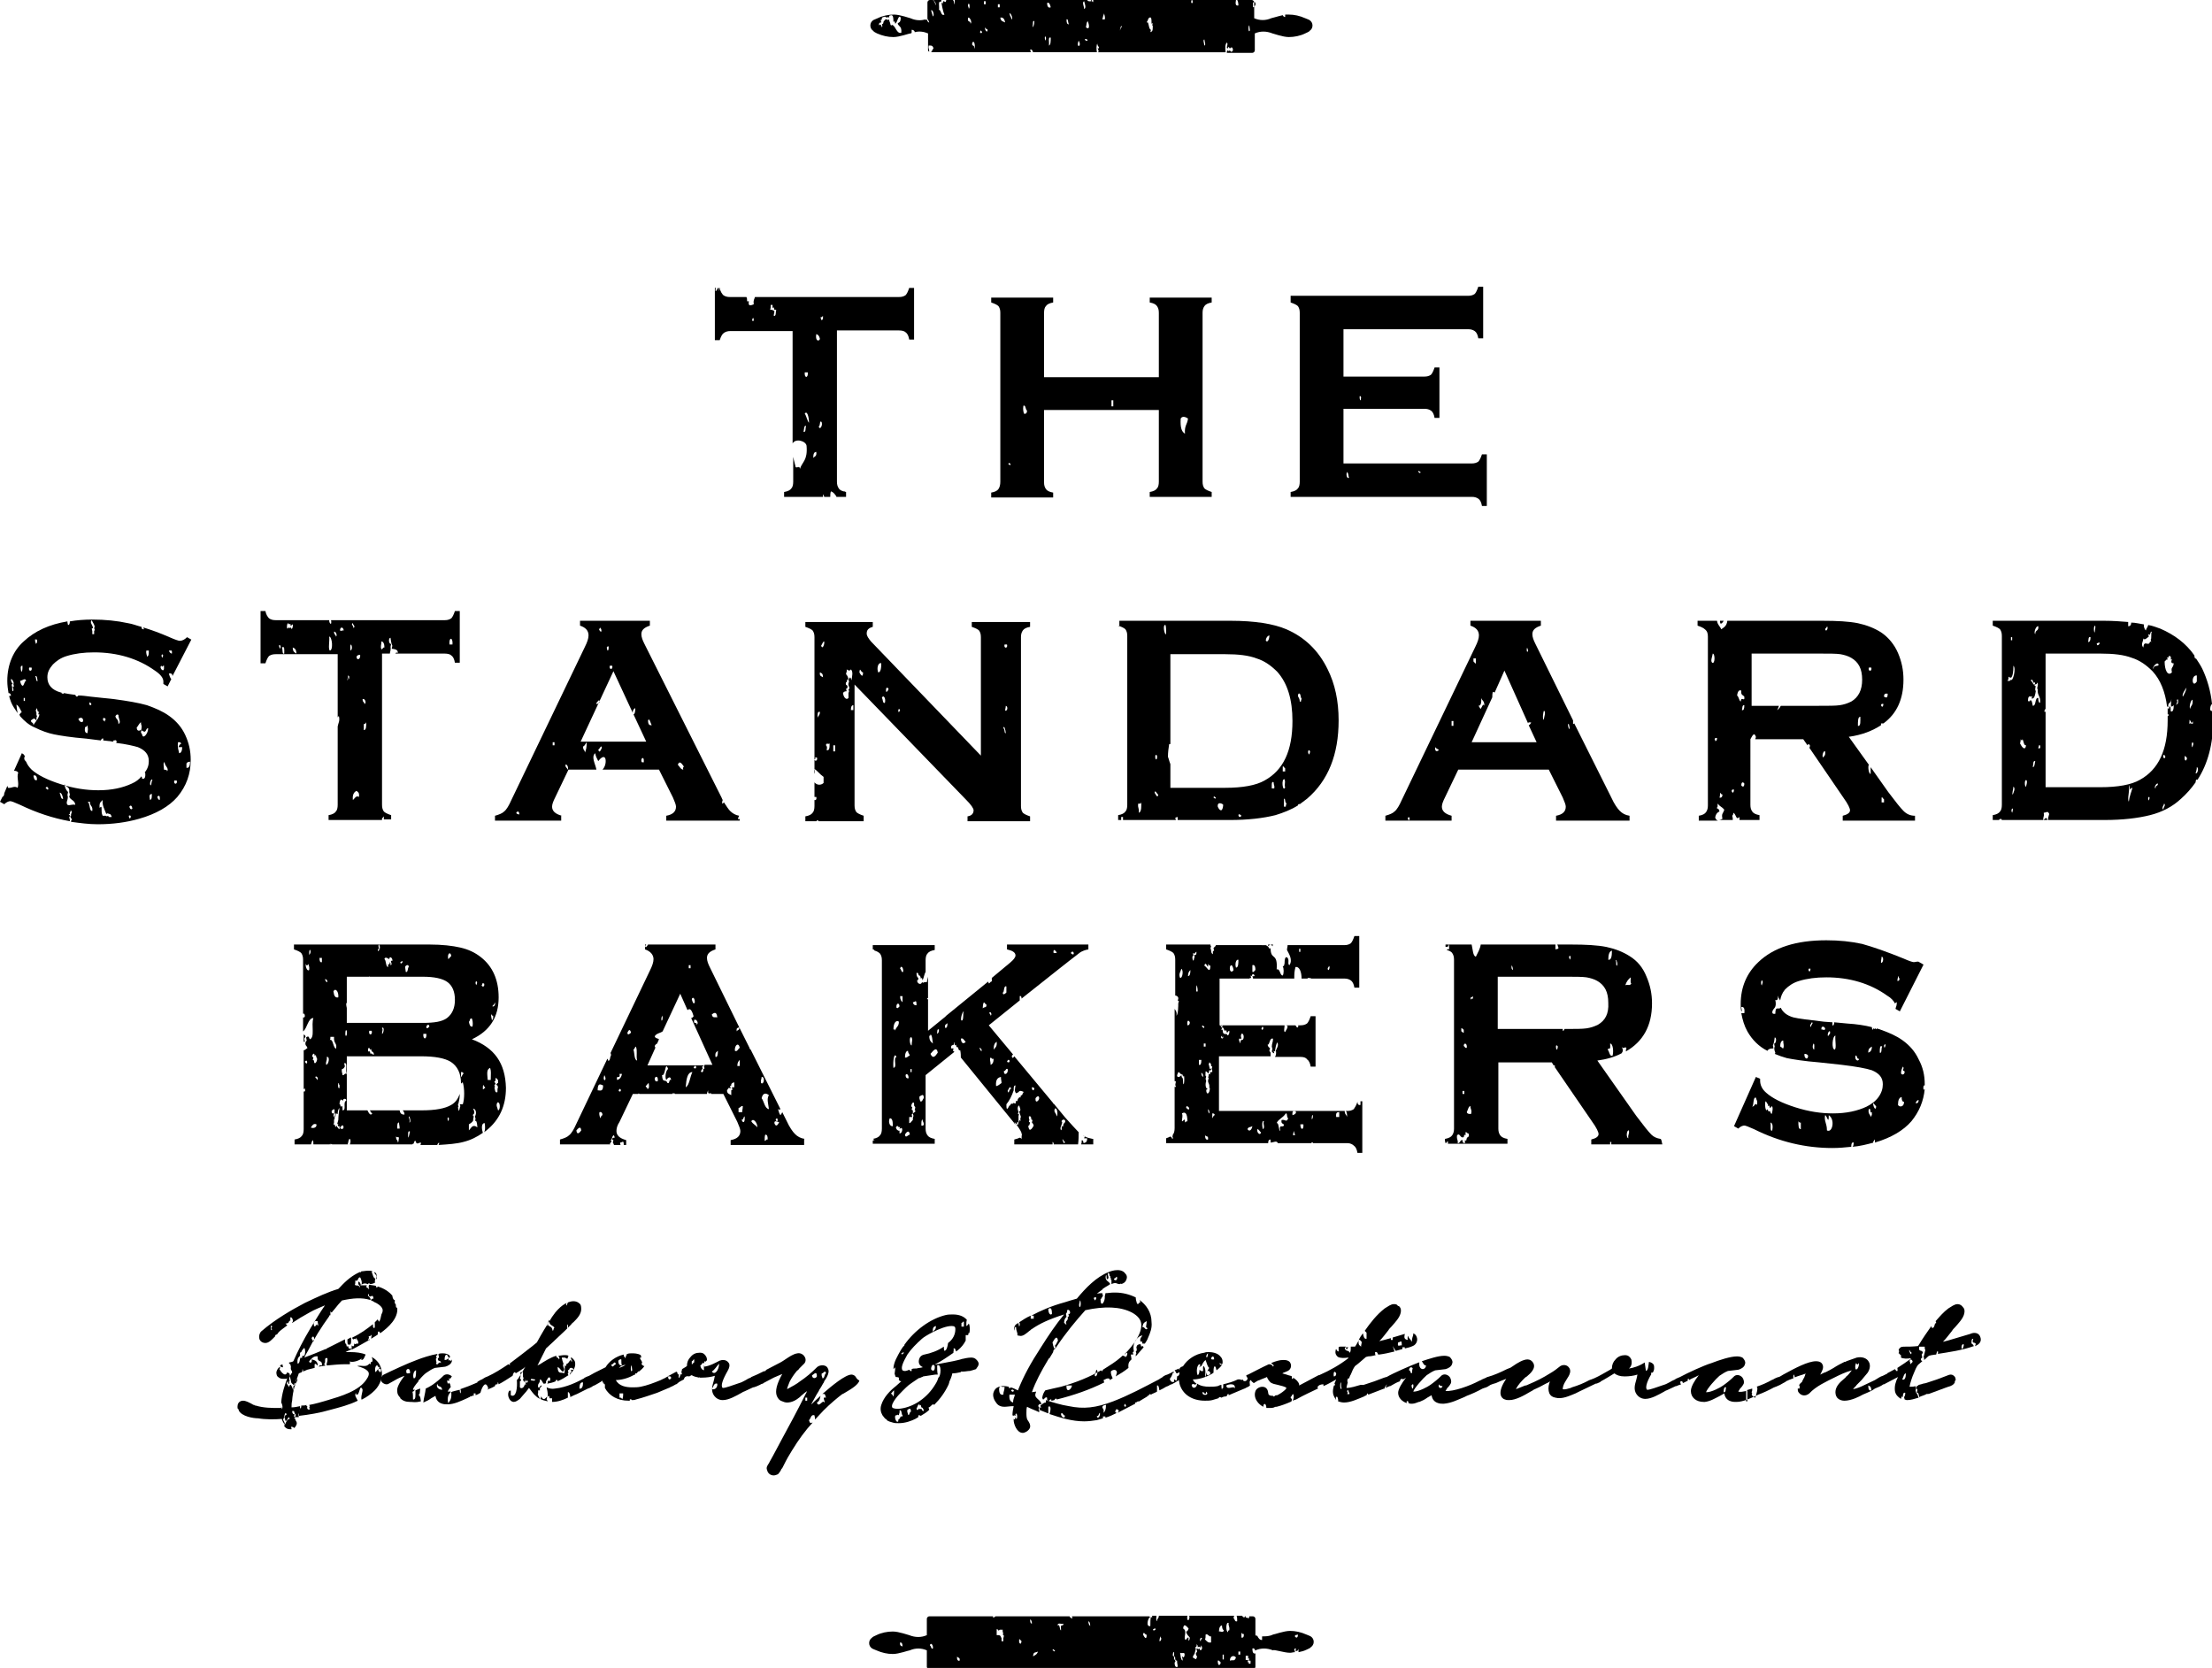 <!-- Generator: Adobe Illustrator 23.0.3, SVG Export Plug-In  -->
<svg version="1.1" xmlns="http://www.w3.org/2000/svg" xmlns:xlink="http://www.w3.org/1999/xlink" x="0px" y="0px" width="364.2px"
	 height="274.6px" viewBox="0 0 364.2 274.6" style="enable-background:new 0 0 364.2 274.6;" xml:space="preserve">
<defs>
</defs>
<g>
	<path d="M336.4,135h0.7C336.9,134.3,336.7,134.9,336.4,135z"/>
	<path d="M57.4,220.4c-0.1,0-0.1,0.1-0.2,0.1c0,0.4,0,0.7,0.1,0.9l0.1-0.1l0.1,0.1c0.4,0,0.3-0.7,0.3-1.2
		C57.7,220.2,57.5,220.3,57.4,220.4z"/>
	<path d="M47.7,218c0,0,0,0,0,0.1C47.7,218.1,47.7,218.1,47.7,218L47.7,218z"/>
	<path d="M69.3,230.7c-0.1-0.5,0-0.7-0.4-1.1c0.3,0,0.2-0.6,0.3-1c-0.3,0.1-0.6,0.2-0.8,0.3c0,0.8,0.1,1.6-0.4,1.5
		c0-0.6,0-1-0.1-1.3c0.2,0.1,0.3-0.3,0.5-0.3c-0.1,0-0.2,0-0.3,0c0,0-0.1,0-0.1,0c0-0.3,0.4-0.8,0.9-1.4c0,0,0-0.1,0-0.2
		c0.1,0,0.1,0,0.1,0c0.4-0.5,0.9-1,1.2-1.2c0.6-0.4,0.9-0.6,1.4-0.8l1.7-0.2c0.4-0.1,1-0.4,1.1-0.9c0-0.1,0-0.2,0-0.3
		c-0.1,0.2-0.2,0.4-0.3,0.1l-0.2,0.1l-0.1-0.4c-0.1,0.2-0.3,0.3-0.6,0.3c0-1,0.4-1.1,0.6-0.5l0.1,0.1l0.1,0.1c0-0.1,0.1-0.2,0.1-0.3
		c-0.1-0.1-0.1-0.2-0.3-0.3c-0.2-0.1-0.5-0.2-0.9-0.2c-0.2,0-0.5,0-0.7,0.1c0,0.1,0,0.1,0,0.2l0.1,0.4l-0.2,0.1
		c-0.1,0.7,0.5,0.2,0.5,0.8c-0.4-0.4-0.6,0.7-0.8,0c0.2-0.1-0.1-0.3,0-0.8c0,0,0.1,0,0.1,0l-0.1-0.4l0.2-0.1c0-0.1,0-0.1,0-0.2
		c-1.1,0.2-2.4,0.6-3.4,1c-1.4,0.5-4.2,1.8-5.4,2.4c-0.4,0.2-0.5,0.6-0.5,0.9c0.1,0.5,0.9,0.9,1.3,0.6l0.9-0.5
		c0.5-0.3,1.1-0.6,1.7-0.8c-0.7,0.9-1.3,1.9-1.2,2.5c0,0.5,0.2,0.8,0.5,1.1c0,0,0,0,0,0c0,0,0,0,0,0.1c0.4,0.4,0.9,0.6,1.6,0.6
		l0.2,0C68.5,230.9,68.9,230.8,69.3,230.7z M68.5,225.6c0,0.7,0,1.4-0.4,1.3C67.9,226.3,68.2,225.6,68.5,225.6z M66.9,225.6
		c0.2-0.4,0.7-0.3,0.6,0.5C67.3,226,66.8,226.4,66.9,225.6z"/>
	<path d="M48.6,233.6C48.5,233.5,48.5,233.5,48.6,233.6c-0.1-0.1-0.2-0.2-0.2-0.2c0.1,0,0.2,0,0.2,0c0,0,0-0.1,0-0.1l-0.2-0.1
		l0.1-0.4c-0.2,0.1-0.4-0.1-0.4-0.5c0.1,0,0.2,0,0.3,0c0.1,0.5,0.3,0.6,0.3,0.6l-0.1,0.4c0.2,0,0.4,0,0.6,0l-0.1-0.5l0.2-0.3
		c0.1-0.3,0.1-0.6,0.1-1c-0.5,0.1-0.9,0.2-1.4,0.2c0-0.4,0-0.7,0.1-1.1c0.1-1.5,0.5-2.9,1.1-4.5l0.5-0.2c0.1-0.2,0.1-0.3,0.1-0.5
		c0.1,0.1,0.1,0.3,0.1,0.4l0.7-0.3c0.4-0.1,0.8-0.2,1.2-0.3c0-0.2,0-0.3,0-0.6c0.3-0.3,0.5,0.6,0.5,0c-0.1-0.6-0.6-0.7-1-0.8
		c0.2,0.6-0.4,0.7-0.4,0.3c0.4-0.4,0.7-0.9,1.4-0.8c-0.1,1.2,0.8,0.4,0.7,1.5c-0.2,0-0.4-0.1-0.5,0.2c0.4-0.1,0.8-0.1,1.1-0.2
		c-0.1-0.1-0.2-0.2-0.3-0.2c0.5-0.2-0.1-1.2,0.6-1c0.1,0.7-0.2,0.7-0.1,1.2c1.1-0.1,2.1-0.2,2.9-0.2c0.3,0,0.6,0,0.9,0
		c0-0.2,0.1-0.4-0.1-0.5c0.5,0.3,1.6-0.1,2-0.4c0-0.1,0-0.1,0.1-0.1c0,0-0.1,0.1-0.1,0.1c0,0,0,0.1,0,0.2c0.4,0,0.5-0.5,0.7-0.9
		c-0.7-0.3-1.6-0.4-2.5-0.4c-0.3,0-0.5,0-0.8,0c0.3-0.2,0.7-0.3,1-0.5c-0.3-0.3-0.4,0.3-0.6-0.5l-0.2,0.1l-0.1-0.4
		c-0.2-0.1-0.2-0.4-0.2-0.8c-1,0.5-2,1-3,1.5c-0.1,0.1-0.2,0.2-0.2,0.1c-1.2,0.5-2.4,1-3.5,1.4c0.2-0.4,0.4-0.8,0.6-1.1
		c1-2,2.2-3.9,3.5-5.7l0-0.2l0.1,0.1c0,0,0.1-0.1,0.1-0.1c0-0.2,0-0.4,0-0.6c0.1,0.1,0.2,0.2,0.2,0.2c0.2-0.2,0.3-0.4,0.5-0.6
		c0.4-0.5,0.8-1,1.2-1.4c1.8-0.4,3.3-0.5,4.6-0.1v0h0.1c0.1-0.5-0.7-0.6-0.3-1c0.1,1.1,0.7-0.3,0.8,0.8c-0.2,0-0.4,0-0.4,0.3
		l0.2,0.1l0,0c0.1,0,0.2,0,0.2,0.1c0.5,0.2,1.6,0.8,1.5,1.5c0,0.2-0.1,0.4-0.2,0.6c-0.1,0.5-0.2,1-0.4,1.2c-0.1-0.2-0.2-0.3-0.2-0.4
		c-0.2,0.2-0.3,0.3-0.5,0.5c0,0,0,0,0,0c0,0.5,0.1,1.1-0.2,0.9c-0.1-0.1-0.1-0.3-0.1-0.6c-1,0.8-2.1,1.6-3.4,2.2
		c0,0.2,0.1,0.3,0.2,0.3l0.2-0.1l0.2,0.1c0-0.2,0.1-0.2,0.1-0.3c0,0.5,0.3,0.3,0.3,1c-0.1,0-0.2,0-0.3,0l-0.2,0.1l-0.2-0.1
		c0,0.1,0,0.2,0,0.3c-0.2,0.3-0.2,0.1-0.4,0c0,0.2,0,0.5,0,0.7c1-0.5,2-1.1,2.9-1.6c0,0,0,0,0.1,0c0-0.1-0.1-0.1-0.2-0.1
		c0,0.1-0.1,0.3-0.1,0c0.1-0.1,0.2-0.2,0.1-0.5c0.2,0,0.4-0.1,0.5-0.3c0,0.2-0.1,0.5-0.1,0.7c0.3-0.2,0.7-0.4,1.1-0.7
		c0-0.2,0-0.4,0.1-0.5c0.2,0,0.2,0.1,0.3,0.3c1.4-1,3-2.5,2.8-4.2c-0.1,0-0.1,0-0.2-0.1c0-0.7-0.2-0.6-0.2-0.6L65,214
		c-0.2,0.1-0.4-0.4-0.4-0.7c-0.6-0.7-1.4-1.2-2.4-1.5c-0.1,0.1-0.1,0.2-0.2,0.2c0-0.1-0.1-0.2-0.1-0.3c-0.3-0.1-0.7-0.1-1.1-0.2
		c-0.1,0.1-0.1,0.2-0.1,0.5c0.1,0,0.1,0.2,0,0.3c0-0.4-0.3-0.1-0.4-0.5c0,0,0.1-0.1,0.1-0.2c-0.4,0-0.7,0-1.1,0c0,0,0.1,0,0.1-0.1
		c-0.1-0.3-0.2-0.5-0.4-0.5c-0.1,0.7,0.3,0.5,0.3,1c-0.3-0.6-0.6-0.2-0.9-0.5c0.1,0,0.1-0.4,0.1-0.7c0.5,0.3,0.4-0.6,0.8-0.5
		c0.1,0.1,0.4,0.9,0.2,1.2c0.3-0.2,0.6-0.3,1-0.1c0,0,0.1,0,0.1,0c0.1-0.2,0.2-0.2,0.3,0c0.3,0,0.7-0.1,0.9-0.3l-0.1-0.1l0.1-0.5
		c-0.4-0.1-0.4-0.8-0.6-1c0-0.1,0.1-0.1,0.1-0.2c-0.2-0.1-0.4-0.1-0.7-0.1c-0.4,0-0.8,0.1-1.1,0.1c-0.1,0.2-0.2,0.2-0.2,0.1
		c0,0,0,0,0,0c-1.2,0.5-2.3,1.4-3.3,2.5l-0.3,0.3c-1.7,0.5-3.4,1.3-5.5,2.3c-2.1,1.1-4.9,2.7-7.2,4.7c-0.3,0.3-0.4,0.8-0.3,1.2
		c0.1,0.4,0.5,0.7,1,0.7c0.6,0,1.1-0.6,1.6-1.1c0-0.2,0.1-0.3,0.3-0.3c0.1-0.1,0.2-0.3,0.3-0.4c0.4-0.4,0.9-0.7,1.4-1.1
		c-0.1-0.1-0.2-0.2-0.3-0.3c0.6,0,0.6-0.4,0.6-0.4l0.2-0.1c0-0.2,0-0.3,0-0.5c0.3-0.2,0.6,0.7,0.3,0.8l0,0.1c0.9-0.6,1.9-1.2,3-1.8
		c0.7-0.4,1.5-0.7,2.4-1.1c-0.9,1.3-1.7,2.7-2.4,3.8c-1.2,2-2.1,3.8-2.8,5.4l-0.2,0.1c-0.1,0-0.3,0.1-0.5,0.1c0,0.1,0,0.1,0,0.2
		l0.2,0.1l0.1,0.4c-0.1,0.7,0.2,0.5,0.2,1c-0.2,0.1-0.2,0.4-0.4,0.5l0.1,0.4l0.1,0.4c0,0.5,0.3,0.5,0.5,0.8l0.1-0.4l0.2,0.1
		c0,0,0,0,0,0c0-0.5,0-0.8,0.3-0.7c-0.1,0.3-0.2,0.5-0.3,0.7c0,0,0,0,0,0h0c-0.1,0.2-0.1,0.4-0.1,0.4l-0.2-0.1
		c-0.3,0.2,0.1,1.4-0.1,0.8c-0.2-0.5-0.5-1.5-0.7-0.5c0-0.3-0.7-0.6-0.2-1c0,0.4,0.3,0.8,0.2,0c0,0,0.1,0,0.1,0l-0.1-0.4l0.1-0.4
		c0.1-0.7-0.3-0.5-0.4-0.7c-0.3,0.9-1,0-1.3-0.5c0.1,0,0.1-0.2,0.1-0.4c-0.3,0.2-0.5,0.5-0.6,0.9c0,0.4,0.1,0.7,0.3,0.8
		c0.2,0.2,0.5,0.3,0.8,0.3c0.1,0,0.2,0,0.3,0l0.1,0c0.1,0,0.2,0,0.3-0.1c-0.4,1.1-0.9,2.5-1,4c0.2,0.3,0.3,0.9,0.1,1.1
		c0-0.3-0.1-0.4-0.1-0.5c0,0.1,0,0.2,0,0.3h-0.2c-1.4,0-2.7,0-4-0.4c-0.1,0-0.2,0-0.2-0.1c0,0,0,0-0.1,0c-0.1,0-0.2-0.1-0.4-0.2
		c-0.4-0.2-0.9-0.5-1.4-0.5c-0.2,0-0.9,0.1-0.9,1c0,0.1,0,0.3,0.1,0.4c0,0,0.1,0,0.1,0c0,0.1,0,0.1,0,0.2c0.5,1,2.4,1.3,3.2,1.3
		c1.1,0.2,2.7,0.2,3.9,0.1c0.1,0.4,0.3,0.7,0.5,1c0-0.5-0.2-0.6-0.3-0.9c0.2-0.1,0.3-1.7,0.6-0.8c-0.2,0-0.3,0.2-0.4,0.5
		c0.2,0,0.1,0.4,0.2,0.5c0.3,0.2,0.5-1.1,0.7-0.3c-0.5,0-0.6,0.7-0.9,1.1c0,0,0,0,0,0.1c0.3,0.4,0.6,0.5,1,0.5c0.1,0,0.1,0,0.2,0
		c0-0.1,0-0.2-0.1-0.4c0.2,0,0.4,0,0.5,0.2c0.2-0.1,0.3-0.3,0.4-0.5c0.1-0.2,0.1-0.5-0.1-0.7C48.7,233.8,48.6,233.7,48.6,233.6z
		 M44.7,219c-0.3-0.2,0-1.3,0.1-0.5c-0.1,0-0.2,0-0.1,0.3C44.8,218.8,44.8,219,44.7,219z M52.3,217.5c0,0.4,0.2,0.6,0,0.8
		c-0.1-0.7-0.3,0.3-0.6,0C51.5,217.3,52,217.5,52.3,217.5z M51.7,220.8c-0.2,0-0.3-0.2-0.4-0.5C51.5,219.9,51.8,219.9,51.7,220.8z
		 M49.4,222.7l0.2-0.1c0.1-0.3,0.3-0.5,0.5-0.7c0.2,0.3,0.2,0.9,0,1.3c-0.1,0-0.2,0-0.3,0l-0.1,0.4l-0.2-0.1c-0.2,0.3-0.1,1-0.5,1
		c-0.1-0.8,0.1-1,0.4-1.3L49.4,222.7z"/>
	<path d="M161.1,224.7c0.1-0.2,0-0.6-0.5-1c-0.4-0.3-1-0.2-1.6-0.1c-0.1,0-0.3,0.1-0.5,0.1c-0.6,0.2-1.2,0.3-1.6,0.4l-2.1,0.4
		c-0.4,0.1-0.8,0.1-1.1,0.2c0.1,0,0.1,0.1,0.2,0.2c0.1,0.9-0.4,0.9-0.6,0.5c0-0.4,0.2-0.7,0.3-0.7c0,0,0,0,0.1,0l0.1,0
		c1.2-0.6,2.2-1.3,3.2-2c-0.1-0.1,0.1-0.3,0-0.7c0.2-0.1,0.4,0.2,0.3,0.3l0.1,0.1l0,0.1c0.1-0.1,0.2-0.1,0.3-0.2
		c0.6-0.5,1-1,1.3-1.6c0-0.3,0-0.6,0-0.9c0.1,0,0.3,0,0.4,0l0.1-0.4l0.1,0.1c0.1-0.5,0.1-0.9,0-1.4c0-0.1-0.1-0.1-0.1-0.2
		c-0.1,0.2-0.3,0.4-0.4,0.4c0-0.5,0-0.8,0.1-1c-0.5-0.6-1.3-0.9-2.3-0.9c-0.4,0-0.8,0-1.2,0.1c-2.5,0.6-5.1,2.5-6.8,4.9
		c0,0,0,0.1,0,0.1c0,0.1-0.1,0.1-0.1,0.1c-0.2,0.2-0.3,0.4-0.5,0.7c-0.5,0.9-1.2,2-1.2,3.1c0.1-0.1,0.2-0.2,0.3-0.3
		c0,0.6-0.1,0.8-0.1,1.1c0.1,0.2,0.1,0.4,0.2,0.5c0,0,0,0,0,0c0.1,0,0.3,0,0.5,0.1c0,0.2,0,0.3,0,0.4c0.1,0.1,0.2,0.2,0.4,0.2
		c-0.3,0.3-0.6,0.5-0.9,0.8c-0.9,0.7-2,1.8-2.4,3.1c-0.2,0.6-0.1,1.2,0.2,1.7c0.2,0.3,0.4,0.5,0.6,0.7c0-0.1,0.1-0.1,0.1-0.1
		c0,0.1,0,0.2,0,0.2c0.3,0.2,0.6,0.3,1,0.4c0.3,0.1,0.6,0.1,1,0.1c1.1,0,2.1-0.4,2.7-0.7c0.2-0.1,0.3-0.2,0.5-0.3c0-0.1,0-0.2,0-0.3
		c0.2,0,0.3,0,0.4,0.1c0.5-0.3,1-0.6,1.4-1c0-0.1-0.1-0.2-0.1-0.4c0.3,0,0.7-0.8,0.9-0.4c1-1,1.8-2.1,2.4-3.4c0-0.1,0.1-0.2,0.1-0.4
		c0.2-0.4,0.4-0.9,0.5-1.4c0.5,0,0.9-0.1,1.4-0.2c0,0,0,0,0-0.1c0.1,0,0.3,0,0.4,0c0,0,0,0,0,0c0.4,0,0.7-0.1,1.1-0.1
		c0.4-0.1,0.7-0.2,1-0.3v0c0,0,0,0,0,0C160.8,225.2,161.1,224.9,161.1,224.7z M158.3,217.8c0.2,0,0.2-0.3,0.4-0.2c0,0.2,0,0.5,0,0.8
		c-0.1,0-0.3,0-0.4,0C158.3,218.1,158.3,217.9,158.3,217.8z M149.4,223c0.6-0.9,1.5-1.8,2.4-2.6c0.2-0.2,1-0.7,1.8-1.1
		c-0.1-0.8,0.2-0.9,0.5-1c0,0.7-0.3,0.6-0.5,1c1-0.5,2.2-1,3.1-1c0.5,0,0.6,0.2,0.6,0.5c0,0.9-0.4,1.7-1.2,2.3
		c-0.1,0.6-0.2,1.2-0.6,1.3c-0.1-0.2-0.1-0.5-0.1-0.7c-1,0.7-2.2,1.1-3.2,1.3c-0.5,0.1-0.8,0.4-0.9,0.9c-0.1,0.5,0.1,0.9,0.5,1.1
		c0,0,0.1,0,0.1,0.1c-0.3,0.1-0.7,0.1-1,0.2l-0.2,0c-0.2,0-0.4,0-0.6,0.1c0,0.1,0,0.2,0,0.3c-0.2,0.1-0.3-0.1-0.4-0.2
		c-0.4,0.2-0.8,0.3-1.1,0.1C148.3,225.2,148.6,224.4,149.4,223L149.4,223z M148.8,222.8c-0.2,0-0.3,0.4-0.4,0
		C148.6,222.8,148.8,222.4,148.8,222.8z M146.7,229.4c0.2-0.1,0.3-0.4,0.5-0.5c0,0.6,0,0.9-0.2,1C147,229.5,146.8,229.6,146.7,229.4
		z M148.3,233.2l-0.2,0.4l-0.1,0c0,0,0,0.1,0,0.1c0,0-0.1,0-0.1,0c0,0.1,0,0.2,0,0.3c-0.4,0.4-0.8-1.1-0.3-1l0.2-0.1l0.2,0.1
		c0-0.3,0.2-0.4,0.1-0.8c0.4-0.2,0.3,0.7,0.5,0.8C148.7,233.2,148.5,233.2,148.3,233.2z M149.5,232.9c0-0.3-0.2-0.4-0.1-0.8
		c0.3-0.1,0.5-0.5,0.6,0.3C149.7,232.4,149.8,233.1,149.5,232.9z M151.7,231.9l-0.2,0.1l-0.2-0.1c-0.1,0.2-0.3,0.4-0.4,0
		c0.2-0.3,0.2-0.7,0.5-0.7c0,0.1,0,0.2,0,0.2l0.2-0.1l0.1,0.4c0.2,0,0.3,0.2,0.4,0.5C152.1,232.4,151.8,232.3,151.7,231.9z
		 M154.5,226.8c-0.1,0.4-0.3,0.8-0.5,1.1c-1.3,2.2-3.5,3.7-5.7,4c-0.6,0.1-1.3,0-1.4-0.2c-0.1-0.2,0-0.5,0.1-0.7
		c0.5-1,1.4-1.8,2.2-2.6c0.5-0.5,1.2-0.9,1.9-1.4c0,0,0.1,0,0.1-0.1c0.2,0,0.4-0.1,0.6-0.2c0.1,0,0.2-0.1,0.2-0.1
		c0.7-0.1,1.3-0.2,2-0.3c0.1,0,0.2,0,0.4,0c-0.1-0.4-0.1-0.9-0.1-1.5C155.1,224.4,154.9,226.7,154.5,226.8z"/>
	<path d="M328.1,103c0.6,0.2,1,0.4,1.2,0.6c0.2,0.3,0.3,0.6,0.3,1.1v27.8c0,0.5-0.1,0.9-0.3,1.1c-0.2,0.3-0.6,0.5-1.2,0.6v0.8h1
		c0.2-0.2,0.4-0.3,0.5,0h6.8c0-0.6,0.2-0.5,0.1-1.2c0.5,0,0.6-0.4,0.9,0.2c-0.1,0.4-0.2,0.6-0.2,1h9.3c3,0,5.5-0.3,7.5-0.8
		c2-0.5,3.7-1.4,5.1-2.7c0.9-0.8,1.7-1.7,2.4-2.7c0-0.3,0.1-0.6,0.3-0.4c1.7-2.6,2.6-5.9,2.6-9.9c0-0.5,0-1-0.1-1.4
		c-0.1,0-0.3-0.1-0.4-0.2c0-0.6,0.1-0.8,0.3-1c-0.2-2.1-0.8-4.1-1.6-5.8c-0.3-0.6-0.7-1.2-1.1-1.8c0,0.1,0,0.2,0,0.2
		c-0.1-0.1-0.2-0.3-0.2-0.6c-1.4-2-3.3-3.4-5.6-4.4c-0.6-0.2-1.3-0.5-2-0.6c-0.1,0.4-0.3,0.5-0.4,0.9c-0.2-0.2-0.4-0.7-0.3-1
		c-0.7-0.1-1.4-0.3-2.1-0.3c0,0.3-0.1,0.6-0.5,0.6c0-0.3,0-0.5,0-0.7c-1.2-0.1-2.5-0.2-4-0.2h-18.3V103z M361,123
		c-0.2,0.1-0.2-1.1,0.1-0.7C361.2,122.6,361,122.7,361,123z M361.5,127.3c0.1-0.4,0.2-0.6,0.2-1
		C362.1,126.4,361.8,127.5,361.5,127.3z M361.7,111.2c0,0.3,0,0.7,0,1C360.9,113.4,360.7,111.1,361.7,111.2z M361,115.2
		c0.1,1-0.3,0.9-0.4,1.5C360.4,116.4,360.7,115.2,361,115.2z M360.5,118.5c0.1,0.1,0.2,0.2,0.3,0.5c0.1,0,0.2-0.1,0.2-0.3
		c0.3,0.9-0.4,0.1-0.6,0.5C360.5,119,360.5,118.8,360.5,118.5z M359.7,125c0-0.2,0-0.3,0-0.5c0.2-0.1,0.2,0.2,0.4,0.3
		C360,125.3,359.8,125.3,359.7,125z M360,113.2c-0.1,0.7-0.4,1.1-0.6,1.5C359.2,114.3,359.8,113.5,360,113.2z M350.5,132
		c-0.3-0.6,0.2-1.6,0-2.8c0.1,0.2,0.2,0.5,0.2,0.8c0.1-0.1,0.2-0.3,0.4-0.3C350.9,130.5,350.6,131.1,350.5,132z M353.8,131.8
		C353.4,131.2,354.2,130.8,353.8,131.8L353.8,131.8z M354.9,129.8c-0.3-0.1,0.1-0.9,0.4-0.8C355.3,129.5,354.9,129.2,354.9,129.8z
		 M356.2,133.3c-0.4-0.3,0.1-0.7,0.1-1C356.7,132.5,356.1,133,356.2,133.3z M356.2,124.3c0.1,0,0.2,0,0.2,0c0,0.2,0.1,0.2,0.1,0.2
		C356.6,125,356,124.9,356.2,124.3z M358.4,115.4c0.2-0.9,0.4,0.6,0,0.5c-0.1,0.7-0.1-0.4,0.1-0.3
		C358.6,115.5,358.5,115.5,358.4,115.4z M356.9,108.6l-0.1-0.4l0.2,0.1c0-0.5,0.6-0.4,0.4,0.3l0.2-0.1l-0.1,0.4
		c0,0.3,0.2,0.3,0.4,0.3c-0.1,0.9-0.5,0.5-0.3,1.5c-0.7,0.7-1.2-0.4-1.2-1.8C356.6,108.8,356.6,108.5,356.9,108.6z M355.4,109.4
		c0.1,0.4-0.9,0-0.8,0.7C354.2,110,355.2,108.8,355.4,109.4z M352.9,105.1c0.2,0.4,0.6-0.1,0.9-0.3l-0.1-0.4l0.2,0.1
		c0.2,0,0.1-0.6,0.4-0.5c-0.2,0.2,0,1.2-0.2,1.3l0.1,0.4l-0.2-0.1c-0.2,1-1-0.4-1.1,1C352.4,106.1,352.9,105.6,352.9,105.1z
		 M345.3,105.9c0.8-0.4,0.2,0.5,0,0.3C345.2,106,345.2,105.9,345.3,105.9z M345,103.1c0,0.5-0.1,0.7-0.1,1
		C344.7,104.2,344.7,102.7,345,103.1z M344.2,104.9c0,0.5-0.1,0.8-0.4,0.8C343.9,105.4,343.8,104.7,344.2,104.9z M336.8,116.7v-9.1
		h9c2.2,0,3.9,0.2,5.2,0.7c1.3,0.4,2.4,1.2,3.4,2.2c1.3,1.4,2.1,3.4,2.4,5.8l0.2,0.1c-0.1-0.9,0.5-0.5,0.5-1.3
		c0.1,0.2-0.4,1.8,0.4,1c0,0.6-0.1,1.2-0.5,1c0-0.4,0-0.9-0.2-0.8l-0.1,0.4l-0.2-0.1c0,0,0,0,0,0c0,0.2,0,0.4,0,0.6l0,0l0,0.1
		c0,0.1,0,0.2,0,0.3c0.3,0,0.2,0.2,0,0.3c0,0.2,0,0.4,0,0.7c0,4.9-1.5,8.1-4.6,9.8c-1.4,0.8-3.6,1.2-6.5,1.2h-9v-12.4
		c-0.1,0-0.1-0.1-0.2,0C336.6,116.9,336.7,116.8,336.8,116.7z M331.3,133.8C330.9,133.2,331.7,132.6,331.3,133.8L331.3,133.8z
		 M331.4,130.8c-0.2,0,0.1-0.9,0.1-1.3C331.9,129.8,331.5,130.5,331.4,130.8z M334.7,126.3c0.1-0.5,0-1.1,0.4-1
		C335,125.7,335,126.3,334.7,126.3z M335.6,123.2c0-0.2,0.1-0.3,0.1-0.5c0.1,0,0.2,0,0.2,0C336,123.3,335.8,123.2,335.6,123.2z
		 M335.6,103.1c0.1,0.9-0.5,0.5-0.5,1.3C334.8,104.2,335.2,103,335.6,103.1z M334.4,114.7l0.2-0.1l-0.1,0.4c0.5,0.1,0.6-0.7,0.7-1.3
		h-0.1v-0.3c0-0.3,0.2-0.5-0.1-0.5c0-0.1,0-0.2,0-0.3l-0.2,0.1c0,0-0.1-0.4-0.4-0.6c0-0.4,0.3-0.2,0.4,0.3l0.2-0.1l0.1,0.4
		c0.1-0.1,0.3,0,0.3-0.3c0.3,0,0,0.9,0,1h0.1v0.3c0,0.9,0.5,0.9,0.4,2c-0.2,0-0.3-0.2-0.3-0.8c-0.6-0.1-0.3,1.3-0.9,1.3
		c-0.1-0.3-0.1-0.6-0.2-0.8h-0.1v-0.2c-0.2,0.1-0.2,0.4-0.5,0.2C333.9,114.9,334,114.5,334.4,114.7z M333.7,128.5
		c0.1,0.5-0.1,0.7-0.1,1C333.3,129.6,333.3,128.1,333.7,128.5z M332.7,121.7c0.1,0.2,0.2,0.3,0.3,0c0.2,0.3,0.2,1.1,0.6,1
		c-0.2,1.1-0.8,0.1-1-0.3C332.6,122.3,332.7,122.1,332.7,121.7z M331.1,104.9c0.1,0,0.2,0,0.2,0c0,0.2,0,0.3,0,0.5
		c-0.1,0-0.2,0-0.2,0C331.1,105.2,331.1,105,331.1,104.9z M330.7,111.4c0.1,0.1,0.2,0,0.2,0.2l0.1-0.1l0.1,0.1c0.3-0.3,0.4-1,0.4-2
		c0.5,0.4-0.1,2.7-0.4,2.3l-0.1,0.1l-0.1,0.1c-0.1,0-0.2,0-0.4,0C330.7,111.9,330.7,111.7,330.7,111.4z"/>
	<path d="M50,170.3v1.2c0.1,0,0.1,0,0.2,0l-0.1-0.5l0.2-0.3C50.3,170.4,50.1,170.4,50,170.3z"/>
	<path d="M1.2,112.1c0,0.7,0.1,1.4,0.2,2c0.2,0,0.4,0.1,0.4,0.5c-0.1-0.1-0.2,0-0.3,0c0.2,0.7,0.4,1.3,0.8,1.9
		c0.2,0.3,0.4,0.6,0.6,0.9c-0.1-0.5-0.1-0.6-0.2-1.4c0.4,0.2,0.6,0.7,0.9,1.3c-0.2-0.1-0.2,0.2-0.4,0.3l0.1,0.3
		c0.7,0.8,1.5,1.5,2.5,1.9c1,0.5,2.1,0.9,3.1,1.1c1,0.2,2.8,0.5,5.3,0.7l2.4,0.3c0.1-0.2,0.2-0.4,0.4-0.3c0,0.1,0,0.2,0,0.3l0.9,0.1
		c0.3,0,0.5,0.1,0.8,0.1c0-0.1-0.1-0.1-0.1-0.2c0.2,0.1,0.6-0.3,0.6,0.3c0,0,0,0-0.1,0.1c1.7,0.2,2.9,0.5,3.6,0.7
		c1.2,0.5,1.8,1.2,1.8,2.3c0,0.7-0.2,1.3-0.7,1.9c0,0,0.1,0,0.1,0c0.1,0.8-0.1,1.1-0.5,1c0-0.2-0.1-0.3-0.1-0.4
		c-0.4,0.5-0.9,0.9-1.6,1.2c-1.5,0.7-3.3,1.1-5.5,1.1c-2,0-4-0.3-6.2-1c-2.2-0.7-3.8-1.5-4.8-2.4c-0.4-0.4-0.7-0.8-0.9-1.3
		c-0.1-0.1-0.2-0.2-0.3-0.4L4,124.7l0.1-0.2c-0.1-0.1-0.1-0.2-0.2-0.3L3.6,124l-1.3,2.9c0.2,0,0.5,0,0.7,0.3
		c-0.3,0.8,0.2,1.7-0.1,2.5c-0.6-0.4-0.9,0.1-1.6,0c0-0.1,0-0.2-0.1-0.3l-0.5,1.2c0,0.3-0.1,0.5-0.3,0.6L0,132l0.7,0.4
		c0.4-0.4,0.8-0.5,1-0.5c0.2,0,0.7,0.2,1.6,0.6c2.7,1.3,5.4,2.2,8.2,2.7l0-0.2c0-0.2-0.1-0.3-0.1-0.5c0.1,0,0.1-0.1,0.1-0.3
		l-0.2-0.1l0.2-0.1c0-0.1,0-0.2,0-0.3c0.1,0.1,0.1-0.1,0.1-0.2c0.1,0,0.2,0,0.2,0c0,0.3,0,0.4-0.1,0.5v0.3h-0.1
		c-0.1,0.4,0.5,0.6,0.1,0.8l0,0.2c1.5,0.2,2.9,0.4,4.4,0.4c2.4,0,4.7-0.3,6.8-0.9c2.8-0.8,4.9-2,6.3-3.6c1.5-1.8,2.2-3.8,2.2-6.1
		c0-1.5-0.3-2.8-0.9-4.1c-0.6-1.3-1.5-2.3-2.6-3.1c-1.1-0.8-2.3-1.3-3.7-1.8c-1.4-0.4-3.2-0.7-5.4-1l-3.8-0.4
		c-0.8-0.1-1.5-0.2-2.1-0.2c-0.2,0.3-0.4,0.2-0.5-0.1c-0.8-0.1-1.4-0.2-1.9-0.3c0,0,0,0.1,0,0.1c-0.2,0-0.4,0-0.4-0.2
		c0,0-0.1,0-0.1,0c-1.5-0.4-2.2-1.3-2.2-2.5c0-0.8,0.3-1.4,0.9-2.1c0.6-0.6,1.3-1.1,2.3-1.4c1.3-0.4,2.8-0.6,4.5-0.6
		c3.8,0,7.2,1,10,3c0.9,0.6,1.4,1.2,1.4,1.8c0,0.1,0,0.2,0,0.4l0.7,0.4l0.6-1.2c-0.2-0.2-0.3-0.6-0.4-0.9c0.3-0.1,0.6,0,0.6,0.4
		l3.1-6l-0.7-0.4c-0.4,0.4-0.8,0.6-1.2,0.6c-0.2,0-0.8-0.2-1.7-0.6c-1.6-0.7-3-1.2-4.3-1.6c0,0.1,0.1,0.2,0.1,0.3
		c-0.2,0-0.4,0-0.4-0.4c-0.8-0.2-1.5-0.5-2.2-0.6c-1.8-0.4-3.8-0.6-5.9-0.6c-1.3,0-2.6,0.1-3.7,0.3c0,0.4-0.1,0.6-0.3,0.6
		c0-0.1-0.1-0.3-0.1-0.6c-3,0.5-5.4,1.6-7.2,3.3C2.2,107.1,1.2,109.4,1.2,112.1z M2.3,113l-0.2,0.1c0.1,0.2,0.2,0.7,0,0.7
		C2,113.7,2,113.5,2,113.1l-0.1-0.4l0.2-0.1c-0.1-0.2-0.3-0.3-0.3-0.8c0.2-0.1,0.6,0.7,0.4,0.8L2.3,113z M5.5,127.7
		c0.4-0.2,0.6,0.2,0.6,0.7C5.7,128.6,5.6,128.2,5.5,127.7z M7.5,129.7C8,129.1,8.2,130.6,7.5,129.7L7.5,129.7z M9.8,130.5
		c0.4,0,0.5,0.6,0.6,1C10,131.7,10,130.8,9.8,130.5z M11,132c0.3-0.8,0.1-1.1,0.1-1.1l0.1-0.5c-0.3-0.3-0.5-0.7-0.6-1.3
		c0.4,0.6,0.9,0.4,0.8,1.3l0.1,0.4l-0.1,0.4c0.3,0.6,0.9,0.5,1,1.3C11.8,132.3,10.9,133,11,132z M15.2,133.5
		c-0.6,0.1-0.3-1.6-0.9-1.5c0.2,0,0.3,0,0.5,0C14.8,132.8,15.3,132.6,15.2,133.5z M17.8,134.3l-0.2,0.1l-0.2-0.1c-0.2,0-0.3,0-0.5,0
		c-0.4-0.8,0.1-1.9-0.5-1.3c-0.1-1,0.3-1,0.5-1.3c-0.1,0.9,0.3,1.5,0.6,2.3l0.2-0.1L18,134c0.2,0,0.3,0.2,0.4,0.5
		C18.1,134.5,17.9,134.6,17.8,134.3z M21.2,134.3C21.9,134,21.3,135.4,21.2,134.3L21.2,134.3z M21.3,132.8c0.2-0.3,0.4-0.2,0.5,0.3
		C21.7,133.3,21.4,133.3,21.3,132.8z M30.7,125.7c0.1-0.2,0.3-0.3,0.6-0.3c0,0.7-0.2,1.1-0.6,1C30.7,126.2,30.7,126,30.7,125.7z
		 M29.3,122.2c0.2,0,0.5-0.1,0.5,0.3c-0.2,0-0.3,0.2-0.4,0.5c0.2,0,0.4,0,0.6,0c0,0.6-0.2,1-0.5,1C29.4,123.5,29.2,123.1,29.3,122.2
		z M29.1,128.5c0.2,0.7-0.6,0.7-0.4,0C28.8,128.5,28.9,128.5,29.1,128.5z M27.1,125.5c0,0.6,0.8,1,0.4,1.5c0-0.4-0.3-0.2-0.5-0.3
		C27,126.4,26.8,125.4,27.1,125.5z M26.3,131.7c-0.2,0-0.3-0.2-0.4-0.5C26.1,130.9,26.4,130.9,26.3,131.7z M25.1,128.5
		c-0.2,0-0.1,0.7-0.3,0.8C24.5,129,25,127.9,25.1,128.5z M25,130.7c0,0.6,0,0.9-0.3,1C24.6,131.1,24.5,130.8,25,130.7z M23.2,118.9
		c0,0.5,0.2,0.5,0.1,1c-0.1,0.3,0.1,0.4,0.1,0.4l0.2,0.1c0.5,0.3,0.4-0.6,0.8-0.5c0,0.9-0.9,1.9-1,1l-0.2-0.3l0.1-0.5
		c0,0-0.7,0.6-0.8-0.3C22.7,119.6,22.9,119.1,23.2,118.9z M19.5,117.7c0,0.7,0.5,1.2,0,1.5c0-0.9-0.4-0.7-0.5-1.3
		C19.1,117.8,19.2,117.5,19.5,117.7z M17,118.2c0.1,0,0.4,0,0.4,0.3c-0.1,0-0.2,0-0.1,0.3C17,118.6,16.9,118.6,17,118.2z
		 M14.8,115.6C15.5,116.2,14.4,116.3,14.8,115.6L14.8,115.6z M14,119.7c0.2,0,0.3-0.1,0.4-0.3c0.1,0.8,0.1,0.5,0,1.3
		C14,120.7,13.9,120.3,14,119.7z M13.7,118.7c-0.2,0.4-0.6,0.1-0.8-0.3C13.1,118.1,13.7,118,13.7,118.7z M28.3,107.6
		c-0.2,0-0.4-0.2-0.5-0.5C28,107.2,28.4,106.8,28.3,107.6z M26.7,108.3C26.3,107.5,27.2,107.6,26.7,108.3L26.7,108.3z M26.6,109.6
		c0.1,0.4,0.2-0.1,0.4,0c0,0.2,0,0.3,0,0.5C26.9,110.8,26.1,109.8,26.6,109.6z M24.1,107.1c0.1,0,0.3,0,0.4,0c0,0.6,0,0.9-0.3,1
		C24.2,107.8,24,107.6,24.1,107.1z M15.1,102.1c0.1,0.3,0.7,1,0.4,1.3l0.1,0.3l-0.1,0.2c0,0.2,0,0.3,0,0.5c-0.1,0-0.2,0-0.3,0
		c0-0.2,0-0.3,0-0.5l-0.1-0.4l0.2-0.1C15.3,102.9,14.7,102.5,15.1,102.1z M3.7,109.6c0,0.6,0,0.9-0.2,1C3.4,110,3.3,109.6,3.7,109.6
		z M4.1,115.4c-0.1,0-0.2,0-0.2,0c0-0.2,0-0.3,0-0.5c0.1,0,0.2,0,0.2,0C4.1,115.1,4.1,115.2,4.1,115.4z M6.1,105.3
		c0,0.2,0,0.3,0,0.5c-0.1,0-0.1,0.2-0.2,0.2c0-0.3-0.2-0.3-0.1-0.8C5.8,105.3,6,105.3,6.1,105.3z M6.2,112.1
		c-0.3,0.2-0.2-0.5-0.4-0.8C6.2,111.2,6.1,111.9,6.2,112.1z M6,118.7c0-0.4,0-0.7,0.1-0.8L6,117.7L6,117.4c0-0.2-0.1-0.2-0.1-0.5
		c0.1-0.1,0.1-0.3,0.2-0.3c0,0.2,0.1,0.3,0.1,0.5l0.2,0.1l-0.1,0.4c0.1,0,0.2,0,0.2,0c-0.2,0.9-0.7,1.2-1,1.8c0-0.6-0.4-0.3-0.4-0.8
		C5.5,118.3,5.7,118.1,6,118.7z M5.2,109.9c0.2,0.7-0.6,0.7-0.4,0C5,109.9,5.1,109.9,5.2,109.9z M4.3,112.1c-0.3,0-0.3,0.8-0.6,0.8
		c-0.2-0.1-0.3-0.4-0.4-0.8C3.6,112.1,4.2,111.5,4.3,112.1z"/>
	<path d="M46.6,225.1l-0.1-0.5c-0.1,0.1-0.3,0.1-0.4,0.2C46.2,225,46.3,225.1,46.6,225.1z"/>
	<path d="M283.5,102.6c0.1-0.1,0.2-0.2,0.3-0.4h-0.6C283.2,102.5,283.2,102.8,283.5,102.6z"/>
	<path d="M119.2,54.8c0.3-0.2,0.6-0.3,1.1-0.3h10.2V73c0.5-0.9,2.2-0.4,2.3,0.4c0.2,2.4-0.7,2.6-1.1,3.8c0-0.6-0.5-0.1-0.7-0.3
		c-0.1-0.5-0.3-1.1-0.4-1.7v4.1c0,0.5-0.1,0.9-0.3,1.1c-0.2,0.3-0.6,0.5-1.2,0.6v0.8h6.4c0-0.2,0-0.4,0.1-0.4c0,0.2,0.1,0.3,0.1,0.4
		h1c0-0.3,0-0.6,0.1-0.9c0.4,0.1,0.6,0.4,0.9,0.8c0,0,0,0.1,0,0.1h1.6v-0.8c-0.1,0-0.2-0.1-0.3-0.1c0,0,0,0,0,0c0,0,0,0-0.1,0
		c-0.4-0.1-0.7-0.3-0.8-0.5c-0.2-0.3-0.3-0.6-0.3-1.1V54.4h10.2c0.5,0,0.9,0.1,1.1,0.3c0.3,0.2,0.5,0.6,0.6,1.2h0.8v-8.5h-0.8
		c-0.2,0.6-0.4,1-0.6,1.2c-0.3,0.2-0.6,0.3-1.1,0.3h-23.7c-0.1,0.4-0.3,0.5-0.2,1.2c-0.3,0.1-1,0.5-0.8-0.5H123v-0.2
		c0-0.2,0-0.3-0.1-0.5h-2.7c-0.5,0-0.8-0.1-1.1-0.3c-0.2-0.2-0.5-0.6-0.6-1.2h-0.1c0.1,0.1,0.1,0.4,0,0.5c0-0.3,0-0.4-0.1-0.5h-0.1
		c-0.1,0.1-0.2,0.6-0.4,0.5c0-0.2,0-0.4,0.1-0.5h-0.2V56h0.8C118.7,55.4,118.9,55,119.2,54.8z M134.1,79.7
		C133.9,80.6,134.5,78.1,134.1,79.7L134.1,79.7z M135.5,52c0,0.2,0,0.3,0,0.5c-0.2,0.3-0.3,0.3-0.4-0.3
		C135.3,52.3,135.4,52.1,135.5,52z M135.2,69.4c0.4,0.4-0.2,1.6-0.4,0.8C135.1,70.1,134.9,69.3,135.2,69.4z M135,55.8
		c-0.2,0.5-0.8,0.3-0.6-0.8C134.7,55.1,134.9,55.3,135,55.8z M134.4,74.4c0.1,0.8-0.3,0.7-0.5,1C133.9,74.8,134,74.4,134.4,74.4z
		 M133,61.3c0.1,1-0.6,1-0.5,0C132.7,61.3,132.8,61.3,133,61.3z M133.2,69.6c-0.3-0.3-0.4-1.1-0.7-1.5
		C132.9,67.5,133.2,68.7,133.2,69.6z M132.7,70.1c-0.1,0.5,0,1.1-0.4,1C132.4,70.6,132.4,70,132.7,70.1z M126.9,50.2
		c0.1,0,0.2,0,0.3,0c0,0.2,0,0.3,0,0.5l0.2-0.1l0.1,0.4c0.1,0,0.2,0,0.3,0c-0.1,0.5,0,1.1-0.4,1c0-0.4,0.1-0.4,0.1-0.8l-0.2-0.1
		l-0.2-0.1c-0.1,0-0.2,0-0.3,0C126.9,50.7,126.9,50.5,126.9,50.2z M124,52.3C124.4,53.1,123.5,53,124,52.3L124,52.3z"/>
	<path d="M140.9,226.7c-0.1-0.2-0.4-0.4-0.7-0.4c-1,0-3.2,1.8-4.8,3.2c0.3,0,0.4-0.2,0.6,0.6c-0.8-0.2,0,0.7-0.3,0.8
		c-0.2-0.6-0.9,1-1.2,0c0.4-0.2,0.5-0.6,0.6-1.1c-0.8,0.7-1.4,1.3-1.4,1.3c-0.1,0.1-0.2,0.1-0.2,0.2l1-1.8c0.1-0.2,0.3-0.4,0.4-0.7
		c0.2-0.3,0.4-0.6,0.6-1c0.1-0.1,0.2-0.3,0.2-0.4c0.3-0.4,0.6-0.9,0.7-1.4c0.1-0.5-0.1-0.7-0.2-0.9c-0.4-0.5-1.4-0.4-1.8,0.1
		c-0.7,0.7-1.6,1.5-2.8,2.3c-0.2,0.2-1.4,0.9-2,1.2c0-0.2,0.2-0.7,0.4-1.2c0.3-0.6,0.7-1.2,1.2-1.8c0.1-0.1,0.3-0.2,0.4-0.4
		c0.3-0.3,0.6-0.6,0.8-0.8c0.3-0.3,0.3-0.8,0.1-1.1c-0.2-0.4-0.7-0.7-1.2-0.6c-0.7,0.1-1.4,0.6-2,1c-0.3,0.2-0.6,0.4-0.8,0.5
		c-0.8,0.4-1.5,0.8-2.3,1.2c-0.1,0.1-0.2,0.2-0.3,0.3c0-0.1,0-0.1,0-0.1c-0.5,0.2-1,0.5-1.5,0.7c-0.2,0.1-0.5,0.2-0.7,0.3l-0.1,0.1
		c-0.3,0.1-0.5,0.2-0.8,0.4c-0.4,0.2-0.7,0.4-1.1,0.5c-1.2,0.4-2.2,0.8-2.7,0.8c-0.4-0.3,0-1.4,0.8-2.8c0.3-0.5,0.4-1,0.2-1.3
		c-0.2-0.3-0.5-0.5-0.9-0.5c-0.2,0-0.3,0-0.6,0.1c-0.6,0.3-1.6,0.9-2.6,1c0,0,0.1-0.1,0.1-0.1l-0.1-0.1c0,0.3,0,0.5,0,0.8
		c-0.3-0.1-0.5-0.3-0.6-0.8c0.3-0.1,0.4-0.7,0.6-0.3l0.1-0.4l0.2,0.1c0-0.2,0.1-0.2,0.2-0.2c0-0.2,0-0.4-0.1-0.6
		c-0.2-0.4-0.5-0.7-1-0.7l-0.1,0c-0.6,0-1.1,0.2-1.5,0.7c-0.4,0.4-0.6,0.9-0.6,1.5l-0.3,0.2c-0.2,0.1-0.3,0.2-0.5,0.3
		c0,0.2-0.1,0.3-0.1,0.5l0.1,0.4l-0.2-0.1c-0.2,0.6-0.5,1.1-0.3,0l-0.2,0.1l-0.1-0.4c-0.1,0-0.1,0-0.1-0.1c-0.4,0.2-0.9,0.5-1.3,0.7
		c-0.1,0-0.1,0.1-0.1,0.1c-0.3,0.1-0.5,0.3-0.8,0.4l-0.4,0.2c-1.2,0.5-2.3,0.9-3.3,1.1c-0.5,0.1-0.9,0.1-1.4,0.1
		c-1,0-2.2-0.2-2.7-1.2c0.9,0,2-0.3,2.9-0.8l0.2-0.1c0,0,0,0,0.1,0c0-0.1,0-0.1,0-0.2c0.1,0,0.1,0,0.2,0c0,0,0.1,0,0.1-0.1
		c0.1-0.1,0.2-0.3,0.3-0.2c0.4-0.3,0.7-0.6,0.9-0.9c-0.2,0-0.4-0.2-0.5-0.4c0.5-0.2-0.7-1.1,0-1l-0.1-0.4c-0.5-0.3-1.1-0.3-1.5-0.3
		c-0.2,0-0.5,0-0.7,0.1c0,0-0.1,0-0.1,0c0,0.1,0,0.1,0,0.2c-0.2,0-0.1,0.4-0.3,0.5c0-0.2-0.1-0.3-0.2-0.3c0-0.1,0-0.2,0-0.3
		c-1.3,0.3-2.4,1.1-3,2.1c-0.6,0.3-1.2,0.6-1.8,0.9c-0.3,0.2-0.6,0.3-0.9,0.5c-0.3,0.1-0.5,0.2-0.7,0.3c-0.1,0-0.1,0.1-0.1,0.1
		c-1.1,0.6-2.9,1.5-4.8,1.7c-0.5,0.1-1,0-1.4-0.2c0.1,0.4,0.2,0.9,0.2,1.5l0.2-0.1l0.1,0.4c0.1,0,0.3,0,0.4,0c0,0.2,0,0.4,0,0.6
		c0,0,0,0,0,0c0.9,0,1.8-0.3,2.6-0.7c0-0.3,0-0.6,0-0.9c0.2-0.1,0.4,0.4,0.4,0.8c0.4-0.2,0.8-0.4,1.1-0.5c0.6-0.3,1.2-0.6,1.8-0.9
		l0.3-0.1c0.1-0.1,0.3-0.1,0.5-0.3c0.2-0.1,0.5-0.2,0.6-0.3c0.1,0,0.1-0.1,0.2-0.1c0.2-0.1,0.3-0.2,0.5-0.3c0.1-0.1,0.2-0.1,0.3-0.2
		c0,0.2,0.1,0.4,0.1,0.5c0-0.1,0-0.2,0.1-0.4c-0.1,0.4,0.1,0.5,0.2,0.5c0,0.3,0,0.5,0,0.6c0.7,1.3,2.1,2.1,3.9,2.1c0,0,0.1,0,0.2,0
		c0-0.1,0-0.1,0-0.2c0.2-0.1,0.3,0,0.3,0.1c0.2,0,0.5,0,0.7-0.1c1.2-0.3,2.3-0.7,3.5-1.1l1.9-0.8c0.1,0,0.2-0.1,0.2-0.1
		c0.2-0.1,0.5-0.2,0.8-0.4c0.1,0,0.1-0.1,0.2-0.1c0.1,0,0.2-0.1,0.3-0.2c0.2-0.2,0.6-0.4,1-0.6c0,0,0,0,0,0c0.1-0.5,0.5-0.6,0.9-0.5
		c0,0,0,0,0,0c0.2-0.1,0.3-0.2,0.4-0.2c0.3,0.2,0.7,0.3,1.2,0.4l0-0.1l0.1,0.1c0.1,0,0.3,0,0.4,0c0.7,0,1.5-0.1,2.1-0.3l-0.1,0.5
		c0,0.1-0.1,0.3-0.1,0.4c-0.2,0.7-0.5,1.6,0.1,2.4c0.3,0.4,0.8,0.7,1.4,0.7c1,0,2.2-0.7,3.1-1.2c0.2-0.1,0.3-0.2,0.4-0.2l1.5-0.7
		l0.1,0c0.3-0.1,0.6-0.2,1-0.4c0.2-0.1,0.3-0.2,0.5-0.2l0.1-0.1c0.6-0.3,1.1-0.6,1.7-0.9l1.4-0.6c-0.9,1.6-1.2,2.8-0.9,3.6
		c0.2,0.5,0.5,0.8,0.9,0.9c0.2,0.1,0.5,0.2,0.8,0.2c0.8,0,1.5-0.4,2.1-0.9c0.1-0.1,0.1-0.1,0.2-0.2c0.2-0.2,0.4-0.3,0.6-0.5l0.4-0.3
		c-0.1,0.1-0.1,0.3-0.2,0.4c-1.4,2.8-2.8,5.4-4,7.6c-0.6,1.1-1.2,2.3-2,3.7c0,0.1-0.1,0.1-0.1,0.2c-0.2,0.3-0.5,0.7-0.3,1.1
		c0.1,0.5,0.5,0.9,1.1,0.9c0.2,0,0.5-0.1,0.7-0.2c0.2-0.2,0.4-0.5,0.5-0.7c0-0.1,0.1-0.2,0.2-0.3c0.4-0.8,0.8-1.6,1.3-2.4l0.3-0.5
		c1.1-1.8,2.2-3.3,3.4-4.6c-0.3,0-0.4,0.3-0.6-0.4c0.3-0.2,0.3-1,0.9-0.8c0.1,0.5,0.1,0.5,0.1,0.7c0.5-0.5,0.9-1,1.4-1.5
		c1.1-1.1,2.3-2.1,3.1-2.7c0.1,0,0.2-0.1,0.4-0.2c1.4-0.8,2.2-1.4,2.4-2C141,227,141,226.8,140.9,226.7z M136,226.1
		c-0.3,0.1-0.2,0.9-0.6,0.8c0-0.3-0.2-0.3-0.1-0.8C135.5,226.2,135.9,225.4,136,226.1z M134.5,226.6c-0.2,0.4-0.8,0.4-0.8-0.2
		C133.9,226.4,134.5,225.5,134.5,226.6z M104,224.8c0,0,0.1,0.9,0.1,0.8C103.8,226.2,103.8,224.8,104,224.8z M95.4,228.6
		c0-0.7,0.2-1.1,0.6-1C96,228.3,95.8,228.7,95.4,228.6z M103,224.7c-0.3,0.2-0.7,0.4-1.1,0.5C102.2,224.9,102.6,224.7,103,224.7z
		 M102.3,223.8c0,0.4,0,0.8,0.1,1c-0.3,0-0.6-0.1-0.6-0.8C101.9,224,102,223.7,102.3,223.8z M100.6,224.6c0.3,0.3,0.6-0.8,0.8,0
		C101,224.7,100.9,225.4,100.6,224.6z M102.4,230.4c0-0.3-0.2-0.3-0.4-0.3c0-0.3,0-0.5,0-0.7c0.2,0,0.4,0,0.6,0
		C102.6,229.8,102.6,230.2,102.4,230.4z M110,226.6c0.2,0,0.5-0.1,0.5,0.3C110.3,227.2,110,227.2,110,226.6z M114.3,224.3
		c-0.2,0-0.2,0.3-0.4,0.3c0-0.2,0-0.3,0-0.5c0.2,0,0.2-0.3,0.4-0.3C114.3,224,114.3,224.1,114.3,224.3z M117.2,228.6
		c0.3-0.2,0.3-1,0.9-0.8C118.2,228.7,117.3,228.9,117.2,228.6z M117.2,225.8c0.5-0.3,0.8-0.9,1.2-1.3
		C118.4,225.5,117.7,226.5,117.2,225.8z M132.9,230.6c-0.1,0-0.2,0-0.3,0c0-0.2,0-0.3,0-0.5c0.1,0,0.2,0,0.3,0
		C132.9,230.3,132.9,230.4,132.9,230.6z"/>
	<path d="M116.1,224.7c0,0,0-0.1,0.1-0.2c0,0,0,0,0,0L116.1,224.7z"/>
	<path d="M315.1,158.4c-0.2,0-0.8-0.2-1.7-0.6c-2.7-1.1-5-1.9-6.8-2.4c-1.8-0.4-3.8-0.6-5.9-0.6c-5,0-8.7,1.2-11.2,3.6
		c-1.9,1.8-2.9,4.1-2.9,6.9c0,0.4,0,0.8,0.1,1.2c0.2-0.1,0-0.3,0-0.7c0.4-0.1,0.6,0.2,0.5,1c-0.2,0-0.3,0-0.5,0c0.2,1.1,0.5,2.1,1,3
		c0.8,1.4,1.9,2.5,3.3,3.2c0.1-0.2,0.3-0.4,1-0.4l-0.1-0.5c0,0,0.2-0.3,0.3-1.3c0.4,0,0.2,1.1-0.1,1l0.1,0.5c0,0-0.2,0.3,0.1,1
		c0,0.1,0,0.1-0.1,0.2c0.7,0.3,1.3,0.5,2,0.7c1,0.2,2.8,0.5,5.3,0.7l3.7,0.4c2.5,0.3,4.1,0.6,5,0.9c1.2,0.5,1.8,1.2,1.8,2.3
		c0,0.7-0.2,1.4-0.7,2.1c-0.5,0.7-1.2,1.2-2,1.6c-1.5,0.7-3.3,1.1-5.5,1.1c-2,0-4-0.3-6.2-1c-2.2-0.7-3.8-1.5-4.8-2.4
		c-0.7-0.6-1-1.3-1-2c0-0.1,0-0.2,0-0.3l-0.7-0.3l-3.6,8.1l0.7,0.4c0.4-0.4,0.8-0.5,1-0.5c0.2,0,0.7,0.2,1.6,0.6
		c4.2,2.1,8.5,3.1,12.9,3.1c1.1,0,2.1-0.1,3.1-0.2c0-0.5,0.1-0.8,0.4-0.7c0,0.4-0.1,0.7-0.2,0.7c1.2-0.1,2.4-0.4,3.5-0.7
		c0,0,0,0-0.1,0c0-0.3,0.2-0.2,0.2-0.5c0.1,0,0.1,0.2,0.1,0.5c2.7-0.8,4.7-2,6-3.5c1.3-1.6,2-3.3,2.2-5.3c0,0-0.1,0.1-0.2,0.1
		c-0.1-0.6,0.1-0.8,0.2-0.7c0-0.1,0-0.1,0-0.2c0-1.5-0.3-2.8-1-4.1c-0.6-1.3-1.5-2.3-2.6-3.1c-1.1-0.8-2.3-1.3-3.7-1.8
		c-0.2-0.1-0.4-0.1-0.6-0.2c0,0.2-0.1,0.2-0.2,0l-0.2,0.1l-0.2-0.1c0,0.4-0.2,0.2-0.2-0.2c-1.2-0.3-2.5-0.5-4.1-0.6l-2.1-0.2
		c0,0.3-0.1,0.6-0.3,0.5c0-0.2,0-0.4,0-0.5l-1.4-0.1c-2.5-0.3-4.2-0.5-5-0.7c-1.1-0.3-1.8-0.9-2.1-1.6c-0.4,0.4-0.9-0.4-0.9,1
		c-0.2,0-0.5,0.1-0.5-0.3c0.1-0.7,0.8-0.5,0.5-2c0.3,0.2,0.5-0.1,0.4-0.7c0.1,0.3,0.2,0.5,0.4,0.8c0.1-0.6,0.3-1.2,0.8-1.8
		c0.6-0.6,1.3-1.1,2.3-1.4c1.3-0.4,2.8-0.6,4.5-0.6c3.8,0,7.2,1,10,3c0.7,0.4,1.1,0.9,1.3,1.3c0.1-0.1,0.2-0.2,0.3-0.2
		c0,0.5-0.1,0.7-0.2,1c0,0,0,0,0,0.1l0.7,0.4l3.9-7.7l-0.7-0.4C315.8,158.2,315.4,158.4,315.1,158.4z M290.1,162.2
		c-0.2,0.1-0.2-1.1,0.1-0.7C290.3,161.9,290.1,161.9,290.1,162.2z M289.3,181.9c-0.4-0.4-0.3,0.2-0.8,0.3c0.3-0.3,0.1-1.6,0.6-1.5
		C289.2,181.2,289.4,181.1,289.3,181.9z M291.8,186.1c-0.4,0.3-0.2-0.8-0.3-1.3C291.9,184.9,291.9,185.5,291.8,186.1z M291.7,183.4
		c-0.1,0-0.2-0.3-0.3-0.5l-0.2,0.1l-0.2-0.4c-0.3,0.7-0.5-0.9-0.3-1.3c0.2,0.1,0.2,0.4,0.4,0.5c0,0.1,0,0.2,0,0.3l0.2-0.1l0.1,0.4
		c0.1-0.1,0.2,0,0.3-0.3C292,182.2,291.8,183.2,291.7,183.4z M296.5,185.9c-0.4,0-0.4-0.6-0.4-1.3c0.1,0.1,0.2,0.3,0.4,0.2
		C296.5,185.2,296.5,185.5,296.5,185.9z M300.8,186.1c0-1.2-0.5-1.5-0.3-2.5c0.3,0,0.6,1.7,0.6,0
		C302.2,184.3,301.7,186.6,300.8,186.1z M308.2,183.6c-0.1,0-0.1,0.1-0.1,0.3c-0.2-0.3-0.6-0.7-0.4-1.3c0.4-0.3,0.1,0.8,0.5,0.5
		C308.2,183.3,308.2,183.4,308.2,183.6z M308.4,181.6c0.2,0.1,0.3,0.4,0.5,0.5C308.9,183,308.4,182.3,308.4,181.6z M315.9,181.1
		c0,0.4-0.2,0.6-0.5,0.5C315.5,181.3,315.7,181.1,315.9,181.1z M313.3,175.6c0.2,0.1,0.1,0.5,0,0.5c0,0.2,0.2,0.2,0.3,0.3
		c0,0.6-0.5,0.6-0.6,0.3C313,176.1,313.2,175.9,313.3,175.6z M313.1,180.6c0,0.5,0.1,0.8,0.4,0.8c0,0.9-0.8,0.9-1,0.5
		C312.5,181.1,312.7,180.7,313.1,180.6z M310.3,172.5C309.9,172,310.8,171.5,310.3,172.5L310.3,172.5z M309.9,172.3
		c-0.2,0.2,0,1.2-0.4,1C309.5,172.6,309.5,172,309.9,172.3z M308.2,172.3c0,0.7-0.3,0.9-0.6,1C307.6,172.6,307.9,172.5,308.2,172.3z
		 M306.1,174.3c-0.1,0.6-0.8,0.2-0.6-0.5C305.8,173.6,305.7,174.5,306.1,174.3z M302.2,170.5c-0.1,0.7,0.2,2-0.1,2.3
		C301.5,172.8,301.7,170.5,302.2,170.5z M301.3,169.8c0.1,0.6-0.2,0.4-0.3,0.8C300.8,170.4,301.1,169.6,301.3,169.8z M300.5,169.3
		c0,0.5-0.4,0.1-0.6,0.2C299.8,168.9,300.3,168.9,300.5,169.3z M298.6,171.8c0.2,0.1,0.1,0.6,0.1,1
		C298.4,172.7,298.4,172.1,298.6,171.8z M298.3,168.3c0.4,0.1-0.2,0.4-0.1,0.8C297.8,168.8,298.3,168.5,298.3,168.3z M297.7,173.8
		c0,0.8-0.7,0.5-0.6-0.3C297.4,173.5,297.6,173.6,297.7,173.8z M293.6,171.3c0,0.6,0.2,0.8,0,1.3c-0.2,0-0.3-0.3-0.5-0.3
		C293.1,171.7,293.3,171.3,293.6,171.3z M298.1,159.5C298,160.6,297.4,159.2,298.1,159.5L298.1,159.5z M309.7,158.5
		c0-0.5,0.1-0.7,0.1-1C310.2,157.5,310.1,158.6,309.7,158.5z M312.4,161.5c0-0.4,0.1-0.4,0.1-0.8c0.1,0,0.1,0.3,0.2,0.3
		C312.8,161.3,312.7,161.5,312.4,161.5z"/>
	<path d="M164.4,80.5c-0.2,0.3-0.6,0.5-1.2,0.6v0.8h10.2v-0.8c-0.6-0.1-1-0.3-1.2-0.6c-0.2-0.3-0.3-0.6-0.3-1.1V67.5h18.9v11.8
		c0,0.5-0.1,0.9-0.3,1.1c-0.2,0.3-0.6,0.5-1.2,0.6v0.8h10.2v-0.8c-0.6-0.2-1-0.4-1.2-0.6c-0.2-0.3-0.3-0.6-0.3-1.1V51.5
		c0-0.5,0.1-0.8,0.3-1.1c0.2-0.3,0.6-0.5,1.2-0.6V49h-10.2v0.8c0.6,0.1,1,0.3,1.2,0.6c0.2,0.3,0.3,0.6,0.3,1.1v10.6h-18.9V51.5
		c0-0.5,0.1-0.9,0.3-1.1c0.2-0.3,0.6-0.5,1.2-0.6V49h-10.2v0.8c0.6,0.2,1,0.4,1.2,0.6c0.2,0.3,0.3,0.6,0.3,1.1v27.8
		C164.7,79.8,164.6,80.2,164.4,80.5z M194.4,68.9c0.3-0.5,0.9-0.2,1.2,0c-0.1,1-0.6,1.1-0.5,2.5C194.6,71.1,194.3,70.5,194.4,68.9z
		 M183,65.9c0.1,0,0.2,0,0.3,0c0,0.3,0,0.7,0,1c-0.1,0-0.2,0-0.3,0C183,66.6,183,66.2,183,65.9z M169.1,67.6c0,0.4-0.2,0.6-0.5,0.5
		c-0.1-0.3-0.2-0.7-0.1-1.3C168.9,66.6,168.8,67.4,169.1,67.6z M166.4,76.4c-0.1,0.4-0.2,0-0.4,0C166.2,76,166.3,76.4,166.4,76.4z"
		/>
	<path d="M88.6,229.4v-0.5h0.3c-0.1-0.6,0.2-0.4,0.3-0.8c-0.3-0.1-0.3,0.5-0.6,0.3c-0.1-0.8,0.3-0.5,0.3-1.3c0.3,0,0.4,0.5,0.6,0.7
		c0.1,0,0.3,0,0.4-0.1l0-0.3l0.2-0.3c0.3-0.7,0.7-0.2,0.4,0.3c-0.4-0.3-0.3,0.2-0.3,0.2l-0.1,0.2c0.5-0.1,1-0.2,1.4-0.4
		c0-0.1,0-0.2,0-0.2c0.1,0,0.2,0,0.3,0c0,0.1,0,0.1,0,0.2c0.7-0.3,1.2-0.6,1.8-1c-0.1-0.1-0.2-0.3,0-0.4l-0.1-0.4l0.2-0.1
		c0.2-0.8,1.3,0.2,0.3,0l0.1,0.4l-0.2,0.1c0,0.1-0.1,0.2-0.1,0.3c0,0,0.1,0,0.1-0.1c0.3-0.3,0.9-1,0.8-1.8c0-0.3-0.2-0.6-0.6-0.9
		c0,0-0.1,0-0.1-0.1c0,0.2,0,0.3,0.1,0.5c0.1,0,0.1,0.3,0,0.3c-0.2-0.8-0.4,0.4-0.8,0.3l-0.1,0.4l-0.2-0.1c0,0.6,0,1-0.1,1.3
		c-0.5-0.3-1,0.3-1.1-1c0.4-0.1,0.9,1.4,1.1,0.3c-0.1-0.2-0.2-0.5-0.2-0.8c0.1,0,0.1,0,0.1,0l-0.1-0.3l-0.1-0.3
		c0-0.2-0.1-0.2-0.1-0.5c0.2,0,0.3,0,0.5,0l0.2,0.1l0.2,0.1c0.1-0.1,0.1-0.3,0.2-0.5c-0.2-0.1-0.4-0.1-0.7-0.1c-0.3,0-0.7,0.1-1,0.1
		c0.2,0.1,0.3,0.6,0.1,0.6c0-0.4-0.3-0.1-0.4-0.5c0,0,0-0.1,0-0.1c-1,0.3-1.9,0.9-2.7,1.4l-0.2,0.1c-0.1,0-0.1,0.1-0.2,0.1l1.4-2.8
		c0.4-0.4,0.9-0.8,1.3-1.2l0.2-0.2c0.5-0.5,1.1-1,1.6-1.5c0.1-0.1,0.3-0.3,0.4-0.4c-0.1-1.1,0.2-0.6,0.1-0.1
		c0.2-0.2,0.3-0.3,0.5-0.5c0.1-0.1,0.2-0.3,0.4-0.4c0.6-0.6,1.3-1.3,1.3-2.2c0-0.5-0.1-0.8-0.3-0.9c-0.4-0.4-1.1-0.5-1.8-0.2
		c0,0,0,0,0,0c-0.2-0.1-0.3,1-0.4,0.3c0,0,0.1-0.1,0.1-0.2c-1,0.5-1.8,1.4-2.4,2.3c-0.9,1.4-1.8,2.9-2.5,4.2l-0.6,0.5
		c-1.4,1.1-2.7,2.1-3.9,3c0,0.1,0.1,0.1,0.1,0.2c-0.1,0-0.2,0-0.3-0.1c-1.2,0.8-2.3,1.5-3.4,2c0,0,0,0,0,0c-0.3,0.1-0.5,0.2-0.8,0.4
		c-0.1,0.1-0.2,0.1-0.4,0.2c-0.2,0.1-0.3,0.2-0.5,0.3c0,0.1,0,0.2,0,0.3c0-0.1,0-0.2,0-0.2c-0.9,0.4-1.9,0.8-2.8,1.1
		c0.1,0.2,0.1,0.6,0,0.7c-0.1-0.2-0.1-0.4-0.1-0.6c-0.4,0.1-0.9,0.2-1.2,0.3l-0.2,0.1c0.1,1.1-0.2,1.4-0.5,1.8
		c-0.2-0.9,0-1.4,0.4-1.8l0-0.1c-0.2,0-0.3,0-0.5,0c0.1-0.2,0.2-0.3,0.3-0.5c0.1-0.1,0.1-0.1,0.2-0.2l0-0.1c0-0.2-0.1-0.3-0.1-0.5
		h-0.1v-0.2c-0.2,0.3-0.3,0.3-0.4-0.3c0.1,0,0.2,0,0.4,0l-0.1-0.4l0.2,0.1c0.2-0.2,0.2-0.3,0.3-0.4c-0.4-0.4-1.1-0.5-1.5,0
		c-0.4,0.4-1,0.9-1.7,1.4c-0.2,0.1-0.6,0.4-1.1,0.6c-0.1,0.9-0.3,1.4-0.4,2.3c0.5-0.2,0.9-0.4,1.3-0.7l0.7-0.4
		c0.1,0.6,0.4,1.1,1.1,1.3c0.3,0.1,0.6,0.1,0.9,0.1c1.1,0,2.3-0.6,3.2-1l0.4-0.2c0,0,0.1,0,0.1,0c0-0.1,0-0.1,0.1-0.2
		c0,0,0,0.1,0,0.1c0.1,0,0.2-0.1,0.3-0.1l0-0.1l0.1,0.1c0,0,0.1,0,0.1,0c0-0.1,0-0.3,0-0.4c0.1,0,0.2,0,0.3,0c0,0.1,0,0.2,0,0.3
		c0.3-0.1,0.5-0.2,0.8-0.4c0.3-1.1,0.9-2.1,1.3-0.7c-0.1,0.1-0.1,0.1-0.2,0.2c0,0,0,0,0,0c0.4-0.2,0.8-0.3,1.1-0.5
		c0.1,0,0.1-0.1,0.2-0.1c0-0.3,0.2-0.3,0.4-0.3l0.1-0.4l0.1,0.4l0,0c0.8-0.4,1.5-0.9,2.3-1.4c0.1-0.4,0.2-0.6,0.4-0.6
		c0,0,0.1,0.1,0.1,0.2c0.2-0.1,0.3-0.2,0.5-0.3l0.6-0.4c0.2-0.1,0.3-0.2,0.5-0.4c-0.4,0.7-0.8,1.4-1.2,2l-0.2,0.2
		c0.1,1.3-0.1,3-1,2.5c0-0.3,0-0.5,0-0.8l-0.2,0.1l0-0.1c-0.2,0.2-0.3,0.6-0.2,1c0.2,0.7,0.6,0.9,0.9,0.9c0.3,0,0.6-0.2,1-0.5
		c0.2-0.2,0.4-0.5,0.6-0.7c0.3-0.3,0.6-0.7,0.9-1.1c0.4,0.5,0.7,1,1.2,1.4c0.2,0.2,0.4,0.3,0.6,0.4
		C88.5,229.6,88.5,229.4,88.6,229.4z M90.4,217.3c0,1,0.6,0.8,0.9,1.3c-0.2,0-0.1,0.4-0.3,0.5c-0.2-0.9-0.4-0.5-0.8-1
		c0,0.1-0.1,0.3-0.1,0C90.4,218,90.2,217.3,90.4,217.3z M72,227.8c0.1,0.7,0.7,0.2,0.8,1C72.4,228.8,71.7,228.5,72,227.8z
		 M86.5,227.6l0.1,0.4l-0.2-0.1c-0.1,0.6-0.6,0.8-0.8,0.5c0-0.3,0-0.7,0-1c0.1,0,0.2-0.1,0.2-0.3l-0.2-0.1l0.1-0.4
		c0-0.2,0-0.5,0-0.7c0.1,0,0.3,0,0.4,0c0,0.2,0,0.3,0,0.5c0,0.1,0,0.2,0,0.2l0.1,0.3l-0.1,0.3c0.1,0,0.1,0.3,0.3,0.3l0.1-0.4
		l0.1,0.4c0.1,0,0.1-0.3,0.2-0.3C87,227.5,86.9,227.7,86.5,227.6z M88,227.3c-0.2,0-0.9,0-0.5-0.3C87.7,227.1,88.4,227,88,227.3z"/>
	<path d="M142.2,134.3c-0.6-0.2-1-0.4-1.2-0.6c-0.2-0.3-0.3-0.6-0.3-1.1v-19.9l18.4,19c0.8,0.8,1.2,1.4,1.2,1.7c0,0.5-0.3,0.9-1,1
		v0.8h10.3v-0.8c-0.6-0.2-1-0.4-1.2-0.6c-0.2-0.3-0.3-0.6-0.3-1.1v-27.8c0-0.5,0.1-0.8,0.3-1.1c0.2-0.3,0.6-0.5,1.2-0.6v-0.8h-9.6
		v0.8c0.6,0.2,1,0.4,1.2,0.6c0.2,0.3,0.3,0.6,0.3,1.1v19.5l-18.1-18.8c-0.4-0.5-0.7-0.9-0.7-1.3c0-0.6,0.3-0.9,1-1.1v-0.8h-11.1
		c0,0,0,0.1,0,0.1c0,0,0,0,0,0v0.7c0.6,0.2,1,0.4,1.2,0.6c0.2,0.3,0.3,0.6,0.3,1.1v22.5c0.1-0.2,0.1-0.5,0-0.8
		c0.5,0.3,0.8,0.8,1.5,1.3c0,0.3,0,0.7,0,1c-0.4,0.4-1.1,0.4-1.5-0.1v2.4c0.1,0,0.2,0,0.3,0c0.1,0.4-0.1,0.6-0.3,0.5v1
		c0,0.5-0.1,0.9-0.3,1.1c-0.2,0.3-0.6,0.5-1.2,0.6v0.8h1.8c0,0,0,0,0,0c0.1-0.2,0.3-0.2,0.4,0h7.4V134.3z M165.8,106.1
		c0.2,0.7-0.6,0.7-0.4,0C165.6,106.1,165.7,106.1,165.8,106.1z M165.6,116.2c0.4,0.1,0.3,0.9-0.1,0.8
		C165.5,116.7,165.6,116.5,165.6,116.2z M165.6,120.7c-0.3,0.1-0.1-0.7-0.4-0.8C165.3,119.2,165.6,120.3,165.6,120.7z M148.2,116.9
		C147.8,117.9,147.8,116.2,148.2,116.9L148.2,116.9z M146.3,113.4c-0.1,0.3-0.2,0.5-0.4,0.5C145.8,113.1,146.1,113.1,146.3,113.4z
		 M145.7,115.7c-0.4,0.2-0.3-0.6-0.5-0.8C145.4,114.3,145.9,114.9,145.7,115.7z M145.1,109.2c0,0.8-0.1,1.5-0.5,1.5
		C144.3,110,144.6,109,145.1,109.2z M142.1,110.7c0,1.1-0.5,0.2-0.6,0C141.6,109.7,141.7,110.7,142.1,110.7z M134.1,125
		c0.1,0,0.2,0,0.1-0.3c0.1,0,0.2,0,0.3,0C134.7,125.3,134.1,125.4,134.1,125z M134.6,118.2c0-0.7,0-1.1,0.4-1
		C135,117.8,134.7,117.8,134.6,118.2z M135,110.7c0.2,0.1,0.5,0.1,0.5,0.8C135.2,111.3,134.9,111.3,135,110.7z M135.2,106.3
		c0.2-0.3,0.3-0.7,0.5-0.7C135.8,106.1,135.4,107,135.2,106.3z M136.1,123.5c0.1-0.4,0.1-0.6-0.1-0.8c0-0.5,0.4-0.1,0.6-0.3
		C136.6,123.3,136.5,123.6,136.1,123.5z M137.5,123.7c-0.1,0-0.2,0-0.3,0c0-0.3,0-0.7,0-1c0.1,0,0.2,0,0.3,0
		C137.5,123.1,137.5,123.4,137.5,123.7z M139.7,111.9l0.1,0.3l-0.1,0.3c-0.1,0.5,0.4,0.8,0,1l0.1,0.3l-0.1,0.3c0,0.3,0,0.5,0,0.8
		c-0.3,0.4-0.8,0-0.9-0.8c0.1-0.2,0.3-0.3,0.6-0.3l-0.1-0.4l0.2-0.1c0.2-0.8-0.4-0.2-0.2-1c0,0,0.1,0,0.1,0l0.1-0.4l0.2-0.1
		c-0.1-0.4-0.2-0.6-0.4-0.8c0-0.3,0.2-0.4,0.1-0.8c0.3,0.2,0.5,0.3,0.7,0c0.4,0.4,0.2,1.1,0.1,1.8C140,111.4,140,111.4,139.7,111.9z
		 M140.5,116.9c-0.1,0-0.3,0-0.4,0c0-0.5,0.1-0.8,0.4-0.8C140.5,116.4,140.5,116.7,140.5,116.9z"/>
	<path d="M42.9,100.7v8.5h0.8c0.2-0.6,0.4-1,0.6-1.2c0.3-0.2,0.6-0.3,1.1-0.3h10.2v10.4c0.1-0.1,0.1-0.2,0.2-0.2
		c0.2,0.8-0.1,1.1-0.2,1.7v12.9c0,0.5-0.1,0.9-0.3,1.1c-0.2,0.3-0.6,0.5-1.2,0.6v0.8h8.8c0-0.1,0-0.2,0-0.3c0.1,0,0.2-0.2,0.3-0.3
		c0,0.2,0,0.4,0,0.5h1.2v0c0,0,0,0,0,0c0-0.2,0-0.4,0-0.6v-0.1c-0.6-0.2-1-0.4-1.2-0.6c-0.2-0.3-0.3-0.6-0.3-1.1v-24.9h1.3
		c0,0,0,0,0-0.1c0.2-0.7,0.1-1,0.1-1l0.1-0.5c-0.4,0.1-0.5-1-0.1-1c0.1,1,0.3,1.3,0.3,1.3l-0.1,0.5c1,0.1,1,0.4,1,0.7
		c-0.2-0.1-0.3-0.1-0.4,0.1h8.1c0.5,0,0.9,0.1,1.1,0.3c0.3,0.2,0.5,0.6,0.6,1.2h0.8v-8.5h-0.8c-0.2,0.6-0.4,1-0.6,1.2
		c-0.3,0.2-0.6,0.3-1.1,0.3H54.5c0,0.1,0.1,0.3,0,0.6c-0.2,0-0.3-0.3-0.3-0.6h-8.8c-0.5,0-0.8-0.1-1.1-0.3c-0.2-0.2-0.5-0.6-0.6-1.2
		H42.9z M74.5,106.1c-0.2,0-0.3,0-0.5,0C73.9,104.8,74.6,104.9,74.5,106.1z M62.8,105.6c0.3,0,0.5,0.4,0.5,1
		c-0.2-0.1-0.3,0.3-0.5,0.3C62.6,106.4,62.8,106.2,62.8,105.6z M59.9,120.2c0-0.3,0-0.7,0-1c0.2,0,0.3-0.1,0.4-0.3
		C60.3,119.6,60.3,120.2,59.9,120.2z M60,115.9c0-0.4-0.3-0.2-0.3-0.8C60.1,114.9,60.4,115.8,60,115.9z M59.3,107.8
		c0.1,0.8-0.6,1-0.6,0.3C58.8,107.9,59,107.8,59.3,107.8z M58.7,130.2c0.2,0.2,0.5,0.2,0.4,1c-0.5-0.3-0.7,0.3-1,0.5
		C58,130.8,58.3,130.4,58.7,130.2z M58.1,102.6c0,0.3,0.5,0.5,0.1,0.8C58.2,103,57.7,102.7,58.1,102.6z M57.8,106.1
		c0.2,0.3,0.2,0.9-0.1,1C57.7,106.7,57.6,106.2,57.8,106.1z M57.4,111.1c0,0.2,0,0.3,0.1,0.2c0,0.2,0,0.5-0.1,0.5
		c0-0.2,0-0.3-0.1-0.3c0,0.2,0,0.5-0.1,0.5C57.2,111.7,57.3,111.3,57.4,111.1z M56.6,103.8c-0.2-0.1-0.7,0.3-0.6-0.2
		C56.1,103.2,56.5,103.2,56.6,103.8z M55.3,104.8c0-0.4-0.3-0.2-0.3-0.8C55.3,103.9,55.6,104.7,55.3,104.8z M54.2,104.8
		c0.5,0,0.7,2.3,0.1,2.3C54,106.8,54.3,105.5,54.2,104.8z M48.8,107.6c-0.3-0.2-0.6-0.3-0.6-1C48.5,106.7,48.8,106.9,48.8,107.6z
		 M47.6,102.8l0.2-0.1l0.1,0.4c0.1-0.1,0.1-0.3,0.3-0.3c0.1,0.4-0.2,1.1-0.3,0.5l-0.2,0.1l-0.2-0.1C47.1,104.1,47.2,102,47.6,102.8z
		 M46.8,107.6c-0.4,0.2-0.2-0.8-0.4-1C46.9,106.3,46.8,106.9,46.8,107.6z M46.1,106.8C45.6,105.8,46.5,106.2,46.1,106.8L46.1,106.8z
		"/>
	<path d="M144.4,5.5c0.9,0.4,1.8,0.6,2.7,0.6c1,0,2.6-0.6,2.8-0.6c0.1,0,0.1,0,0.2-0.1c0-0.2,0-0.3,0-0.5c0.2,0,0.4,0.1,0.5,0.3
		c0,0,0,0,0,0.1c0.7-0.2,1.5-0.1,2.2,0.2v2.7c0,0.2,0.1,0.3,0.2,0.3c0-0.5-0.2-0.5-0.1-1c0.3,0,0.7-0.1,0.8,0.5
		c-0.2,0.1-0.2,0.4-0.4,0.6h16.4c0-0.1,0-0.2-0.1-0.4c0.3-0.2,0.4,0.2,0.5,0.4h10.5c-0.1-0.5-0.1-1.3,0.1-1.4
		c-0.1,0.4,0.5,0.6,0.1,0.8c-0.3-0.6,0.1,0.3,0.1,0.5c-0.1,0-0.1,0.1-0.1,0.1h21c-0.1-0.7-0.1-1.3,0.2-1.6c0.3,0.3-0.2,0.8,0.1,1
		l0.2-0.3l0.2,0.3c0.2-0.3,0.5-0.3,0.5,0.3c-0.2,0.3-0.3,0.3-0.5,0l-0.2,0.1l-0.2-0.1c-0.1,0.1-0.1,0.2-0.1,0.4h4.2
		c0.2,0,0.4-0.2,0.4-0.4V5.5c0.9-0.4,1.9-0.4,2.9,0c0.1,0,1.7,0.6,2.7,0.6c0.9,0,1.9-0.2,2.7-0.6c0.2-0.1,0.7-0.3,0.7-0.4
		c0.3-0.2,0.5-0.5,0.5-0.9c0-0.4-0.2-0.7-0.5-0.9c0,0-0.4-0.2-0.7-0.3c-0.9-0.4-1.8-0.6-2.7-0.6c-0.2,0-0.4,0-0.6,0
		c0,0.1,0,0.3,0,0.4c-0.2,0-0.3-0.1-0.4-0.3c-0.9,0.2-1.8,0.5-1.9,0.5c-0.9,0.4-1.9,0.4-2.8,0V0.4c0-0.2-0.2-0.4-0.4-0.4h-2.4
		c0.1,0.1,0.2,0.5,0.2,0.9c-0.5,0.1-0.5-0.3-0.4-0.9h-7.2c0.3,0.7-0.4,0.7-0.1,0h-16.2c0,0.3,0,0.5-0.2,0.2l-0.1-0.1L179.8,0h-0.2
		c0,0,0,0.1,0.1,0.2c-0.3,0-0.5,0.1-0.7-0.2h-21.8c0,0.3,0,0.7-0.1,0.7c0-0.4-0.1-0.6-0.2-0.7h-1l0,0.1L155.9,0h-0.1
		c-0.1,0.6-0.2,0.2-0.5,0.2l-0.1,0.4L155,0.4c0,0,0.2,1.4,0.5,2c-0.6,0.3-0.5-0.7-0.9-0.8c0.1-0.5-0.2-1.5,0.3-1.3
		c0.1,0,0.1-0.4,0.1-0.4L155,0h-1.3c0.2,0.3,0.4,0.4,0.4,0.9c-0.2-0.5-0.3-0.8-0.5-0.9h-0.5c-0.2,0-0.4,0.2-0.4,0.4v2.7c0,0,0,0,0,0
		c0.1,0.1,0.2,0.3,0.3,0.6c-0.2,0-0.3-0.2-0.4-0.5l-0.2,0.1l0-0.1c-0.8,0.2-1.6,0.2-2.5-0.2c-0.1,0-1.7-0.6-2.7-0.6
		c-0.9,0-1.9,0.2-2.7,0.6c-0.2,0.1-0.7,0.3-0.7,0.3c-0.3,0.2-0.5,0.5-0.5,0.9c0,0.4,0.2,0.7,0.5,0.9C143.8,5.2,144.2,5.4,144.4,5.5z
		 M206.3,0.4c0.1,0,0.2,0,0.4,0c0,0.2,0,0.3,0,0.5c-0.2,0-0.2,0.3-0.4,0.3C206.3,0.9,206.3,0.7,206.3,0.4z M205.7,4.2
		c0,0,0.1,0.9,0.1,0.8C205.5,5.6,205.5,4.1,205.7,4.2z M198.3,6.5c0,0.2,0.3,1,0,1C198.3,7.3,198,6.5,198.3,6.5z M189.5,2.9
		c0.1,0.2,0.1,0.6,0.1,1l0.2-0.1l-0.1,0.4c0,0,0.1,0,0.1,0c0,0.6,0,0.9-0.2,1l-0.2,0.1l0.1-0.4c-0.4-0.1-0.3-1.1-0.6-1.3
		c0,0.3-0.1,0.1-0.1,0C189,3.6,189,2.7,189.5,2.9z M184.5,4.5c0.1-0.3,0.2-0.3,0.2,0C184.6,4.2,184.2,5.8,184.5,4.5z M181.8,2.2
		c0,0.3,0.2,0.5,0.1,1c-0.1,0-0.2,0-0.4,0C181.6,2.7,181.7,2.4,181.8,2.2z M179.1,3.5c0.3,0.7,0.3,1.5-0.3,1
		C178.9,4,178.9,3.6,179.1,3.5z M179,6.7c-0.2,0.1-0.5-0.2-0.3-0.3C178.9,6.4,179.2,6.6,179,6.7z M178.5,0.2c0.1,0.4,0.4,1.1,0,1.3
		C178.5,1,178.1,0.4,178.5,0.2z M177.6,6.7C178.2,7.7,177.1,8,177.6,6.7L177.6,6.7z M176,4c-0.3,0-0.4-0.2-0.4-0.8
		C175.9,3,175.8,3.7,176,4z M172.7,7.5c0.1-0.5-0.2-1.5,0.3-1.3C173,6.8,173,7.4,172.7,7.5z M173,1.2c-0.4,0.2-0.6-0.2-0.6-0.7
		C172.7,0.3,172.9,0.7,173,1.2z M172.1,6.7C171.8,5.5,172.5,6.1,172.1,6.7L172.1,6.7z M170.3,3.5c0,0.5-0.1,0.8-0.3,1
		C170.1,4,170,3.2,170.3,3.5z M166.6,3.2c-0.1-0.3-0.3-0.5-0.4-1C166.5,2.1,166.8,3.2,166.6,3.2z M165.5,3.7
		c-0.3-0.2-0.7-0.1-0.8-0.8C165.2,2.8,165.4,3.2,165.5,3.7z M164.3,0.7c0.1,0,0.2,0,0.3,0c0,0.2,0,0.3,0,0.5c-0.1,0-0.2,0-0.3,0
		C164.3,1,164.3,0.8,164.3,0.7z M162.6,5c-0.1,0.6-0.6-0.4-0.4-0.5C162.2,4.9,162.6,4.6,162.6,5z M162,0.2c0.1,0,0.2,0,0.3,0
		c0,0.2,0,0.3,0,0.5c-0.1,0-0.2,0-0.3,0C162,0.5,162,0.4,162,0.2z M161.5,5C162.1,5.6,161,5.6,161.5,5L161.5,5z M160.1,7
		c0.4-0.5,0.5,0.9,0.3,1C160.5,7.2,159.9,7.8,160.1,7z M159.5,1.4c0-0.3-0.2-0.3-0.1-0.7C159.7,0.3,159.7,1.5,159.5,1.4z M159.4,2.9
		c0.3-0.1,0.7,0.8,0.4,1C159.8,3.3,159.2,3.8,159.4,2.9z M153.6,2.7c-0.1-0.4-0.2-0.6-0.3-1C153.6,1.5,153.9,2.6,153.6,2.7z
		 M145.1,3.7l-0.1-0.4l0.2-0.1c0-0.1,0-0.2,0-0.3c0.4-0.1,0.4-0.3,0.8,0l0.2-0.1l0.2,0.1c0-0.1,0-0.2,0-0.3c0.5-0.2,0.7-0.2,0.7,1
		l0.2-0.1l0.1,0.4c0.4-0.2,0.5-1.6,0.9-1c0,1-0.4,0.7-0.5,1c0.2,0.5,0.7,0.4,0.6,1.5c-0.8,0.2-0.9-1.1-1.5-1.3l-0.2,0.1L146.6,4
		c0-0.3-0.2-0.4-0.2-0.8l-0.2,0.1L146,3.2c-0.3-0.1-0.3,0.2-0.5,0.3l-0.1,0.4L145.2,4c0.1,0.2,0.1,0.4,0,0.5
		c-0.1-0.4-0.3-0.6-0.5-0.3C144.7,3.7,144.9,3.7,145.1,3.7z"/>
	<path d="M89.1,229.9l-0.1,0.4l-0.2-0.1c0,0,0,0,0,0c0.4,0.3,0.9,0.4,1.4,0.5c0,0,0,0,0,0l-0.2-0.3l0.1-0.5
		C89.8,230.2,89.5,230.7,89.1,229.9z"/>
	<path d="M92.5,134.3c-1.1-0.3-1.6-0.8-1.6-1.5c0-0.4,0.2-0.9,0.5-1.5l2.2-4.6h4.6c-0.2-1-0.9-2.1-0.2-2.7c0.1,0.6,0.3,0.9,0.5,1.3
		c0.3-0.4,1-1.1,1.2-0.3c0.1,0.6-0.1,1.3-0.5,1.7h9.3l2.3,4.6c0.3,0.7,0.5,1.2,0.5,1.5c0,0.8-0.5,1.3-1.6,1.5v0.8h12.1v-0.3
		c-0.1,0.1-0.2,0.1-0.3,0c0-0.1,0.1-0.3,0.2-0.5c-0.6-0.1-1.1-0.4-1.5-0.8c-0.3-0.3-0.6-0.8-1-1.4c-0.1,0.1-0.2,0.2-0.3,0.2
		c0-0.3,0-0.4,0.1-0.6c-0.1-0.1-0.1-0.2-0.2-0.4L106.1,106c-0.3-0.6-0.5-1.1-0.5-1.6c0-0.7,0.5-1.1,1.4-1.4v-0.8H95.5v0.8
		c0.9,0.3,1.4,0.8,1.4,1.6c0,0.5-0.2,1.1-0.6,1.9l-12.1,25.2c-0.4,0.9-0.8,1.6-1.2,1.9c-0.3,0.3-0.8,0.5-1.5,0.7v0.8h10.9V134.3z
		 M112.6,126.2c-0.1,0.1-0.2,0.2-0.1,0.5c-0.4,0-0.6-0.5-0.9-0.8C111.9,125.1,112.3,125.8,112.6,126.2z M96.3,123.9
		c0-0.5-0.3-0.3-0.3-1c0.3-0.1,0.4-0.5,0.6-0.7C96.6,123,96.5,123.5,96.3,123.9z M98.5,123.4c0.2,0,0.5-0.9,0.6-0.3
		C99,123.3,98.7,124.2,98.5,123.4z M106,125.5c-0.1,0-0.2,0-0.3,0C105.3,125,106.1,124.2,106,125.5z M107.3,119.4
		c-0.3,0-0.6,0-0.6-0.8C106.9,118.1,107.1,119,107.3,119.4z M100.8,109.6c0.2,0.7-0.6,0.7-0.4,0
		C100.5,109.6,100.6,109.6,100.8,109.6z M99.9,106.6C100.5,105.7,100.1,108.1,99.9,106.6L99.9,106.6z M98.9,103.3
		c0,0.3,0.2,0.3,0.1,0.7c-0.2,0-0.3-0.2-0.4-0.5C98.8,103.6,98.8,103.4,98.9,103.3z M98.3,115.6c0.4-0.5,0.4-0.3,0.4,0
		C98.6,115.9,97.9,116.1,98.3,115.6z M101,110.5l3.2,6.9c-0.1-0.4,0.2-0.8,0.4-0.8c0,0.6-0.1,1-0.3,1l2.1,4.5H95.6L101,110.5z
		 M93.4,126.7c0-0.4-0.3-0.2-0.3-0.8C93.4,125.7,93.7,126.6,93.4,126.7z M91,122.2c0.1,0,0.2,0,0.3,0c0,0.2,0,0.3,0,0.5
		c-0.1,0-0.2,0-0.3,0C91,122.5,91,122.4,91,122.2z M85,133.8c0.2-0.3,0.5-0.3,0.5,0.3C85.3,134,85.1,134.1,85,133.8z"/>
	<path d="M268.3,157.4c-1.1-0.7-2.4-1.2-3.8-1.5c-1.5-0.3-3.4-0.4-5.9-0.4h-2.2c0.1,0.1,0.1,0.4,0.2,0.5c0,0.3-0.3,0.2-0.5,0.3
		c0-0.3,0-0.5,0-0.8c0,0,0,0,0,0h-12.3c-0.1,0.7-0.5,1.4-0.8,2c-0.5-0.1-0.5-1.2-0.7-2H238v0.4c0.2-0.1,0.4,0.2,0.5-0.4
		c0.1,0,0.1,0.5,0.1,0.8c-0.2-0.1-0.3,0-0.4,0.1c0.4,0.1,0.8,0.3,0.9,0.5c0.2,0.3,0.3,0.6,0.3,1.1v27.8c0,0.5-0.1,0.8-0.3,1.1
		c-0.2,0.3-0.6,0.5-1.2,0.6v0.6l0-0.3l0.1,0.4c0.2,0,0.2-0.3,0.4-0.3c0,0.1,0,0.2,0,0.4h9.8v-0.8c-0.6-0.1-1-0.3-1.2-0.6
		c-0.2-0.3-0.3-0.6-0.3-1.1v-10.9h8.8l0.3,0.5c0.1,0,0.1,0,0.2,0c0,0.1,0,0.2,0,0.3l6.1,8.9c0.8,1.1,1.1,1.8,1.1,2.1
		c0,0.4-0.4,0.7-1.2,0.9v0.8h3.1c0-0.1,0-0.2,0-0.4c0.1,0,0.2,0,0.2,0c0,0.1,0,0.2,0,0.4h8.4c-0.1-0.3-0.1-0.8-0.3-0.9
		c-0.6-0.1-1.1-0.3-1.5-0.7c-0.5-0.5-1.3-1.5-2.5-3.1l-6.4-9.1c1.5-0.2,2.9-0.6,4-1.2c0.2-0.3,0.3-0.5,0-1.1
		c0.3,0.6,0.6-0.2,0.8,0.3c-0.1,0.1-0.1,0.3-0.1,0.5c2.8-1.6,4.3-4.2,4.3-7.9c0-1.6-0.3-3-0.9-4.4
		C270.5,159.3,269.6,158.2,268.3,157.4z M241.5,172.5c-0.3,0.1-0.3-0.2-0.5-0.3C241,171.6,241.6,171.7,241.5,172.5z M241.1,179.6
		c0,0.2,0,0.3,0,0.5c-0.1,0-0.2,0-0.3,0c0-0.2,0-0.3,0-0.5C241,179.6,241,179.6,241.1,179.6z M240.6,169.3c0.2-0.1,0.2,0.2,0.4,0.2
		c0,0.2,0,0.3,0,0.5c-0.2,0.1-0.2-0.2-0.4-0.2C240.6,169.6,240.6,169.4,240.6,169.3z M241.5,187.4l-0.1,0.4l-0.2-0.1
		c0,0.2,0,0.3,0,0.5c-0.2,0-0.4,0-0.4-0.5c-0.4-0.1-0.4,0.6-0.8,0.5c0.1-0.6-0.2-0.5-0.1-1.3c0.5-0.5,0.5,0.6,1.1,0.3l0.1-0.4
		l0.2,0.1c0-0.2,0-0.3,0-0.5c0.2-0.1,0.3,0.3,0.5,0.2C242,187.3,241.6,187.1,241.5,187.4z M242.2,183.4c-0.3,0-0.6,0-0.7-0.3
		c0.2-0.4,0.3-1,0.6-1C242.1,182.7,242.4,182.7,242.2,183.4z M242.5,164.7c0.1-0.5-0.3-0.3-0.3-0.1c-0.1-0.2-0.1-0.4,0-0.4
		C242.4,164.3,242.6,163.5,242.5,164.7z M268.2,186.1c0.1,0.7-0.2,0.6-0.1,1.3C267.7,187.3,267.8,186,268.2,186.1z M265.4,156.5
		c0,0.9-0.1,1.6-0.6,1.5C264.8,157.1,265,156.6,265.4,156.5z M258.5,158C258,157.2,258.9,157.1,258.5,158L258.5,158z M249.1,159.7
		c-0.2-0.1-0.3-0.3-0.2-0.8C249,159.1,249.1,159.3,249.1,159.7z M256.5,172.3C256.3,173.8,255.9,171.4,256.5,172.3L256.5,172.3z
		 M263.1,168.7c-0.6,0.3-1.2,0.5-1.9,0.6c-0.7,0.1-1.8,0.1-3.5,0.1h-0.1c-0.1,0.2-0.1,0.3-0.3,0.3c0-0.2,0-0.2,0-0.3h-10.7v-8.6
		h11.1c1.7,0,2.8,0,3.5,0.1c0.6,0.1,1.3,0.3,1.8,0.6c1.2,0.7,1.8,1.8,1.8,3.6C264.9,166.9,264.3,168,263.1,168.7z M265.5,173.8
		c-0.5,0.2-0.5-0.7-0.8-1c0.2-0.5,0.5,0.4,0.4-1C265.6,171.8,265.7,173.2,265.5,173.8z M266.2,159c-0.2-0.1,0-0.8-0.2-0.8
		C266,157.7,266.5,158.7,266.2,159z M267.6,162.2c0.2-0.6,0.5-1,0.9-1.3c0,0.4-0.1,1,0.1,1C268.3,162.4,268.1,162,267.6,162.2z"/>
	<path d="M317.8,229.4l2.7-1c0.1,0,0.2-0.1,0.3-0.1c0.4-0.1,0.9-0.3,1.1-0.8c-0.1,0.1-0.1-0.1,0.1-0.3c0-0.3-0.1-0.5-0.2-0.6
		c-0.1-0.1-0.3-0.3-0.6-0.3c-0.2,0-0.5,0.1-0.7,0.2c-1,0.4-2.1,0.8-3.4,1.2l-0.5,0.1c-0.2,0.1-0.4,0.1-0.7,0.2
		c-0.1,0.2-0.4,0.1-0.4,0.5l0.2,0.3l-0.1,0.5c0.3-0.1,0.3,0.3,0.4,0.7c0.4-0.2,0.9-0.3,1.2-0.5C317.4,229.5,317.6,229.5,317.8,229.4
		z"/>
	<path d="M61.9,210.5l0.1,0.1c0.1-0.5,0-0.8-0.1-1c-0.1-0.1-0.2-0.1-0.3-0.2C61.7,209.9,62.2,209.9,61.9,210.5z"/>
	<path d="M212.5,49.8c0.6,0.2,1,0.4,1.2,0.6c0.2,0.3,0.3,0.6,0.3,1.1v27.8c0,0.5-0.1,0.9-0.3,1.1c-0.2,0.3-0.6,0.5-1.2,0.6v0.8h29.8
		c0.5,0,0.8,0.1,1.1,0.3c0.3,0.2,0.5,0.6,0.6,1.2h0.8v-8.5h-0.8c-0.2,0.6-0.4,1-0.6,1.2c-0.3,0.2-0.6,0.3-1.1,0.3h-21.1v-9h13.3
		c0.5,0,0.8,0.1,1.1,0.3c0.3,0.2,0.5,0.6,0.6,1.2h0.8v-8.3h-0.8c-0.2,0.6-0.4,1-0.6,1.2c-0.3,0.2-0.6,0.3-1.1,0.3h-13.3v-7.8h20.5
		c0.5,0,0.8,0.1,1.1,0.3c0.3,0.2,0.5,0.6,0.6,1.2h0.8v-8.5h-0.8c-0.2,0.6-0.4,1-0.6,1.2c-0.3,0.2-0.6,0.3-1.1,0.3h-29.2V49.8z
		 M233.9,77.7c-0.1,0.4-0.2,0-0.4,0C233.6,77.3,233.7,77.7,233.9,77.7z M221.8,77.7c0.2,0.2,0.2,0.5,0.3,1
		C221.7,78.8,221.6,78,221.8,77.7z M224.1,65.4C224,66.9,223.6,64.5,224.1,65.4L224.1,65.4z"/>
	<path d="M77.7,171.1c3-1.4,4.4-3.7,4.4-6.9c0-2.9-1-5.1-2.9-6.6c-1-0.8-2.1-1.3-3.4-1.6c-1.3-0.3-3-0.5-5.1-0.5H48.4v0.8
		c0.6,0.2,1,0.4,1.2,0.6c0.2,0.3,0.3,0.6,0.3,1.1v8.9c0.1-0.1,0.3,0,0.3,0.4c-0.1,0.3-0.2,0.2-0.3,0.2v2.3c0.7-0.5,0.8-2.2,1.7-2.2
		c-0.4,1.2,0.3,3.2-0.6,3.5c-0.2-0.6-0.3-0.5-0.6-0.3l0.1,0.5l-0.2,0.3c-0.1,0.7,0.3,0.5,0.3,1c-0.2,0-0.3,0.3-0.6,0.3v6.4
		c0.1,0,0.1-0.1,0.2-0.1c0.1,0.5,0,0.5-0.2,0.5v6.2c0,0.5-0.1,0.9-0.3,1.1c-0.2,0.3-0.6,0.5-1.2,0.6v0.8h2.7
		c0.1-0.2,0.1-0.5,0.3-0.7c0.1,0.2,0.1,0.4,0.1,0.7h2.7c0-0.1,0-0.1,0.1-0.1c0,0.1,0,0.1,0,0.1h0.1c0,0,0.1-0.1,0.1-0.1
		c0,0,0,0.1,0.1,0.1h2.6c0,0,0-0.1-0.1-0.1c0.2,0,0.1-0.8,0.4-0.8c0.2,0.2,0.1,0.7,0,0.9h10.3c0,0,0-0.1,0-0.1
		c0.3,0.2,0.2-0.5,0.5-0.5c0.2,0.8,0.5,0.3,0.9,0.3c0,0.2,0,0.3-0.1,0.4h1.8c0.3,0,0.7,0,1,0c0-0.1,0.1-0.3,0.3-0.4
		c0,0.2,0,0.3-0.1,0.4c1.6-0.1,3-0.2,4.1-0.5c1.2-0.3,2.2-0.8,3.2-1.5c-0.2-0.6-0.3-1.6,0.3-1.6c0.1,0.6,0.1,1.2-0.1,1.5
		c0.1-0.1,0.3-0.2,0.4-0.3c2.1-1.7,3.2-4,3.2-7C83.2,175,81.4,172.5,77.7,171.1z M81.2,165.5c0.1-0.1,0.6-0.8,0.3-0.2
		C81.5,165.8,80.8,165.8,81.2,165.5z M81,167c0,0.2,0.1,0.3,0.2,0.2c0,0.2,0,0.3,0,0.5c-0.1,0-0.1,0.2-0.2,0.3
		C81,167.8,80.7,167,81,167z M79.4,161.9c0.1,0,0.2,0,0.3,0c0.2,0.6-0.4,0.7-0.4,0.2C79.4,162.2,79.4,162.1,79.4,161.9z M50.9,159.7
		c-0.4,0.3-0.7-0.9-0.5-1c0,0.4,0.3,0.2,0.4,0C50.8,159,51,159.1,50.9,159.7z M50.9,157.2c0-0.4,0-0.9,0.2-0.8
		C51.2,156.8,51.1,157,50.9,157.2z M50.2,174.8C50.7,174.1,50.7,175.7,50.2,174.8L50.2,174.8z M51.8,173.8l0.2-0.1l0.1,0.4
		c0.4,0.3-0.4,1.6-0.4,0.5l-0.2-0.1l0.1-0.4C51.1,173.9,51.8,173,51.8,173.8z M51.2,185.6c0.2-0.3,0.4-0.7,0.9-0.5
		C52.2,185.9,51.1,185.7,51.2,185.6z M52.2,177.8c0-0.3-0.2-0.2-0.3-0.5C52.2,177,52.5,177.7,52.2,177.8z M53,158.4
		c-0.3,0.1-0.4-0.2-0.4-0.7c0.1,0,0.2,0,0.4,0C53,157.9,53,158.2,53,158.4z M53.9,161.7c-0.2,0-0.3-0.2-0.4-0.5
		C53.8,161.2,53.9,161.4,53.9,161.7z M53.7,175.3c-0.1-0.7,0.2-0.6,0.1-1.3C54.4,173.9,54.1,175.3,53.7,175.3z M78.4,162.2
		C78,161.3,78.9,161.4,78.4,162.2L78.4,162.2z M77.7,167.7c0.1,0.3,0.2,0.7,0.1,1.3c-0.4,0.1-0.5-0.3-0.6-0.8
		C77.4,168.2,77.3,167.5,77.7,167.7z M75.9,176.5c0.2,0,0.4,0,0.4,0.3c-0.2,0.1-0.2,0.4-0.4,0.5C75.9,177,75.9,176.8,75.9,176.5z
		 M74.3,157.4c-0.2,0.1-0.3,0.4-0.5,0.5C73.6,156.9,74.2,156.6,74.3,157.4z M67.3,159.2c-0.2,0.1-0.1,1-0.5,0.8
		c0-0.3-0.1-0.6-0.1-0.8C66.7,159,67.3,158.6,67.3,159.2z M66.3,158.4c-0.1,0-0.3,0.5-0.4,0C66.1,158.4,66.2,158,66.3,158.4z
		 M63.7,157.7l0.2,0.1l0.2,0.1c0-0.6,0.6-0.2,0.5,0.3c-0.6-0.2,0.2,0.6-0.3,0.7c0-0.3,0-0.4-0.1-0.5l-0.1,0.4l-0.2-0.1
		c0,0.2,0,0.3,0,0.5c-0.4,0-0.3-1.1-0.6-1.3C63.3,157.7,63.5,157.6,63.7,157.7z M62.3,156.1c0,0.2,0,0.3,0.1,0.2
		c0-0.3-0.2-0.6,0-0.8C62.9,156.3,61.9,157.1,62.3,156.1z M57,165.2c0,0,0.1-0.1,0.1-0.1v-4.3h3.7c0.1-0.1,0.1-0.1,0.1,0h8.7
		c1.9,0,3.3,0.3,4.1,0.9c0.8,0.6,1.2,1.6,1.2,2.9c0,1.3-0.4,2.3-1.3,3c-0.8,0.6-2.1,0.8-4,0.8H57.1v-2.4
		C57.1,165.8,57,165.7,57,165.2z M70.7,169c-0.1,0.1-0.5,0.6-0.5,0C70.2,168.9,70.6,168.4,70.7,169z M70.2,170.2c0.1,1-0.6,1-0.5,0
		C69.8,170.2,70,170.2,70.2,170.2z M62.9,169.2c0.5-0.2,0.2,1.1,0,1C62.9,169.6,63.1,169.7,62.9,169.2z M60.9,172.8l0.2-0.1l0.1,0.4
		c0.2,0,0.3,0.2,0.4,0.5c-0.2,0-0.4,0-0.4-0.2l-0.2,0.1l-0.1-0.4c-0.1,0-0.2,0-0.3,0c0-0.2,0-0.3,0-0.5
		C60.8,172.5,60.9,172.5,60.9,172.8z M60.8,169.7c0.1,0,0.3,0,0.4,0C61.4,170.5,60.6,170.5,60.8,169.7z M55.8,178.3
		c0,0.2,0,0.3,0.1,0.3c0,0.2,0,0.3,0,0.5C55.6,179.4,55.6,178.2,55.8,178.3z M55.7,164.2c-0.5,0.1-0.7-0.2-0.8-1
		C55.2,162.6,55.8,163.2,55.7,164.2z M54.3,171.2c0.1-0.1,0.1-0.2,0.1-0.5c0.2,0,0.4,0,0.6,0c-0.1,1.2,0.6,1,0.3,2
		C54.7,172.1,54.9,171.1,54.3,171.2z M55.7,184.4l-0.2,0.7l0.2-0.1l-0.1,0.4c0.1,0,0.2,0,0.3,0c0,0.2,0,0.3,0,0.5
		c-0.1,0-0.2-0.1-0.3-0.3h-0.1v-0.3c-0.2,0.3-0.3,0.3-0.4-0.2l-0.2,0.1l0.1-0.4c0-0.2,0-0.3,0-0.5c0.1,0,0.1-0.1,0.1-0.3l-0.2-0.3
		l0.1-0.5c0,0-0.4,0.4-0.4-0.3c0.1-0.1,0.5-0.6,0.5,0c-0.1,0.3,0.1,0.5,0.1,0.5l-0.1,0.5c0,0,0.1,0,0.1,0l0.1-0.6l0.3,0.1
		c0-0.5,0.1-0.8,0.3-1C55.7,183.6,55.7,184.4,55.7,184.4z M56,185.6c0.2-0.1,0.2-0.4,0.5-0.3C56.8,186,56,186,56,185.6z M56.4,182.8
		c0-0.4,0-0.7-0.1-0.7l-0.2,0.1l-0.1-0.4c0,0-0.1,0-0.1,0c0-0.4,0.1-0.6,0.2-0.8l0.2,0.1l0.2,0.1c-0.1-0.4,0.6-0.4,0.5,0
		C56.4,181.5,57.1,182.8,56.4,182.8z M56.4,177c0-0.3-0.2-0.5-0.1-1c0.2,0,0.4-0.2,0.5-0.5c-0.1-0.1-0.1-0.2-0.1-0.5
		c0.6,0,0.1,1,0.4,1.8C56.7,176.6,56.7,177.1,56.4,177z M56.9,170.5c-0.1-0.2,0-0.8,0-0.8C57.2,169.2,57.2,170.8,56.9,170.5z
		 M65.5,188.1c0-0.5-0.3-0.3-0.3-1c0.3,0.3,0.4-0.1,0.5,0.3C65.6,187.3,65.7,188,65.5,188.1z M65.8,185.8c-0.1,0-0.3,0-0.4,0
		c0-0.6,0-1,0.3-1C65.7,185.2,65.8,185.3,65.8,185.8z M67.2,187.3c0-0.4-0.1-1.3,0.3-1C67.4,186.8,67.3,187.2,67.2,187.3z
		 M67.4,184.8c0.2-0.6-0.3-0.9,0-1C67.5,184,67.7,184.8,67.4,184.8z M73.8,184.6C73.4,183.7,74.2,183.8,73.8,184.6L73.8,184.6z
		 M76.2,181.8c-0.2,0-0.3,0-0.5,0l0.1,0.3l-0.1,0.3c0,0.2-0.1,0.4-0.2,0.5c0-0.4-0.2-0.6,0-0.7l-0.1-0.3l0.1-0.3
		c0.1-0.4,0.2-0.9,0.2-1.5c-0.3,0.8-0.7,1.4-1.4,1.8c-1,0.6-2.6,0.9-4.9,0.9h-3.1c0.2,0.2,0.3,0.4,0.3,0.7c-0.4,0-0.7-0.1-0.8-0.7
		h-4.9c0.1,0.2,0.2,0.4,0.4,0.5c-0.3,0.5-0.6-0.1-0.8-0.5H60c0,0,0,0-0.1,0h-2.8v-8.9h12.2c2.3,0,3.9,0.3,4.9,0.9
		c1.1,0.7,1.7,1.9,1.7,3.5c0,0,0,0.1,0,0.1c0.1-0.1,0.2-0.2,0.3-0.2C76.5,179.2,76.5,180.9,76.2,181.8z M77.2,186.1c0-0.3,0-0.7,0-1
		c0.9-0.5,0.7-0.8,0.7-0.8l0.1-0.5c-0.5-0.5,0.5-0.1-0.1-1.3c0.5,0.1,0.6,0.8,0.3,1.3l0.1,0.4l-0.1,0.4c0,0,0.3-0.5,0.4,1
		C77.8,185,77.6,185.7,77.2,186.1z M79.5,179.3c0-0.3,0-0.7,0.1-0.7c0,0.3,0.2,0.2,0.3,0.5C79.7,179.1,79.7,179.4,79.5,179.3z
		 M80.8,177.8c-0.2,0-0.3,0-0.5,0c-0.1-1.2-0.2-1.7,0.4-2C80.9,176.5,80.8,176.6,80.8,177.8z M81.4,179c0,0,0.1,0,0.1,0l-0.1-0.4
		l0.2-0.1c0-0.3-0.2-0.2-0.2-0.5c0.2,0.1,0.2-0.2,0.2-0.5c0.2-0.1,0.2,0.2,0.4,0.3c0,0.2,0,0.3,0,0.5c-0.1,0-0.2,0.1-0.3,0.3
		l0.2,0.1L82,179c-0.1,0.2-0.1,0.4-0.1,0.8C81.5,180,81.5,179.4,81.4,179z M82,182.8c-0.1-0.5-0.4-0.8-0.1-1.3
		C82.4,181.3,82.4,182.8,82,182.8z"/>
	<path d="M281.2,104.8v27.8c0,0.5-0.1,0.8-0.3,1.1c-0.2,0.3-0.6,0.5-1.2,0.6v0.8h3.2c-0.2,0-0.4-0.2-0.5-0.5c0.1-0.6,0.4-0.9,0.7-1
		c0-0.3-0.2-0.5-0.4-0.5c0-0.2,0-0.2,0.1-0.3c0-0.2,0-0.3,0-0.5c0.5,0.6,0.7,0.5,1.1,1c-0.2,0.7-0.5,0.6-0.3,1.5
		c-0.2,0.1-0.4,0.2-0.6,0.2h2.3c0-0.2,0-0.4-0.1-0.7c0.1-0.1,0.2-0.2,0.2-0.5c0.5,0.3,0.4,1.3,1,0.7c0,0.2,0,0.3,0,0.5h3.3v-0.8
		c-0.6-0.1-1-0.3-1.2-0.6c-0.2-0.3-0.3-0.6-0.3-1.1V123c0,0,0,0,0,0c0,0,0,0,0-0.1V122c0-0.1,0-0.2,0-0.3c0,0,0,0,0,0v0h0
		c0.3-0.5,0.6-1.3,0.9-0.4c0,0.2-0.1,0.3-0.1,0.4h7.9l0.7,1c0.1-0.2,0.2-0.3,0.4,0c0,0.2,0,0.3-0.1,0.4l5.6,8.2
		c0.8,1.1,1.1,1.8,1.1,2.1c0,0.4-0.4,0.7-1.2,0.9v0.8h11.9v-0.8c-0.8,0-1.4-0.3-1.9-0.8c-0.5-0.5-1.3-1.5-2.5-3.1l-2.9-4.1
		c0,0.3,0,0.7,0,1.1c-0.3,0.1-0.5-1.2-0.3-1.5l-3.3-4.6c2.2-0.3,3.9-1,5.3-1.9c0-0.1,0-0.2,0-0.3c0.1,0,0.3,0,0.4,0c0,0,0,0,0,0
		c2.2-1.6,3.3-4,3.3-7.2c0-1.6-0.3-3-0.9-4.4c-0.6-1.4-1.6-2.6-2.8-3.4c-1.1-0.7-2.4-1.2-3.8-1.5c-1.5-0.3-3.4-0.4-5.9-0.4h-15.6
		c-0.1,0.9-0.6,1.1-1,1.4c-0.2-0.5-0.6-0.7-0.7-1.4h-3.2v0.8c0.6,0.2,1,0.4,1.2,0.6C281.1,103.9,281.2,104.3,281.2,104.8z
		 M309.8,131.3c0.2-0.1,0.2,0.2,0.4,0.3c0,0.2,0,0.3,0,0.5c-0.1,0-0.3,0-0.4,0C309.8,131.8,309.8,131.5,309.8,131.3z M300.2,124.7
		c-0.3-0.1,0-1.2,0.3-1C300.6,124.5,300.3,124.4,300.2,124.7z M305.9,119.5c0-0.8,0-1.5,0.4-1.5
		C306.3,118.7,306.4,119.6,305.9,119.5z M310.8,114.2c0,0.9-0.3,0.6-0.6,0.5C310.2,114.1,310.5,114.2,310.8,114.2z M310.1,115.9
		C310,117,309.3,115.7,310.1,115.9L310.1,115.9z M308.1,109.9c0.2,0.7-0.6,0.7-0.4,0C307.8,109.9,307.9,109.9,308.1,109.9z
		 M300.8,103.1c0.3,0.2-0.1,1.1-0.3,0.5C300.6,103.3,300.8,103.4,300.8,103.1z M288.4,107.6h11.1c1.7,0,2.8,0,3.5,0.1
		c0.6,0.1,1.3,0.3,1.8,0.6c1.2,0.7,1.8,1.8,1.8,3.6c0,1.7-0.6,2.9-1.8,3.6c-0.6,0.3-1.2,0.5-1.9,0.6c-0.7,0.1-1.8,0.1-3.5,0.1h-6.2
		c-0.2,0.4-0.4,0.6-0.6,0.7c0.2-0.3,0.2-0.5,0.3-0.7h-4.5V107.6z M286.7,129.3c0-0.6,0.3-0.6,0.5-0.3
		C287.2,129.6,286.9,129.6,286.7,129.3z M286.8,116.9c0.1-0.2,0-0.9,0.4-0.8C287.2,116.7,287.1,117,286.8,116.9z M286.7,113.7
		c-0.1,0.8,0.3,0.7,0.5,1c0.1,1-0.5-0.2-0.6,0.8c-0.3-0.2-0.3-0.8-0.6-1C286.1,113.9,286.3,113.5,286.7,113.7z M285.5,130
		C285.4,131.2,284.7,129.8,285.5,130L285.5,130z M283.2,130.5c0.1,0.1,0.2,0.3,0.4,0.3c0,0.4-0.2,0.6-0.5,0.5
		C283.2,131.1,283.2,130.9,283.2,130.5z M282.7,121.5c0,0.4-0.1,0.5-0.3,0.5c0-0.2,0-0.2-0.1-0.3
		C282.4,121.4,282.6,121.5,282.7,121.5z M282,107.6c0.4,0,0.4,1.8-0.1,1.5C281.6,108.8,281.9,108.2,282,107.6z"/>
	<path d="M222,221.8c-0.1,0-0.2,0-0.4,0C221.7,222.5,221.8,222,222,221.8z"/>
	<path d="M197.6,224.9c0,0-0.1,0-0.1,0.1c0,0.1,0,0.2,0,0.2C197.5,225.1,197.6,225,197.6,224.9z"/>
	<path d="M186.3,223.8c0-0.2-0.1-0.5-0.1-0.8c0.1,0,0.2,0,0.4,0l-0.1-0.4l0.2-0.1c-0.2-0.8,0-1.5,0.4-2c0,0,0,0,0,0c0,0,0,0,0,0
		c0.3-0.4,0.8-0.7,1-0.6c-0.2,0.2-0.5,0.6-0.3,1l0.2-0.1l0.1,0.4c0.1,0,0.3,0,0.4,0c0.2-0.3,0.4-0.6,0.5-0.9l0,0l0,0
		c0.4-0.9,0.7-1.7,0.6-2.6c0-1.7-0.9-2.9-2-3.7c0.1,0.1,0.1,0.3,0.2,0.4c-0.3-0.1-0.3,0.5-0.6,0.2c-0.1-0.4-0.2-0.6-0.2-1
		c-1-0.5-2.2-0.8-3.3-0.8l-0.4,0c-0.4,0-0.9,0.1-1.3,0.1l0,0.1l-0.1,0.4c0.1,0.9-0.7,2-0.7,0.5c0.2-0.1,0.2-0.4,0.4-0.5l-0.1-0.5h0
		c-0.3,0-0.6,0-0.9,0.1c0.3-0.3,0.7-0.5,1-0.8c0,0,0,0,0-0.1c0,0,0.1,0,0.1,0c0.1-0.1,0.2-0.1,0.3-0.2c0.2-0.1,0.5-0.3,0.8-0.5
		c-0.2-0.5-1-0.5-0.7-1.5c0.2,0.1,0,0.7,0.2,0.7c0.4-0.2,0.1-0.4,0.1-1c0.2-0.1,0.3,0.2,0.3,0.5c0,0,0-0.1,0.1,0
		c0,0.2,0,0.3,0.1,0.3c0,0.1,0,0.2,0,0.3c0,0,0.1,0,0.1,0c0,0.3,0,0.5,0,0.7c0.4-0.2,0.7-0.2,0.9-0.1c0.2,0.1,0.3,0.1,0.5,0.1
		c0.1,0,0.1-0.1,0.2-0.1c0,0,0,0.1,0,0.1c0.3-0.1,0.6-0.2,0.8-0.6c0.2-0.4,0.2-0.8-0.1-1.1c-0.2-0.3-0.6-0.6-1.3-0.6
		c-0.6,0-1.2,0.2-1.4,0.3c-2.1,0.8-3.9,2.7-5.3,4.4c-0.7,0.2-1.4,0.4-2,0.6c-2.2,0.6-4,1.4-5.5,2.2c0.1,0,0.3,0,0.4,0
		c0,0.2,0,0.3,0,0.5c-0.2,0-0.3,0-0.5,0c0-0.2,0-0.3,0-0.5c-0.7,0.3-1.3,0.7-1.9,1.1c0.1,0.1,0.2,0.4,0,0.7
		c-0.1-0.4-0.1-0.5-0.1-0.6c-0.1,0-0.1,0.1-0.2,0.1c-0.4,0.2-0.6,0.6-0.5,1.1c0,0,0,0.1,0,0.1c0.1-0.2,0-0.8,0.3-0.6
		c0,0.7,0.3,0.9,0.2,1.3c0.1,0.1,0.2,0.1,0.3,0.1c0.6,0.2,1.2-0.4,1.7-0.8c0.2-0.1,0.3-0.3,0.4-0.3c1.3-0.9,2.8-1.6,5.3-2.4
		c-1.4,1.7-2.6,3.5-3.8,5.4c-1.7,2.6-2.9,4.8-3.8,7.1c-0.4-0.2-0.8-0.4-1.2-0.5c0,0,0,0.1,0,0.1c-0.1,0-0.2,0-0.3,0
		c0-0.1,0-0.1,0-0.2c-0.5-0.1-1.1-0.2-1.6,0c-0.6,0.2-0.8,0.6-0.9,0.9c-0.2,0.5,0,1.2,0.4,1.7c0.4,0.7,1.2,0.7,1.4,0.7
		c0.4,0,0.9-0.1,1.4-0.1c0,0,0.1,0,0.1,0c-0.1,0.5-0.2,1-0.2,1.5c0,0,0.1,0,0.1,0.1l0.2-0.1l0.2,0.1c0-0.1,0-0.2,0-0.3
		c0.3-0.4,0.4,0.9,0.1,0.8c0-0.2-0.1-0.2-0.1-0.3l-0.1,0.4l-0.2-0.1c0,0.1,0,0.1,0,0.2c0,0,0,0,0,0c0,0.6,0.5,2.1,1.5,2.1
		c0.2,0,0.4-0.1,0.6-0.2c0.3-0.2,0.5-0.4,0.6-0.7c0.1-0.5-0.2-0.9-0.4-1.2c-0.2-0.3-0.2-0.8-0.2-1.2c0-0.4,0-0.7,0.1-1l0.2,0.1
		c0.6,0.3,1.2,0.5,1.8,0.8c0-0.1,0-0.2,0-0.3l-0.1-0.2l0.1-0.3c-0.4-0.3,0.1-0.7,0.4-0.5c-0.2-0.7-0.7-0.8-1-1.3
		c-0.1-0.3,0-0.5,0.1-0.8c-0.2,0-0.5,0.1-0.7,0.1l0,0c0.6-1.7,1.5-3.4,2.7-5.4c0,0,0,0,0,0c0,0,0,0,0,0c0,0,0-0.1,0.1-0.1
		c0,0,0-0.1,0-0.1c0,0,0.1,0,0.1,0c0.2-0.3,0.4-0.7,0.6-1c0-0.2,0.1-0.4,0.2-0.5l-0.1-0.3l-0.1-0.3c0-0.2-0.1-0.3-0.1-0.5
		c0.2-0.3,0.7-1.4,0.9-0.3c-0.2,0.3-0.3,0.7-0.5,0.8l0.1,0.4l-0.2,0.1c0,0.1,0,0.1,0,0.2c0.1-0.1,0.2-0.3,0.3-0.4
		c1.6-2.4,3.2-4.3,4.8-6.1c3.2-0.7,5.8-0.6,7.7,0.4c0.9,0.5,1.4,1.1,1.5,1.8c0.2,1.6-1.4,3.7-2.7,5l0,0.1c0.1-0.1,0.2-0.3,0.4-0.3
		c0.1,0.5-0.4,1-0.4,0.5l-0.1,0.1l-0.1-0.1c-0.1,0-0.1,0-0.2,0c-0.1,0.1-0.1,0.1-0.2,0.2c-0.9,0.8-1.9,1.4-3,2.1
		c-0.1,0.3-0.2,0.3-0.3,0.1c-1.9,1.1-4.1,2-6.6,2.7c-0.9,0.2-1.8,0.4-2.6,0.6c-0.2,0.3-0.4,0.6-0.5,1.2c0.2,0.8,0.4-0.3,0.8,0
		c0,0.3,0,0.4,0.1,0.5c0.1,0,0.1,0,0.2,0c0.1,0,0.2-0.3,0.4-0.2c0,0.1,0,0.1,0,0.2c0.2,0,0.4-0.1,0.5-0.1c0.1-0.2,0.3-0.4,0.4-0.1
		c2.8-0.7,5.4-1.6,7.8-2.8c0-0.1-0.1-0.3-0.1-0.4c0.3-0.1,0.6-0.4,1-0.2c0,0.1,0,0.1,0,0.2c0.2-0.1,0.4-0.2,0.5-0.3
		c-0.1-0.3-0.3-0.5-0.3-1.1c0.2-0.3,1-0.5,1,0.2c-0.1,0.2-0.1,0.4-0.2,0.6c0.7-0.4,1.5-0.9,2.1-1.4
		C185.7,224.3,186,224.1,186.3,223.8z M188.8,217.5c0,0.5-0.1,0.6-0.1,1c0.1,0.1,0.2,0,0.2,0.3c-0.4,0.2-0.4-0.4-0.8-0.3
		C188.2,217.7,188.5,217.7,188.8,217.5z M183.9,210.2c0.2,0.7-0.5,0.7-0.5,0.3C183.7,210.5,183.7,210.2,183.9,210.2z M172.6,215.5
		c0.4-0.3,0.6-0.1,0.6,0.8C173,216.6,172.6,216.3,172.6,215.5z M165.2,229.6c-0.5,0.1-0.7-0.2-0.7-1c0.2-0.8,0.3-0.1,0.9-0.3
		C165.4,229,165.2,229,165.2,229.6z M166.6,228.8c0.2-0.1,0.5,0.2,0.2,0.3C166.7,229.2,166.3,228.9,166.6,228.8z M166.8,230.9
		c-0.3-0.1-0.7-0.3-0.6-1.3c0.3,0,0.6,0,0.9,0C167,230.1,166.8,230.3,166.8,230.9z M175.9,216.3l0.1,0.4l-0.2,0.1
		c0.1,0.7-0.3,0.5-0.3,1c0.1,0.1,0.1,0.3,0,0.3c0-0.2-0.2-0.2-0.3-0.3c0-0.6,0.2-0.8,0.4-1l-0.1-0.5l0.2-0.3c0-0.1,0-0.2,0-0.3
		C176.2,215.4,176.4,216.5,175.9,216.3z M177.7,215.1c-0.1-0.5,0.1-0.7,0.1-1C178,214,178,215.5,177.7,215.1z M180.2,214.1
		c0-0.2,0-0.2-0.1-0.3c0-0.3,0.2-0.2,0.4-0.2C180.5,214,180.3,214,180.2,214.1z M175.6,228.1c0.3,0,0.6,0,0.9,0
		C176.4,228.8,175.5,229.4,175.6,228.1z M180.2,226.3c0.3,0.1,0.1-0.7,0.4-0.8C180.9,226,180.4,227.1,180.2,226.3z"/>
	<path d="M241.1,230l0.4-0.2c0.8-0.3,1.7-0.7,2.6-1.2c0.1,0,0.2-0.1,0.3-0.1c0.4-0.1,0.7-0.3,1-0.5c0.2-0.1,0.5-0.2,0.9-0.3
		c0.4-0.2,0.9-0.4,1.7-0.7c-0.7,1-1.1,2-0.9,2.7c0.1,0.3,0.3,0.6,0.7,0.7c0.2,0.1,0.5,0.1,0.7,0.1c1.1,0,2.5-0.8,3.5-1.4
		c0.2-0.1,0.4-0.2,0.5-0.3c0.7-0.3,1.3-0.6,2-1c0.2-0.1,0.5-0.2,0.7-0.4l-0.1,0.3c-0.2,0.6-0.2,1.2,0,1.7c0.2,0.4,0.5,0.6,1,0.7
		c1.1,0.3,2.3-0.3,3.3-0.7c0.2-0.1,0.4-0.2,0.6-0.3l2.5-1.2c0.1,0,0.1-0.1,0.2-0.1c0.2,0,0.4-0.1,0.6-0.2c0.1,0,0.2-0.1,0.3-0.2
		c0.6-0.3,1.7-1,2.2-1.3c0.4,0.3,0.9,0.5,1.7,0.5c0.7,0,1.5-0.1,2.1-0.3l-0.1,0.5c0,0.1-0.1,0.3-0.1,0.4c-0.2,0.7-0.5,1.6,0.1,2.4
		c0.3,0.4,0.8,0.7,1.4,0.7c1,0,2.2-0.7,3.1-1.2c0.2-0.1,0.3-0.2,0.4-0.2l1.5-0.7l0.1,0c0.2-0.1,0.5-0.2,0.8-0.3
		c-0.1-0.1-0.2-0.2-0.1-0.5c0.1,0,0.2,0,0.3,0c0,0.2,0,0.2,0.1,0.2c0,0.1,0,0.1,0,0.1l0.8-0.4c-0.1-0.4,0.2-0.4,0.2-0.1
		c0.5-0.3,1.1-0.5,1.6-0.8c-0.7,0.9-1.3,1.9-1.3,2.6c0,1.1,0.9,1.8,2.1,1.8l0.2,0c0.9-0.1,1.7-0.6,2.5-1l0.7-0.4
		c0.1,0.6,0.4,1.1,1.1,1.3c0.3,0.1,0.6,0.1,0.9,0.1c1.1,0,2.3-0.6,3.2-1l0.4-0.2c0.8-0.3,1.7-0.7,2.6-1.2c0.1,0,0.2-0.1,0.3-0.1
		c0.5-0.2,0.9-0.4,1.2-0.6c0.2-0.1,0.4-0.2,0.5-0.3c0.1-0.1,0.3-0.1,0.4-0.2c0.3-0.1,0.5-0.2,0.8-0.3c-0.1-0.2,0-1.1,0.2-0.2
		c0,0.1,0,0.1-0.1,0.1c0.2-0.1,0.3-0.1,0.5-0.2l0.6-0.2c0.1,0,0.3-0.1,0.6-0.2c0.1,0,0.1,0,0.2-0.1c0,0.1-0.1,0.2-0.1,0.3
		c0,0.1-0.1,0.2-0.1,0.3c-0.1,0.2-0.3,0.5-0.4,0.8c-0.2,0.2-0.4,0.3-0.5,0.6c0,0,0.1,0,0.1,0c0,0.2,0,0.3,0,0.5c-0.1,0-0.2,0-0.3,0
		c0,0.3,0,0.5,0.2,0.7c0.4,0.5,1.1,0.6,1.7,0.1c1.1-1.2,2.9-2,4.1-2.6c0.8-0.4,1.8-0.9,2.9-1.2c-0.3,0.4-0.7,0.9-0.9,1
		c-0.1,0.2-0.3,0.3-0.5,0.5c-0.6,0.5-1.3,1.2-1.3,2.1c0,0.5,0.2,0.9,0.5,1.1c0.3,0.2,0.6,0.3,1,0.3c1.1,0,2.5-0.7,3-1
		c0.2-0.1,0.5-0.2,0.7-0.3c0.5-0.2,0.9-0.4,1.3-0.7c0.5-0.2,1-0.4,1.4-0.7c0,0,0.1,0,0.1,0c0.8-0.4,1.5-0.8,2.3-1.2
		c-0.4,0.8-0.6,1.5-0.5,2.3c0.1,0.6,0.5,1,1,1.3c0,0,0,0,0,0l0.1-0.4l0.2,0.1c0-0.5,0.1-0.8,0.4-0.7c0,0.4-0.1,0.6-0.2,0.7l0.1,0.4
		l0,0c0.1,0,0.2,0.1,0.4,0.1c0.6,0,1.2-0.2,1.9-0.4c-0.1-0.2-0.2-0.7-0.4-0.8l-0.1-0.4l0.1-0.4c-0.1-0.1-0.1-0.2-0.1-0.3
		c-0.3,0.1-0.7,0.1-1,0.1c0.1-0.6,0.5-1.8,0.7-2.2c0.2-0.5,0.4-1,0.7-1.4c0.2-0.2,0.5-0.4,0.7-0.6c-0.2-0.1-0.4-0.4,0-0.6l-0.1-0.5
		l0.2-0.3c-0.1-0.6-0.8,0-0.6-1c0.3,0,0.6,0,0.9,0c0,0.2,0,0.5,0.1,0.5c0,0.3-0.1,0.3-0.1,0.5l-0.1,0.4l-0.1,0.4c0,0,0.1,0,0.1,0
		c0,0.1,0,0.3,0,0.4c0.3-0.2,0.5-0.5,0.8-0.7l0.4-0.1c0.2,0,0.5-0.1,0.8-0.1c0-0.2,0.1-0.2,0.1-0.5c0.1,0,0.2,0,0.2,0
		c0,0.3,0,0.4-0.1,0.4c1.9-0.3,4.1-0.6,6-1.3c-0.1-0.1-0.2-0.4-0.4-0.4c0-0.5,0-0.8,0.3-0.8c-0.3,0.9,0.2,0.5,0.4,0.8
		c0,0.2-0.1,0.3-0.1,0.4c0.1,0,0.1,0,0.2-0.1c0.3-0.1,0.6-0.4,0.7-0.7c0.1-0.3,0-0.7-0.2-1c-0.4-0.5-1.1-0.4-1.5-0.2l-3.7,1.1
		l-0.8,0.2c0.6-0.6,1-1.2,1.5-1.8c0.1-0.2,0.3-0.4,0.5-0.6c0.6-0.7,1.3-1.4,1.5-2.2c0.1-0.4,0.1-0.8-0.2-1.1
		c-0.2-0.3-0.5-0.5-0.9-0.5c0,0,0,0,0,0c-0.5,0-1,0.4-1.5,0.7c-0.8,0.6-1.4,1.3-2.1,2.1l0.1,0.3l-0.2,0.1c-0.1,0.4-0.2,0.8-0.5,0.7
		c-0.1-0.1-0.1-0.2-0.1-0.3c-0.7,1-1.4,2-2,3l-0.2,0.3c-0.9,0.1-1.6,0.1-2.4,0.1c-0.4,0-0.7,0.2-0.8,0.6l0.1,0.1l-0.1,0.4
		c0.2,0,0.2,0.3,0.4,0.3c0,0.2,0,0.3,0,0.4c0.4,0.2,1,0.2,1.6,0.1l0,0.1c-0.7,0.5-1.4,1-2.2,1.5c0,0,0,0,0,0c0,0,0,0,0,0
		c0.1,0.5,0,0.8-0.4,0.2c0,0,0,0,0,0c-0.4,0.2-0.9,0.5-1.3,0.7c0,0,0,0,0,0.1c0,0-0.1,0-0.1,0c-0.2,0.1-0.4,0.2-0.6,0.3
		c-0.4,0.1-0.8,0.4-1.3,0.7l-1.9,0.9c-0.4,0.2-1.1,0.5-1.7,0.6c0.2-0.3,0.5-0.5,0.6-0.7c0.1-0.1,0.2-0.2,0.2-0.2
		c0.2-0.2,0.4-0.4,0.6-0.6c0.3-0.4,0.7-0.8,1-1.2c0.4-0.6,0.5-1.3,0.2-1.8c-0.3-0.6-1.1-0.9-2-0.7c-0.6,0.2-1.1,0.4-1.7,0.6
		c-0.1,0.1-0.1,0.1-0.3,0.1l0,0c-0.6,0.3-1.2,0.6-1.8,1c-0.5,0.3-0.9,0.5-1.3,0.7l-0.3,0.1c-0.2,0.1-0.4,0.2-0.6,0.3
		c0-0.1,0.1-0.1,0.1-0.2c0.2-0.4,0.5-0.9,0.3-1.4c-0.1-0.3-0.4-0.6-1.1-0.6c-1.3,0-3.4,1.1-5.4,2.2c-0.3,0.2-0.5,0.3-0.7,0.4
		c0,0,0,0-0.1,0c-0.3,0.1-0.5,0.2-0.7,0.3c-0.1,0.1-0.2,0.1-0.4,0.2c-0.7,0.4-1.6,0.8-2.5,1.1c0.4,0-0.1,1.5-0.2,1.8
		c-0.2,0-0.8-0.5-0.5-0.7l-0.1-0.2l0.1-0.3c0-0.1,0-0.2,0-0.3c-0.4,0.1-0.7,0.2-1,0.3c0.1,0,0.1,0,0.2,0c0,0.6,0,1.2,0,1.8
		c-0.1,0-0.2,0-0.2,0c0-0.6,0-1.2,0-1.7c-0.5,0.1-0.9,0.2-1.3,0.1c0.1-0.2,0.2-0.3,0.3-0.5c0.1-0.1,0.1-0.1,0.2-0.2
		c0.1-0.1,0.3-0.4,0.4-0.6c0.1-0.3,0-0.7-0.2-1c-0.4-0.5-1.1-0.6-1.5-0.1c-0.4,0.4-1,0.9-1.7,1.4c-0.4,0.3-1.9,1.1-2.7,1.1
		c0,0-0.1,0-0.1,0c0.1-0.5,1.6-2.2,2.2-2.7c0.6-0.4,0.9-0.6,1.4-0.8l1.7-0.2c0.4-0.1,1-0.4,1.1-0.9c0.1-0.2,0.1-0.6-0.4-1.1
		c-0.2-0.1-0.5-0.2-0.9-0.2c-1.1,0-2.9,0.6-4.2,1.1c-1.3,0.4-3.9,1.6-5.2,2.3c-0.2,0.1-0.5,0.2-0.7,0.3l-0.1,0.1
		c-0.2,0.1-0.5,0.2-0.8,0.4c-0.4,0.2-0.7,0.4-1.1,0.5c-1.2,0.4-2.2,0.8-2.7,0.8c-0.3-0.2-0.2-1.1,0.7-2.6c0,0-0.1-0.1-0.1,0
		c0.1-0.3,0.2-0.3,0.3-0.2c0.3-0.4,0.3-0.9,0.2-1.3c-0.2-0.3-0.4-0.4-0.8-0.5c-0.1,0.6-0.1,1.4-0.5,1.5c-0.1-0.5-0.1-0.9-0.2-1.4
		c0,0,0,0,0,0c-0.9,0.6-1.9,0.9-2.6,1c0.1-0.1,0.1-0.1,0.2-0.2c0.3-0.4,0.3-0.9,0.2-1.3c-0.2-0.4-0.5-0.7-1-0.7l-0.1,0
		c-0.5,0-1.1,0.2-1.5,0.7c-0.4,0.4-0.6,0.9-0.6,1.5l-0.3,0.2c-0.9,0.5-1.7,1-2.6,1.4c-0.2,0.1-0.3,0.1-0.5,0.2
		c-0.1,0-0.2,0.1-0.3,0.1c-0.9,0.5-1.9,0.9-2.9,1.2l-0.2,0.1c-0.4,0.1-0.9,0.3-1.3,0.2c0-0.4,0.2-0.9,0.4-1.2
		c0.1-0.2,0.2-0.3,0.3-0.5c0.2-0.3,0.4-0.6,0.5-1c0.1-0.3,0-0.7-0.2-0.9c-0.3-0.4-0.9-0.5-1.4-0.2c-0.5,0.4-1,0.8-1.7,1.2
		c-1.1,0.7-2.3,1.3-3.5,1.8c-0.2,0.1-0.4,0.2-0.6,0.2c-0.5,0.2-1,0.4-1.5,0.6c0.3-0.7,1-1.4,1.4-1.8c0.1-0.1,0.2-0.2,0.4-0.3
		c0.6-0.5,1.6-1.4,1-2.3c-0.2-0.3-0.5-0.5-0.9-0.5c-0.7,0-1.7,0.6-2.4,1.1c-0.2,0.1-0.4,0.3-0.5,0.3l-0.5,0.2c-1,0.5-2.1,1-3.2,1.3
		c-0.1,0-0.2,0.1-0.2,0.1c-0.2,0.1-0.5,0.2-0.7,0.3c-0.1,0.1-0.2,0.1-0.4,0.2c-1.7,0.9-4.3,1.8-5.6,1.7c0.1-0.2,0.2-0.3,0.3-0.5
		c0.1-0.1,0.1-0.1,0.2-0.2c0.1-0.1,0.3-0.4,0.4-0.6c0.1-0.3,0-0.7-0.2-1c-0.4-0.5-1.1-0.6-1.5-0.1c-0.4,0.4-1,0.9-1.7,1.4
		c-0.4,0.3-1.9,1.1-2.7,1.1c0,0,0,0-0.1,0c0.1-0.5,1.6-2.2,2.2-2.7c0.6-0.4,0.9-0.6,1.4-0.8l1.7-0.2c0.4-0.1,1-0.4,1.1-0.9
		c0.1-0.2,0.1-0.6-0.4-1.1c-0.2-0.1-0.5-0.2-0.9-0.2c-1,0-2.5,0.5-3.7,0.9c0.2,0.2,0.3,0.7,0.7,0.7c-0.1,0.9-1.3,0.8-1.1-0.5
		c0,0,0,0-0.1,0c-1.3,0.5-4.1,1.7-5.3,2.4c-0.2,0-0.3,0.1-0.4,0.1c-1,0.4-2.1,0.8-3.4,1.2L224,228c-0.7,0.2-1.6,0.5-2.3,0.5
		c0-0.2,0.1-0.5,0.2-0.9c-0.1-0.2-0.1-0.5,0.1-0.7c0.1,0,0.1,0,0.1,0.1c0.1-0.3,0.2-0.6,0.3-0.7c0.2-0.5,0.4-1,0.7-1.4
		c0.7-0.5,1.3-1.1,1.8-1.5l0.4-0.1c0.4,0,0.8-0.1,1.2-0.2c-0.1-0.1-0.1-0.2-0.1-0.5c0.3-0.1,0.4,0.1,0.5,0.4c0.1,0,0.1,0,0.2,0l0,0
		l0,0c0.8-0.1,1.7-0.3,2.5-0.5c-0.1-0.3-0.2-0.7-0.3-0.9c0.2,0.3,0.3,0.5,0.5,0.8c0.4-0.1,0.7-0.2,1.1-0.3c0-0.1,0-0.2,0-0.3
		c0.1,0,0.3,0,0.4,0c0,0.1,0,0.1,0,0.2c0.4-0.1,0.9-0.2,1.3-0.4c0.3-0.1,0.6-0.4,0.7-0.8c0.1-0.3,0-0.7-0.2-1
		c-0.1-0.1-0.2-0.2-0.4-0.3c0,0.6-0.3,0.7-0.2,1.4c-0.2-0.3-0.5-0.5-0.7-1c0,0.2-0.1,0.5,0,0.7c-0.7-0.1-0.6-0.5-0.5-1l-2,0.6
		c0,0.1,0,0.2,0,0.4c-0.1,0-0.2,0-0.3,0c0-0.1,0-0.2,0-0.3l-1.1,0.3l-0.8,0.2c0.6-0.6,1-1.2,1.5-1.8c0.1-0.2,0.3-0.4,0.5-0.6
		c0.6-0.7,1.3-1.4,1.5-2.2c0.1-0.4,0.1-0.8-0.2-1.1c0,0-0.1-0.1-0.1-0.1c-0.1,0.1-0.2-0.1-0.3-0.2c0,0,0,0,0,0
		c-0.2-0.1-0.3-0.1-0.5-0.1c-0.5,0-1,0.4-1.5,0.7c-1.3,1-2.4,2.4-3.3,3.7c0.1,0.1,0.2,0.2,0.3,0.3c0,0.3,0,0.7,0,1
		c-0.4,0.1-0.5-0.4-0.6-0.9c-0.3,0.4-0.5,0.7-0.7,1.1c0.3-0.1,0.3,0.2,0.5,0.3c0,0.4-0.1,0.4-0.1,0.8c-0.2-0.2-0.5-0.2-0.4-1
		c-0.1,0.2-0.3,0.5-0.4,0.7l-0.2,0.3c-0.3,0-0.5,0-0.7,0c0,0.6,0,0.9-0.2,1c-0.1-0.5-0.7-0.1-0.8-0.8c0.1,0,0.1-0.1,0.2-0.2
		c-0.3,0-0.6,0-0.9,0c-0.1,0-0.2,0-0.3,0.1c0,0.2,0,0.5,0,0.7c-0.2,0-0.3-0.2-0.4-0.4c-0.1,0.1-0.1,0.2-0.1,0.3
		c-0.1,0.4,0.1,0.8,0.4,1c0.4,0.2,1,0.2,1.7,0.1l0,0.1c-1.4,1.1-3,2-4.8,2.8c0,0,0,0,0,0c0,0-0.1,0-0.1,0l-3.2,1.7
		c0-0.1,0-0.2,0-0.2c-0.1-0.4-0.5-0.8-1-1.1c0,0.1,0,0.1,0,0.2c-0.1,0-0.2,0-0.2,0c0-0.1,0-0.2,0-0.4c-0.1-0.1-0.3-0.1-0.6-0.2
		c-0.2-0.1-0.7-0.2-1-0.3c0.1,0,0.2-0.1,0.2-0.1c0.5-0.2,1-0.3,1.2-0.8c0.1-0.3,0.1-0.6-0.1-0.9c-0.2-0.3-0.6-0.4-1-0.4
		c-0.1,0-0.2,0-0.2,0c-0.5,0-1.2,0.2-1.9,0.5c0.2,0.3,0.6,0.3,0.3,0.6c-0.1-0.3-0.4-0.4-0.7-0.4c-1.1,0.5-2.4,1.2-3.4,1.7l-0.3,0.1
		c0,0,0,0,0,0c0,0.2,0.1,0.4,0.2,0.4c0.1,0.6-0.7,0.8-0.8,0.3l-0.2,0.1l-0.2-0.1c-0.1,0-0.2,0-0.3,0l-0.1,0
		c-0.8,0.4-1.6,0.6-2.4,0.8c0,0.2,0,0.4,0,0.6c-0.1,0-0.2,0.1-0.2,0.3c-0.1-0.3-0.1-0.5-0.1-0.8c-0.2,0-0.4,0.1-0.6,0.2
		c-0.5,0.1-0.9,0.1-1.4,0.1c-0.7,0-1.4-0.1-2-0.5c0,0.7-0.8,1-0.9,0.2c0.3-0.4,0.5,0.2,0.8-0.2c-0.3-0.2-0.5-0.4-0.6-0.7
		c0.9,0,2-0.3,2.9-0.8l0.2-0.1c0.1-0.1,0.2-0.1,0.3-0.2c0-0.3,0-0.7,0.1-1c0.3-0.2,0.3,0.4,0.4,0.6c0.4-0.3,0.7-0.6,0.9-0.9
		c-0.2,0-0.4,0-0.4-0.3c0.2,0.1,0.3,0.2,0.4,0.2c0.1-0.1,0.1-0.2,0.1-0.4c0-0.3-0.1-0.6-0.3-0.8c-0.5-0.7-1.5-0.8-2-0.8
		c-0.2,0-0.5,0-0.7,0.1c-1.5,0.2-2.8,1.1-3.5,2.2c-0.1,0.1-0.3,0.1-0.4,0.2c-0.1,0.1-0.2,0.1-0.2,0.4c-0.1,0-0.1-0.1-0.1-0.2
		c-0.2,0.1-0.4,0.2-0.7,0.3c0.1,0.1,0.2,0.3,0.3,0.5c0.2,0,0.3-0.1,0.5-0.2c0,0.6-0.2,0.6-0.4,0.7c0,0.2,0,0.4-0.1,0.7
		c-0.2,0-0.2-0.2-0.4-0.2c0,0.1,0,0.2,0,0.4c-0.4,0.1-0.6-0.1-0.7-0.5c0.2-0.2,0.4-0.6,0.5-1c0,0,0.1,0.1,0.1,0.1
		c0-0.1,0-0.2,0.1-0.3c-0.1,0-0.2,0.1-0.3,0.1c-0.3,0.2-0.6,0.3-0.8,0.4c-0.4,0.1-0.7,0.3-0.9,0.5c-0.1,0-0.1,0.1-0.2,0.1l-0.3,0.2
		c-2.5,1.3-4.9,2.6-7.5,3.6c-2.9,1.1-4.9,1.3-7.3,0.8c-1.3-0.2-2.6-0.6-3.8-1c0,0.1,0,0.2,0,0.4c-0.4,0-0.6,0.3-0.9,0.5l0.1,0.4
		l-0.2-0.1c-0.1,0-0.1,0.2,0,0.2c0,0.1,0,0.2-0.1,0.2c0.3,0.1,0.7,0.3,1,0.4c0.2,0.1,0.3,0.1,0.5,0.2c0-0.3,0-0.7,0-1.1
		c0.5-0.3,0.4,0.6,0.2,1.2c1.8,0.6,3.7,1.2,5.7,1.2c0.7,0,1.5-0.1,2.1-0.2c0.3-0.1,0.7-0.2,1-0.3c0-0.1,0-0.2,0-0.3
		c0.1,0,0.2,0,0.4,0c0,0.1,0,0.1,0,0.2c0.7-0.2,1.3-0.5,1.9-0.8c-0.1,0-0.2,0-0.3-0.2c0.2-0.6,0.3-0.4,0.6-0.2
		c0,0.2-0.1,0.3-0.2,0.4c1-0.5,1.9-1,2.9-1.5c0-0.1,0-0.2,0-0.2c0.2,0,0.4-0.1,0.5-0.3c0,0.1,0,0.1,0,0.2c0.2-0.1,0.3-0.2,0.5-0.3
		l0.5-0.3c0.2-0.1,0.3-0.2,0.5-0.3c0,0,0-0.1,0-0.1c0.3,0.1,0.3-0.5,0.6-0.2c0,0,0,0,0,0c0.3-0.2,0.7-0.3,1-0.5c0-0.3,0-0.7,0-1
		c0.3-0.1,0.3,0.4,0.4,0.8c0.4-0.2,0.8-0.4,1.1-0.6c0.2-0.1,0.4-0.1,0.6-0.3c0.2-0.1,0.4-0.1,0.5-0.2c0.1,0,0.1-0.1,0.2-0.1
		c0.2-0.1,0.3-0.2,0.5-0.3c0.1-0.1,0.2-0.1,0.3-0.2c0,0.2,0.1,0.4,0.1,0.6c0.5,1.8,2.1,2.8,4.2,2.8c0.4,0,0.8,0,1.2-0.1
		c0.3-0.1,0.7-0.2,1-0.3c0,0,0,0,0,0c0.2-0.3,0.3-0.2,0.5-0.1c0.2-0.1,0.4-0.2,0.7-0.2l0,0l0,0c0.1,0,0.1,0,0.2-0.1
		c0.1-0.3,0.3-0.5,0.3-0.1c0.2-0.1,0.5-0.2,0.7-0.3l1.9-0.8c0.1,0,0.2-0.1,0.2-0.1c0.2-0.1,0.5-0.2,0.7-0.4c0-0.3-0.2-0.8,0.2-0.9
		c0,0.3,0.3,0.3,0.4,0.5c0.1,0,0.2-0.1,0.2-0.1c0.2-0.1,0.3-0.2,0.5-0.3l0.3-0.1c0.4-0.2,0.8-0.3,1.2-0.5c0.1,0.3,0.3,0.6,0.6,0.9
		c0.3,0.2,0.7,0.3,1.2,0.4c0.4,0.1,1.3,0.3,1.4,0.5c0,0,0,0.1-0.2,0.3c-0.2,0.2-0.7,0.6-1.3,0.9c-0.2,0-0.3,0-0.4,0.1
		c-0.1,0.1-0.2,0.2-0.3,0c0,0-0.1,0-0.1,0c-0.5,0-0.7-0.2-0.7-0.5c-0.1-1.2-1.3-1.2-1.9-0.6c-0.2,0.2-0.3,0.6-0.3,0.9
		c0,0.8,0.6,1.6,1.4,2c0-0.7,0.5-0.6,0.5,0.2c0.1,0,0.3,0,0.5,0c0.3,0,0.5,0,0.8-0.1c0.1-0.1,0.2-0.1,0.4-0.1
		c0.8-0.2,1.6-0.5,2.5-0.9c0,0-0.1,0-0.1-0.1c0.1,0,0.1,0,0.1-0.3c-0.1-0.1-0.2,0-0.2-0.3c0.2-0.1,0.2-0.4,0.4-0.5
		c0.2,0.3,0.1,0.9-0.1,1.1c0.1,0,0.2-0.1,0.3-0.1l0.3-0.1c1.4-0.8,2.6-1.3,3.6-1.8l0,0c0-0.1-0.1-0.2-0.1-0.2c0.2-0.4,0.6-0.5,1-0.5
		c0,0.1,0,0.2,0,0.3c0.7-0.3,1.4-0.7,2.1-1.1c-0.1,0.2-0.2,0.5-0.3,0.7c0.1,0,0.1,0.1,0.1,0.3c-0.1-0.1-0.2,0-0.2,0.1
		c-0.1,0.4-0.2,0.8-0.1,1.3c0.1,0.4,0.3,0.7,0.5,1c-0.1-0.3-0.1-0.7,0.2-0.5c0,0,0.2,0.5,0.1,0.7c0,0,0,0,0,0c0,0,0,0,0,0
		c0,0,0,0,0,0c0.3,0.1,0.6,0.2,1,0.2c1.1,0,2.3-0.6,3.3-1c0.1-0.1,0.2-0.1,0.4-0.2c0-0.1,0.1-0.2,0.1-0.3c0.1,0,0.1,0.1,0.2,0.2
		l2.6-1c0,0,0.1,0,0.1,0c0-0.1,0-0.1,0-0.3c0,0,0.1,0,0.1,0c0.4-0.8,0.2-0.1,0,0.2c0.2-0.1,0.5-0.2,0.7-0.3c0,0,0.1,0,0.1,0l0.9-0.5
		c0.2-0.1,0.4-0.2,0.7-0.3c0-0.4,0.4-0.5,0.5-0.3c0.2-0.1,0.4-0.2,0.5-0.3c-0.7,0.9-1.3,1.9-1.3,2.5c0,0.8,0.6,1.4,1.4,1.7
		c0-0.1,0-0.2,0-0.3c0.2-0.1,0.3,0,0.3,0.3c0.1,0,0.2,0.1,0.4,0.1l0.2,0c0.4,0,0.8-0.2,1.1-0.3c0,0,0,0,0,0c0,0,0,0,0.1,0
		c0.5-0.2,0.9-0.4,1.3-0.7l0.7-0.4c0.1,0.6,0.4,1.1,1.1,1.3c0.3,0.1,0.6,0.1,0.9,0.1C239,231,240.1,230.4,241.1,230z M323.2,221.3
		c0.3-0.1,0,0.7-0.1,0.8C322.9,222.1,322.9,221.4,323.2,221.3z M314.9,224.1c0,0.3-0.2,0.2-0.3,0.5c-0.1-0.1-0.1-0.5-0.2-0.5
		C314.5,223.5,314.9,224,314.9,224.1z M314.6,222.6c0,0,0.1,0,0.1,0C314.8,223.8,313.9,221.4,314.6,222.6z M313.8,226.1
		c0,0.7-0.2,1.2-0.6,1C313.4,226.7,313.5,226.1,313.8,226.1z M308.1,228.9c-0.3,0.1-0.5-0.1-0.5-0.8
		C307.8,228.2,308.1,228.2,308.1,228.9z M305.6,224.4c0.1,0.2,0.3,0.4,0.4,0c0.2,0.1-0.1,1.3-0.5,1
		C305.4,224.8,305.5,224.7,305.6,224.4z M284.2,228.4c-0.1,0.2,0,0.9-0.4,0.8C283.8,228.6,283.9,228.3,284.2,228.4z M230.2,221
		c0.4,0,0.6-0.6,0.6,0.5C230.5,221.4,230,221.9,230.2,221z M199.9,223.8c-0.2,0-0.5,0.1-0.5-0.2
		C199.6,223.2,199.9,223.2,199.9,223.8z M199.3,226.1c-0.1,0.2-0.7,0.7-0.6-0.2C198.8,225.5,199.2,225.7,199.3,226.1z M198.9,222.8
		C198.8,224.1,198.3,223.2,198.9,222.8L198.9,222.8z M197.6,224.6c0,0.1,0,0.2,0,0.4c0.1,0,0.1-0.1,0.2-0.1c0.2-0.4,0.4-0.8,0.7-1
		c0.2,0.5,0.3,1.1,0.6,1.3c-0.3,0.5-0.4,0.5-0.6,1.5c-0.2-0.3,0.2-1.1-0.3-1.8c-0.2,0-0.1,0.5-0.1,0.8c-0.3,0.1-0.4,0-0.6-0.2
		c0,0.4-0.1,0.8-0.3,0.9C196.9,225.8,197.1,224.5,197.6,224.6z M174.7,232.7c0.4-0.2,0.3,0.4,0.6,0.3
		C175.5,233.7,174.6,233.3,174.7,232.7z M180.6,233.1c0.3,0.2,0.3-0.5,0.5-0.5C181.2,233.3,180.6,233.7,180.6,233.1z M181.7,232.6
		c0.1-0.8-0.2-0.6-0.2-1c0.1-0.2,0.3-0.3,0.6-0.3C182.1,232.1,181.9,232.4,181.7,232.6z M185.2,231.1
		C185.8,231.7,184.8,231.8,185.2,231.1L185.2,231.1z M198,229.4c0-0.8,0.5,0.7,0.6-0.3C199.2,229.7,198.1,229.8,198,229.4z
		 M203.3,228.6c-0.1-0.6-1.3,0.4-1.4-0.5C202.2,227.9,203.5,227.6,203.3,228.6z M219.6,226.6c-0.1-0.9,0.2-0.9,0.4-0.5
		C220,226.4,219.9,226.6,219.6,226.6z M220.8,227.6c0,0.4,0,0.8,0.1,1C220.6,229,220.6,227.5,220.8,227.6z M221.9,229.6
		c-0.1,0-0.1-0.3,0-0.2c0-0.2,0-0.2-0.1-0.3c0.1-0.8,0.3,0.3,0.4,0.3C222.1,229.8,221.9,229.2,221.9,229.6z M232,225.6
		c0-0.6,0.5-0.6,0.6-0.3c-0.1,0.2-0.1,0.4-0.1,0.7C232.2,226.3,232.3,225.6,232,225.6z M232.4,228.1
		C233,227.2,232.6,229.6,232.4,228.1L232.4,228.1z M236.9,227.9c0.1,0.2,0.3,0.3,0.6,0.3C237.5,228.6,236.7,228.7,236.9,227.9z"/>
	<path d="M132.5,187.5c-0.7-0.1-1.2-0.4-1.6-0.8c-0.4-0.4-0.9-1.1-1.4-2.2l-0.7-1.4c-0.1,0.2-0.2,0.4-0.3,0.5
		c-0.2-0.2-0.3-0.7-0.4-1c0.2,0.1,0.3,0.1,0.4,0l-4.9-9.8c-0.1,0-0.2-0.2-0.2-0.3l-1.7-3.4c0.1,0.6-0.3,0.4-0.4,0.7
		c-0.1-0.7,0.2-0.5,0.4-0.7l-4.8-9.8c-0.3-0.6-0.5-1.1-0.5-1.6c0-0.7,0.5-1.1,1.4-1.4v-0.8h-11.1c-0.2,0.3-0.4,0.7-0.5,0.2
		c0.1,0,0.1-0.1,0.2-0.2h-0.2v0.8c0.9,0.3,1.4,0.9,1.4,1.6c0,0.5-0.2,1.1-0.6,1.9l-6.5,13.6c0.1,0,0.1,0.1,0.1,0.4
		c-0.2,0.1-0.1,1-0.5,0.8c0-0.1,0-0.2-0.1-0.3l-5.1,10.7c-0.4,0.9-0.8,1.6-1.2,1.9c-0.3,0.3-0.8,0.5-1.5,0.7v0.8h8.3
		c0,0-0.1-0.1-0.1-0.1c0.1-0.1,0.2-0.2,0.3-0.5l-0.2-0.1l0.2-0.1c0.1-0.5,0.4-1.1,0.5-0.3c-0.2,0-0.4,0-0.4,0.3l0.2,0.1l-0.1,0.4
		c0.1,0.1,0.1,0.2,0.2,0.4h1.1c-0.1-0.1-0.1-0.2-0.1-0.4c0.4,0,0.6-0.5,0.6,0.4h0.4v-0.8c-1.1-0.3-1.6-0.8-1.6-1.5
		c0-0.4,0.1-0.9,0.5-1.5l2.2-4.6h0.9c0,0,0-0.1,0.1-0.1c0,0,0,0.1,0.1,0.1h5.4c0,0,0-0.1,0-0.1c0.1,0,0.3,0,0.4,0c0,0,0,0.1,0,0.1
		h5.3c0-0.2,0.1-0.4,0.2-0.6c-0.1,0.8,0.3,0.4,0.5,0.5c0,0,0,0.1,0,0.1h2l2.3,4.6c0.3,0.7,0.5,1.2,0.5,1.5c0,0.8-0.5,1.3-1.6,1.5
		v0.8h12.1V187.5z M94.9,186.1c0.2-0.2,0.7-0.9,0.8,0C95.5,186.4,95,187,94.9,186.1z M98.8,184.1c0-0.3-0.2-0.5-0.1-1
		c0.3-0.1,0.5,0.1,0.5,0.5C99,183.6,98.9,184,98.8,184.1z M98.4,179.5c0-1.4,0.6-0.9,0.9-0.8C99.3,179.8,98.8,179.5,98.4,179.5z
		 M99.5,177C100.1,178,99.1,178.2,99.5,177L99.5,177z M102,179.3c0.1-0.1,0.3,0.1,0.2,0.3C102.2,179.8,101.6,179.7,102,179.3z
		 M101.6,177.8c-0.2-1,0.6,0,0.4-1c0.1,0,0.2,0,0.4,0C102.3,177.4,102,177.7,101.6,177.8z M103.3,170c0.2-0.4,0.4-0.7,0.6,0
		C103.8,170.1,103.3,170.6,103.3,170z M104.3,172.8c0.2-0.1,0.2-0.4,0.4-0.5c0.3,0.8,0,1.4,0.2,2.3
		C104.4,174.5,104.5,173.4,104.3,172.8z M114.7,168.7c0.1-0.6-0.6,0.1-0.4-0.8C114.7,167.7,115.1,168.5,114.7,168.7z M114.4,165
		c-0.2,0.5-0.4-0.1-0.5-0.5C114,164.1,114.4,164.2,114.4,165z M113.4,158.9c0.1,0,0.2,0,0.3,0c0,0.2,0,0.3,0,0.5c-0.1,0-0.2,0-0.3,0
		C113.4,159.2,113.4,159.1,113.4,158.9z M108.9,167.5c0.1,0,0.1-0.2,0.2-0.3c0,0.4,0,0.9-0.2,0.8
		C108.9,167.8,108.9,167.6,108.9,167.5z M106.6,179.3c0-0.3-0.2-0.2-0.3-0.5c0.2-0.1,0.3-0.4,0.5-0.5
		C106.9,178.9,106.9,179.2,106.6,179.3z M107.8,177.5c0.2-0.4,0.6-0.3,0.5,0.5C108,178.1,107.8,178,107.8,177.5z M109.9,178.3
		c-0.3-0.8-0.8,0.2-0.9-1.3c0.6,0.2,0.5-2.5,1-1c-0.3,0.1-0.6,1.3-0.3,1.8c0.2-0.3,0.7-0.8,0.8,0
		C110.1,177.6,110.3,178.5,109.9,178.3z M112.9,179c0.1-1.4,0.3-2.5,1.1-2.5C113.6,177.3,113.5,178.7,112.9,179z M114.4,175.5
		c0.1-0.1,0.3,0.1,0.2,0.3C114.6,176,113.9,175.9,114.4,175.5z M116,175.4c0,0-0.1,0.1-0.1,0.1l0.1,0.4l-0.2,0.1c0,0.1,0,0.2,0,0.3
		c-0.1,0.2-0.3,0.4-0.4,0c0.1,0,0.1-0.3,0.3-0.3l-0.1-0.4l0.2-0.1c0-0.1,0-0.1,0-0.1h-9.2l1.3-2.9c0-0.1-0.1-0.2-0.1-0.3
		c0.1-0.2,0.2-0.3,0.4-0.4l0.3-0.7c-0.2-0.2-0.6-0.1-0.7-0.5c0.3-0.5,0.9-0.5,1.3-0.8l2.9-6.2l1.2,2.7c0.5-0.5,0.8,0.3,1,1
		c-0.1,0.2-0.3,0.3-0.4,0.3l3.5,7.7H116z M117.2,167c0.4-0.3,0.8-0.5,0.9,0.5C117.8,167.4,117.3,167.7,117.2,167z M117.8,174
		c-0.1-0.8,0.2-0.8,0.4-1C118.2,173.7,118.1,174.1,117.8,174z M120.9,179c-0.1,0-0.3,0-0.4,0l0.1,0.4l-0.2,0.1c0,0.2,0,0.5,0,0.8
		c-0.3-0.2-0.7-0.2-0.7-0.8c0.3-0.4,0.2-0.5,0.6-0.3l-0.1-0.4l0.2-0.1c0-0.1,0-0.2,0-0.2c0.1-0.2,0.3-0.3,0.5-0.3
		C120.9,178.5,120.9,178.8,120.9,179z M121,173c-0.1-0.9,0.6-1.5,0.8-0.5C121.5,172.7,121.4,173.2,121,173z M121.4,175.5
		c0-0.6,0.2-0.8,0.4-1c0,0.3,0,0.7,0,1C121.6,175.5,121.5,175.5,121.4,175.5z M121.6,183.1c0-0.3,0-0.5,0-0.7c0.3,0,0.4-0.4,0.7-0.3
		c0,0.5-0.1,0.6-0.1,1C122,183.1,121.8,183.1,121.6,183.1z M122.1,184.3c0.3,0.2,0.3-0.5,0.5-0.5C122.7,184.9,122.3,185,122.1,184.3
		z M127.7,184.3C128.2,183.6,128.1,185.3,127.7,184.3L127.7,184.3z M123.7,184.6c0.3-0.6,1,0.2,1,1
		C124.4,185.2,124,185.1,123.7,184.6z M125.4,177.3c0.6-0.1,0.4,1.4-0.1,1C125.2,177.8,125.4,177.7,125.4,177.3z M125.9,187.8
		c0-0.4,0-0.8,0.1-1c0.3,0,0.4,0.2,0.4,0.8C126.1,187.5,126.1,187.9,125.9,187.8z M126.6,182.6c-0.7-0.1-0.8-1.3-1.2-1.8
		c0.2-0.9,0.7-0.9,1.2-0.5C126.2,180.9,126.5,181.7,126.6,182.6z M127.5,184.9c0-0.6,0.5-0.1,0.8-0.2
		C128,185.4,127.7,185.5,127.5,184.9z"/>
	<path d="M259.2,119.1C259.2,119.1,259.2,119.2,259.2,119.1c-0.1,0.1-0.2,0.1-0.2,0.1c0-0.2,0-0.4,0-0.6l-6.2-12.6
		c-0.3-0.6-0.5-1.1-0.5-1.6c0-0.7,0.5-1.1,1.4-1.4v-0.8h-11.6v0.8c0.9,0.3,1.4,0.8,1.4,1.6c0,0.5-0.2,1.1-0.6,1.9l-12.1,25.2
		c-0.4,0.9-0.8,1.6-1.2,1.9c-0.3,0.3-0.8,0.5-1.5,0.7v0.8h4.8c0,0,0,0,0.1,0h6v-0.8c-1.1-0.3-1.6-0.8-1.6-1.5c0-0.4,0.2-0.9,0.5-1.5
		l2.2-4.6H255l2.3,4.6c0.3,0.7,0.5,1.2,0.5,1.5c0,0.8-0.5,1.3-1.6,1.5v0.8h12.1v-0.8c-0.7-0.1-1.2-0.4-1.6-0.8
		c-0.4-0.4-0.9-1.1-1.4-2.2L259.2,119.1z M232.1,134.6C232.1,135.7,231.4,134.3,232.1,134.6L232.1,134.6z M236.3,123
		c0.2,0.3,0.5,0.3,0.6,0.5C236.8,123.6,236.2,124,236.3,123z M239.3,119.5c-0.1,0-0.2,0-0.3,0c0-0.3,0-0.5,0-0.8c0.1,0,0.2,0,0.3,0
		C239.3,119,239.3,119.2,239.3,119.5z M251.6,107.1C251.3,108,251.3,105.8,251.6,107.1L251.6,107.1z M243.9,114.9
		c0.1,0.5,0.5,0.4,0.5,1.3c-0.2-0.5-0.4,0.2-0.6,0.5c-0.2-0.1-0.2-0.4-0.4-0.5C243.8,116.2,243.9,115.9,243.9,114.9z M242.6,108.4
		c0.1,0,0.3,0,0.4,0c0,0.3,0,0.5,0,0.8c-0.2,0.1-0.2-0.2-0.4-0.3C242.6,108.7,242.6,108.6,242.6,108.4z M242.3,122.2l3.4-7.4
		c0-0.3,0-0.6,0.1-0.9c0.1,0,0.2,0.1,0.3,0.1l1.6-3.6l3.9,8.7c0-0.3,0.3-0.1,0.5-0.2c-0.1,0.3-0.2,0.4-0.4,0.5l1.3,2.8H242.3z
		 M254.2,118.5c-0.3-0.1-0.1-1.3,0-1.5C254.6,117.2,254.2,118,254.2,118.5z M258.4,120c-0.1,0.2-0.4-1-0.1-0.8
		C258.3,119.3,258.5,119.8,258.4,120z"/>
	<path d="M49.2,233.1C49.2,233.1,49.2,233.2,49.2,233.1c1.7-0.2,3.5-0.5,5.2-1c1.5-0.4,3.1-0.8,4.5-1.5c-0.2-0.5-0.6-0.8-0.3-1.3
		c0,0.2,0,0.2,0.1,0.3c0.5,0.2,0.5-1.7,0.9-1c0.3,0.2-0.2,1-0.1,1.8c0,0,0.1,0,0.1,0c0.8-0.4,1.5-0.9,2.1-1.5
		c0.9-0.9,1.4-2.3,1.1-3.4c-0.2-0.9-0.7-1.6-1.6-2.1l0,0c0.1,0.2,0.3,0.9-0.1,0.8l-0.1,0.4l-0.2-0.1c-0.5,0.7-1.3,0.2-2,0.4
		c0.8,0.2,1.5,0.5,1.8,0.9c0.1,0.1,0.3,0.5-0.2,1.2c-1.2,2-4.4,2.9-6.4,3.5c-1,0.3-2,0.6-3.1,0.8l0.1,0.2l-0.1,0.3
		c0.5,0.2-0.5,0.6-0.3-0.3l-0.2-0.1l0.1-0.1c-0.3,0.1-0.6,0.1-0.9,0.1c0,0.1,0,0.2,0,0.3c-0.3,0.1-0.2,0.7-0.5,0.8l0.1,0.5
		L49.2,233.1z M62.3,225.1l0.2-0.1l-0.1,0.4c0.6-0.3,0.3,1,0,0.3h-0.1v-0.3c-0.2,0.1-0.3,0.4-0.5,0.5
		C61.6,225,62.1,224.4,62.3,225.1z"/>
	<path d="M74.2,227.1c0,0.1,0,0.1,0,0.2c0,0,0,0,0,0C74.2,227.3,74.2,227.2,74.2,227.1z"/>
	<path d="M222.9,188.6c0.3,0.2,0.5,0.6,0.6,1.2h0.8v-8.5H224c0,0.2,0,0.3,0,0.6c-0.3,0.1-0.5-0.1-0.5-0.5c-0.2,0.6-0.4,0.9-0.6,1.2
		c-0.3,0.2-0.6,0.3-1.1,0.3h-21.1v-9h5.2c0,0,0.1,0,0.1,0h3.2c0-0.2,0-0.4,0-0.6L209,173l0.1-0.5c-0.2,0-0.3-0.2-0.4-0.5
		c0.4,0,0.3-1.2,0.9-1c0,0.6-0.2,0.8-0.2,1.3l0.1,0.4l-0.1,0.4c0.1,0.1,0.2,0.3,0.4,0.3l-0.1-0.4l0.2,0.1c0.1-0.6,0.2-1.2,0.4-1.5
		c0.3,0.5-0.1,1-0.3,1.5h0.1v0.3c0,0.3-0.1,0.5-0.2,0.6h4.2c0.5,0,0.9,0.1,1.1,0.4c0.3,0.2,0.5,0.6,0.6,1.2h0.8v-8.3h-0.8
		c-0.2,0.6-0.4,1-0.6,1.2c-0.3,0.2-0.6,0.3-1.1,0.3h-0.4c0,0.1,0.1,0.1,0.1,0.1c-0.2,0.5-0.3,0.2-0.5-0.1h-1.5
		c0.1,0.1,0.1,0.1,0.2,0.1c0,0.5-0.3,0.7-0.4,1c-0.3,0-0.1-0.7-0.1-1.1h-10.5c0,0.1,0.1,0.1,0.1,0.1l0.2-0.1l-0.1,0.4
		c0.3-0.2,0.3,0.5,0.5,0.5l0.2-0.1l0.1,0.4c0.2,0,0.2-0.3,0.4-0.3c0.1,0.5-0.3,1.1-0.4,0.5l-0.1,0.1l-0.1-0.1
		c-0.3,0.1-0.5-0.1-0.5-0.7l-0.2,0.1l0.1-0.4c-0.1,0-0.2-0.3-0.3-0.4h-0.1v-0.1c0,0,0,0,0,0c0-0.1,0-0.2,0-0.2v-7.4h4.9
		c0.1-0.1,0.2-0.1,0.3-0.1l-0.1-0.4l0.2,0.1c0.1-0.8,0.9,0.2,0.1,0l0.1,0.3l0,0.1h6.8c0-0.8,0-1.1,0.2-1.9c0.7-0.1,1,0.9,1,1.9h1
		c0,0,0-0.1,0-0.1c0.2,0,0.5,0,0.6,0.1h5.4c0.5,0,0.8,0.1,1.1,0.3c0.3,0.2,0.5,0.6,0.6,1.2h0.8v-8.5H223c-0.2,0.6-0.4,1-0.6,1.2
		c-0.3,0.2-0.6,0.3-1.1,0.3h-9.3c0,0.3-0.1,0.5-0.1,0.8c0.3,0.6,1,1.6,0.4,2.5c-0.4-0.2,0.1-0.9-0.4-1.3c-0.3-0.1-0.4,0.3-0.4,1
		l-0.1,0.4l-0.2,0.1c0.2,0.3,0.2,1.2,0,1.5c-0.5,0-0.4-1.2-1-1c0.2-2.9-1-1.4-1-3.5l-0.2,0.1c0,0-0.1-0.4-0.6-0.6c0,0,0,0,0,0H205
		c0,0,0,0,0,0c0,0,0,0,0,0h-4.8c-0.1,0.3-0.3,0.3-0.4,0.5l0.1,0.4l-0.2,0.1c0,0.2,0,0.3,0,0.5c-0.2-0.1-0.3-0.3-0.3-0.7l-0.1-0.3
		l0.1-0.3c-0.1-0.1-0.1-0.2-0.1-0.3H192v0.8c0.6,0.2,1,0.4,1.2,0.6c0.2,0.3,0.3,0.6,0.3,1.1v5.9c0.3,0,0.7,0.3,0.4,0.8l0.2,0.1
		l-0.1,0.4c0,0.3,0,1.8-0.3,2c0.1-0.6-0.1-0.8-0.3-1.1v11.9c0.1,0,0.2,0,0.2,0c0,0.4-0.2,0.6,0,0.8c0,0.2-0.1,0.2-0.2,0.1v6.8
		c0,0.5-0.1,0.9-0.3,1.1c0,0,0,0,0,0v0.2h-0.1c0.1,0.2,0.2,0.5,0,0.5c0-0.2-0.2-0.3-0.3-0.4c-0.2,0.1-0.4,0.2-0.7,0.3v0.8h16.8
		c0-0.4,0.1-0.6,0.4-0.6c0,0.2,0,0.4,0,0.5c0.5,0,1-0.4,1.2,0.1h5.5c0.1-0.2,0.2-0.2,0.3,0h5.7C222.3,188.2,222.7,188.4,222.9,188.6
		z M207.9,169c0.3,0.4-0.2,0.8-0.2,0.3C207.8,169.2,207.8,169,207.9,169z M204.4,170.2c0.5-0.2,0.5,1.2,0,1
		C204.4,170.6,204.2,170.7,204.4,170.2z M204,171c0.1,0,0.3,0,0.4,0c0,0.3-0.2,0.4-0.2,0.7c-0.1,0.1-0.1-0.1-0.1-0.2
		C204,171.4,204,171.2,204,171z M201.2,170.5c0,0.2,0,0.3,0.1,0.3c0-0.1,0.1-0.3,0.1,0C201.3,171.2,200.8,170.8,201.2,170.5z
		 M218.8,159c0.3,0.2-0.1,1.1-0.2,0.5C218.6,159.2,218.8,159.3,218.8,159z M213.9,156.2c0.1,0,0.2,0,0.2,0c0,0.2,0,0.3,0,0.5
		c-0.1,0-0.2,0-0.2,0C213.9,156.5,213.9,156.4,213.9,156.2z M206.2,158.9c0.3-0.1,0.5,0.1,0.5,0.8c-0.2,0.1-0.2,0.4-0.5,0.3
		C206.2,159.6,206.2,159.2,206.2,158.9z M203.9,158c0,0.6,0,1.3-0.4,1.3C203.3,158.7,203.5,157.9,203.9,158z M203.1,159.7
		c-0.2,0.4-0.7,0.4-0.6-0.5C202.7,158.6,203,159,203.1,159.7z M198.9,158.7c0.1,0.1,0.2,0.3,0.4,0.3c-0.1,1.5-0.6,0.1-1,0
		C198.5,157.9,199,160,198.9,158.7z M194.5,159.5c0.4,0.2,0.2,1.6-0.2,1.5C194,160.3,194.4,160,194.5,159.5z M193.8,177
		c0.1-0.1,0.1-0.5,0.3-0.5c0.4,0.5,0.6,0.4,0.6,0.4l0.1,0.4c0.3-1,0.2,2,0,1c0-1-0.2-0.9-0.2-0.9l-0.1-0.4
		C194.4,177.2,193.8,177.6,193.8,177z M195.1,184.8c0-1-0.3-0.1-0.5-0.2c0-0.6,0.2-0.8,0-1.3c0.5-0.3,0.9-0.1,0.9,1.3
		C195.3,184.6,195.2,184.7,195.1,184.8z M195.3,182.4c0-0.6,0.4-0.1,0.5,0C195.8,183,195.4,182.4,195.3,182.4z M195.5,168.8
		c-0.1-0.9,0.2-0.9,0.4-0.5C195.9,168.6,195.8,168.8,195.5,168.8z M195.6,160.7c0-0.6,0.2-0.8,0.4-1
		C196,160.3,195.9,160.7,195.6,160.7z M196.7,157.5l-0.1,0.3c-0.1,1-0.5-0.5-0.1-0.5l-0.1-0.4l0.2,0.1c0.2,0,0.2-0.3,0.4-0.3
		c0,0.5-0.1,0.6-0.4,0.5L196.7,157.5z M197.2,163.2c-0.4,0.3-0.2-0.6-0.2-1C197.1,162.3,197.2,162.7,197.2,163.2z M197.4,175.3
		c0-0.3,0-0.5,0-0.8c0.1,0,0.3,0,0.4,0C197.8,175.1,197.7,175.4,197.4,175.3z M197.8,176.6c0.2,0.1,0.3,0.3,0.3,0.7
		C197.9,177.2,197.8,177,197.8,176.6z M197.9,169c0.1-0.4,0.2,0,0.4,0C198.2,169.5,198.1,169.1,197.9,169z M198.2,171.8
		c0.1,0,0.2,0,0.3,0c0,0.2,0,0.3,0,0.5c-0.1,0-0.2,0-0.3,0C198.2,172.1,198.2,172,198.2,171.8z M198.9,187.6
		c-0.3,0.1-0.5-0.1-0.5-0.8C198.5,187.3,199,186.8,198.9,187.6z M198.9,182.6c0.1,0.1,0.3,0.3,0.2,0.7
		C199,183.3,198.9,183,198.9,182.6z M199,177.5l-0.1,0.4c0,0.5,0.3,0.5,0.2,1.2c0,0,0.1,0,0.1,0c0,1-0.6,1.3-0.6,0.3
		c0.1,0,0.2-0.1,0.3-0.1c-0.4,0-0.5-0.8-0.3-1.3l-0.1-0.4l0.1-0.4c-0.2,0-0.1-0.4-0.1-0.8c0.2-0.1,0.3,0.3,0.5,0.3l0.1-0.5l0.3,0
		c0-0.1,0-0.2,0-0.3l-0.2,0.1l-0.1-0.4c0-0.2,0-0.3-0.1-0.2c0-0.3,0.1-0.3,0.1-0.5c0.1,0,0.2,0.2,0.3,0.3c0,0.1,0,0.2,0,0.3l0.2,0.1
		l-0.1,0.4c0.1,0.1,0.1,0.2,0.1,0.5c-0.1,0-0.2,0-0.3,0l-0.1,0.4l-0.2-0.1c0,0.2,0,0.5-0.1,0.5L199,177.5z M199.6,184.1
		c0-0.3,0-0.5,0-0.8c0.1,0,0.4,0,0.4,0.3C199.8,183.6,199.7,184,199.6,184.1z M205.4,185.9c0.1-0.4,0.5-0.3,0.8-0.5
		C206.1,186,205.7,186.4,205.4,185.9z M207,185.9c0.3,0,0.4,0.4,0.6,0.5C207.6,187,206.9,186.6,207,185.9z M208,185.9
		c-0.2,0-0.3-1.6,0.1-1.3C207.9,185.1,208.3,185.4,208,185.9z M211,184.4c-0.1,0.7,0.3,0.5,0.4,0.8c-0.1,0.6-0.9-0.3-0.6,1
		c-0.3-0.1-0.2-1.1-0.5-1.3c0,0-0.1,0-0.1,0c0.2-0.6,1.1-0.9,1.5-1.6c0.3-0.1,0.1,0.7,0.4,0.8C211.8,184.9,211.6,184.2,211,184.4z
		 M212.9,186.9c0-0.4,0.1-0.4,0.1-0.7c0.1,0.1,0.1,0.5,0.2,0.5C213.3,186.9,213.1,186.9,212.9,186.9z M212.8,183.6
		c-0.1-0.9,0.4-0.9,0.6-0.5C213.3,183.5,213,183.5,212.8,183.6z M214.1,185.1c0.2,0,0.3,0,0.5,0
		C214.7,186.1,214.1,186.1,214.1,185.1z M216.1,184.1c0,0.1-0.2,0.4-0.1-0.3C216.2,183.1,216.2,184.1,216.1,184.1z M220.5,183.9
		c-0.2,0-0.3,0-0.5,0c-0.1-0.8,0.2-0.8,0.5-0.8C220.5,183.4,220.5,183.6,220.5,183.9z M221.8,183.9c-0.1-0.4-0.4-0.4-0.4-1
		C221.7,182.8,221.8,183.2,221.8,183.9z"/>
	<path d="M209,155.6l0.1-0.1c0.2,0,0.3,0.1,0.4,0.3l0.1-0.3h-0.8c0,0.1,0,0.2,0,0.3L209,155.6z"/>
	<path d="M188.3,221.8c-0.1-0.1-0.1-0.2-0.2-0.2l-0.2,0.1l-0.1-0.4c-0.4,0-0.6,0.1-0.7,0.5c0.1,0.4,0.1,0.6-0.1,0.7l0.1,0.3
		l-0.1,0.2c0,0.1,0,0.2,0,0.3C187.4,222.8,187.9,222.3,188.3,221.8z"/>
	<path d="M177.6,186.4c-0.5-0.5-1.2-1.3-2.2-2.4l-1.9-2.3c0,0,0,0-0.1,0c0,0,0-0.1,0-0.1l-6.4-7.7c-0.1,0.2-0.4,0.5-0.4-0.1
		c0,0,0.1-0.1,0.2-0.2l-4-4.8l5.1-4.1c0-0.2,0-0.4,0-0.7c0.2-0.1,0.3,0.1,0.3,0.4l5.8-4.6l1.9-1.5c1.2-0.9,1.9-1.5,2.1-1.6
		c0.2-0.1,0.6-0.3,1.2-0.4v-0.8h-13.4v0.8c0.9,0.2,1.4,0.5,1.4,1c0,0.3-0.3,0.7-0.9,1.2l-3,2.5c0,0.2,0,0.4,0,0.6
		c-0.2-0.1-0.3,0.3-0.5,0.3c0-0.1-0.1-0.2-0.1-0.3l-7,5.7c0,0.1-0.1,0.1-0.2,0.2l-2.7,2.2v-5.1c0-0.1-0.1-0.1-0.2-0.2
		c0.1,0,0.1-0.1,0.2-0.1v-3.5c-0.1,0.3-0.1,0.5-0.2,0.9c-0.1,0-0.3,0-0.4,0l-0.2,0.1l-0.2-0.1c-0.1,0.5-0.8,0.3-0.8-0.3
		c0.2,0,0.2-0.2,0.2-0.4c-0.2-0.1-0.3-0.4-0.3-0.8c0.3-0.2,0.3,0.3,0.4,0.4c0,0,0.1,0,0.1,0c0.1,0.1,0.2,0.2,0.2,0.5l0.2-0.1
		l0.1,0.4c0.2-0.4,0.3-1.1,0.5-1.4v-1.9c0-0.5,0.1-0.9,0.3-1.1c0.2-0.3,0.6-0.5,1.2-0.6v-0.8h-10.2v0.7c0.1,0,0.2,0,0.3,0.2
		c0.4,0.1,0.7,0.3,0.9,0.5c0.2,0.3,0.3,0.6,0.3,1.1v24.8c0,0,0,0,0,0c0,0,0,0,0,0v2.9c0,0.5-0.1,0.9-0.3,1.1
		c-0.2,0.3-0.6,0.5-1.2,0.6c0.1,0,0.2,0.1,0.3,0.2c-0.1,0-0.2,0-0.3,0.1v0.5h10.2v-0.8c-0.6-0.1-1-0.3-1.2-0.6
		c-0.2-0.3-0.3-0.6-0.3-1.1v-8.8l4.7-3.8c0,0,0,0,0-0.1l-0.2-0.1l0.1-0.4c-0.1,0-0.2,0-0.4,0c-0.1-0.9,0.6-0.2,0.5-1
		c0.1,0,0.1,0.2,0.1,0.5l0.2-0.1l0.1,0.4c0.4-0.2,0.2,0.7,0.6,0.5c0.1,0.5,0.1,0.9,0.1,1.2l8.8,10.8c0.1,0.1,0.1,0.2,0.2,0.2
		c-0.4-0.7,0.1-0.1,0.2,0c0.1-0.3,0.1-0.4,0.1-0.4l0.2,0.1c0-0.3,0-0.6,0-0.8c0-0.1,0-0.2,0-0.4c0.1,0,0.1,0,0.1,0c0,0,0-0.1,0-0.1
		l-0.2-0.1l0.1-0.4c-0.2-0.3-0.2-0.9,0.1-1c0.1,0.4,0.4,0.8,0,1l0.1,0.3l0.1,0.3c0.1,0.2,0.1,0.4,0,0.5c0,0.2,0,0.4,0.1,0.5
		c-0.1-0.1-0.1-0.1-0.2-0.2c-0.1,0.1-0.1,0.3-0.2,0.4l-0.1,0.4l-0.2-0.1c0,0,0,0,0,0c0,0,0,0.1,0,0.1c0.5,0.7,0.8,1.2,0.8,1.4
		c0,0,0,0.1,0,0.1c0,0,0,0,0.1,0c-0.1,0.2-0.1,0.4-0.1,0.8c-0.1-0.1-0.2-0.2-0.3-0.2c-0.2,0.1-0.5,0.2-0.9,0.3v0.8h6.3
		c0-0.1,0-0.2,0-0.4c0.1,0,0.2,0.2,0.2,0.4h4C177.6,187.7,177.6,186.9,177.6,186.4z M176.3,156.9
		C176.8,156.1,177.1,157.7,176.3,156.9L176.3,156.9z M173.5,156.4c0.2,0,0.4,0.2,0.5,0.5C173.7,156.8,173.3,157.2,173.5,156.4z
		 M167.6,161.7C168.3,160.4,167.3,162.2,167.6,161.7L167.6,161.7z M165.7,162.4c0,0.3,0,0.7,0,1c-0.1,0.1-0.6,0.6-0.6,0
		C165.4,163.4,165.2,162.2,165.7,162.4z M163.1,167.2c0-0.3-0.2-0.2-0.2-0.5C163.1,166.4,163.4,167.1,163.1,167.2z M150.1,170.8
		c0.2,0.5,0,0.6,0,1.3C149.8,172.2,149.6,170.5,150.1,170.8z M150.1,176c0,0.2,0,0.3,0,0.5c-0.1,0-0.2,0-0.2,0c0-0.2,0-0.3,0-0.5
		C149.9,176,150,176,150.1,176z M149.5,173c0,0.4,0.2,0.4,0.3,0.8c-0.3,0-0.4,0.4-0.8,0.3C149,173.4,149.2,173,149.5,173z
		 M149.6,177.5c-0.3,0.1-0.5-0.1-0.5-0.5C149.2,176.7,149.6,176.8,149.6,177.5z M148.1,165.7c-0.2,0.1-0.2,0.4-0.5,0.2
		C147.5,165.1,148.1,165,148.1,165.7z M148,168.2c0,0.9-0.5,0.8-0.6,1.5c0-0.2-0.1-0.3-0.3-0.2C147.1,168.3,147.6,167.9,148,168.2z
		 M146.5,184.1c0.4,0,0.5,0.4,0.5,1.3C146.5,185.5,146.2,184.7,146.5,184.1z M147.1,175.8c-0.1-1,0.1-2.7,0.5-1.8
		C147,174.3,147.8,175.7,147.1,175.8z M148.1,186.6c0-0.2,0-0.3,0-0.5l-0.1,0.1l-0.1-0.1c-0.2,0-0.3-0.2-0.4-0.5
		c0.2-0.3,0.3-0.3,0.5,0l0.2-0.1l-0.1,0.4C148.7,185.2,148.7,186.6,148.1,186.6z M148.6,165c-0.2-0.2-0.4-0.4-0.4-1
		c0.1,0,0.3,0,0.4,0C148.6,164.3,148.6,164.7,148.6,165z M148.7,160c-0.3,0.2-0.3-0.5-0.5-0.5C148.3,158.8,148.8,159.3,148.7,160z
		 M149,186.8c0.2-0.4,0.7-0.9,0.8,0C149.5,186.8,149.1,187.5,149,186.8z M150.3,183.3l0.1,0.4l-0.1,0.4c0,0.1,0,0.2,0,0.3
		c-0.2,0.1-0.3,0.5-0.6,0.5c0-0.3,0-0.7,0-1c0.2,0,0.3,0,0.5,0l-0.1-0.4L150.3,183.3c0-0.2,0-0.3,0-0.5l-0.2-0.1l0.1-0.4
		c-0.5-0.2,0.4-1.5,0.3-0.3l0.2,0.3l-0.1,0.5C151,182.9,150.4,183.2,150.3,183.3z M150.3,165c0.4,0,0.6-0.6,0.6,0.5
		C150.7,165.5,150.4,165.5,150.3,165z M151.5,181.3c0-0.3-0.2-0.3-0.1-0.8c0.3-0.1,0.7-0.6,0.7,0.3
		C151.9,180.9,151.9,181.5,151.5,181.3z M151.7,185.3c0-0.6,0-0.9,0.2-1c0,0.4,0.2,0.4,0.2,0.8C152.1,185.2,152,185.4,151.7,185.3z
		 M153.2,170.3c0.3,0.1,0.3,1,0.4,1.5c-0.3-0.3-0.6-0.4-0.6-1.3C153.1,170.6,153.2,170.5,153.2,170.3z M153.2,173.5
		c0.3-0.3,1-1.4,1.2-0.2C154,173.9,153.6,174.4,153.2,173.5z M154.3,170.2c0-0.4,0-0.9,0.3-0.7C154.6,169.9,154.5,170.1,154.3,170.2
		z M155.6,169.2c-0.1-0.7,0.3-0.5,0.4-0.8C156,169,155.9,169.3,155.6,169.2z M158.7,166.5c-0.2,0.2,0,1.4-0.3,1.5
		C158,168.2,158.4,166.5,158.7,166.5z M158.2,171c0.4-0.2,0.5,0.3,0.8,0.5C158.8,171.8,158.3,172,158.2,171z M161.6,173.1
		c-0.4-0.4-0.4-1,0-0.3C161.7,172.4,161.6,172.8,161.6,173.1z M161.8,166c0.1-1.9,0.5-0.3,0.6-0.7C162.5,166,162.1,165.7,161.8,166z
		 M166.5,179.3c-0.3-0.3-0.4,1.1-0.6,0.3C166,179.5,166.3,178.5,166.5,179.3z M166,174.5c0.1-0.1,0.3,0.1,0.2,0.3
		C166.2,175,165.5,174.9,166,174.5z M163.1,175.3c0-0.5-0.1-0.6-0.1-1c0.2-0.5,0.2,0.2,0.6,0C163.6,174.9,163.4,175.2,163.1,175.3z
		 M163.6,172.8c0-0.8,0.2-1.1,0.5-1.3C164.2,172.4,163.8,172.5,163.6,172.8z M164,178.8c-0.1-1.1,0.3-1.4,0.8-1.5
		c0,0.5,0.1,0.6,0.1,1C164.6,178.5,164.3,178.8,164,178.8z M165.3,176.3c0.3,0.1,0.3-0.5,0.6-0.3
		C166.1,176.8,165.2,177.2,165.3,176.3z M168.1,180.3l-0.1,0.4l-0.2-0.1c0,0.2-0.1,0.2-0.2,0.3l-0.1,0.4l-0.2-0.1
		c0,0.2-0.1,0.3-0.1,0.5c-0.2-0.1-0.3-0.1-0.4-0.1c0,0,0,0.1,0,0.1c-0.1,0-0.2,0-0.3,0c0,0-0.1,0.1-0.1,0.1l-0.1,0.2c0,0,0,0-0.1,0
		c-0.1,0.2-0.2,0.4-0.4,0.6c-0.1-0.2-0.1-0.4-0.1-0.8c0.5-0.6,0.9-1.4,1.2-2.3c0-0.5,0-0.8,0.3-0.8c-0.1,0.7-0.2,0.9,0.1,1.3
		l0.2-0.1l0.2-0.1c0.2-0.4,0.7-0.1,0.9,0C168.3,179.8,168.4,180.5,168.1,180.3z M169.3,185.3c0.2,0.1,0.2-0.2,0.3-0.5l-0.2-0.1
		l0.1-0.4c-0.1,0-0.1-0.3-0.1-0.5c0.3-0.1,0.4,0.1,0.4,0.5l0.2,0.1l-0.1,0.4c0.1,0.1,0.2,0.2,0.3,0.5
		C169.9,185.9,169.4,186.5,169.3,185.3z M170.2,179.5c-0.2,0-0.3-0.1-0.3-0.5c0.1,0,0.4,0,0.4,0.3
		C170.3,179.3,170.2,179.3,170.2,179.5z M170.5,180.8c0.1-0.2,0.6-0.6,0.6,0C171.1,181.2,170.4,181.8,170.5,180.8z M174,183.8
		c-0.1-0.6-0.6-0.7-0.3-1.3C174.1,182.3,174.2,183.6,174,183.8z M175.2,187.9c0,0,0.1,0,0.1,0C175.4,189.1,174.5,186.7,175.2,187.9z
		 M175.1,185.1l-0.1,0.4l-0.2-0.1c0.1,1.2-0.4,0.5-0.1,0l0.1-0.3l0.1-0.3c-0.4-0.3,0.4-0.8,0.5-0.2
		C175.3,185,175.1,184.9,175.1,185.1z"/>
	<path d="M184.1,103c0.6,0.2,1,0.4,1.2,0.6c0.2,0.3,0.3,0.6,0.3,1.1v27.8c0,0.5-0.1,0.9-0.3,1.1c-0.2,0.3-0.6,0.5-1.2,0.6v0.8h0.5
		c0-0.2,0-0.3,0-0.5c0.1,0,0.2,0,0.3,0c0,0.2,0,0.3,0,0.5h8.7c0-0.1,0-0.2-0.1-0.2c0-0.3,0.2-0.2,0.4-0.3c0,0.2,0,0.4,0,0.5h8.6
		c3,0,5.5-0.3,7.5-0.8c1.3-0.4,2.6-0.9,3.7-1.6c0-0.2,0.2-0.3,0.3-0.2c0.4-0.3,0.8-0.6,1.2-0.9c3.5-3,5.2-7.3,5.2-12.9
		c0-3.2-0.6-6-1.8-8.4c-1.5-3.1-3.8-5.3-6.8-6.6c-2.1-0.9-5.2-1.4-9.2-1.4h-18.3V103z M215.7,123.7c0,0.2-0.1,0.3-0.1,0.5
		C215.2,124.1,215.4,123.1,215.7,123.7z M213.8,114.2c0.4-0.2,0.3,0.7,0.5,0.8c0,0.2-0.1,0.2-0.1,0.5c-0.1,0-0.2,0-0.2,0
		C214,114.7,213.5,114.8,213.8,114.2z M199.8,131.3c0.1-0.4,0.2,0,0.4,0C200.1,131.7,199.9,131.3,199.8,131.3z M200.5,132.8
		c-0.1-0.9,0.8-0.5,0.9-0.3C201.3,133.8,200.8,133.5,200.5,132.8z M204.4,134.3C203.9,135,203.6,133.5,204.4,134.3L204.4,134.3z
		 M209.4,129.8c0-0.4-0.1-1.3,0.3-1c0,0.5,0.2,0.5,0.1,1C209.7,129.8,209.5,129.8,209.4,129.8z M211.5,128.3
		c0.2,0.6-0.1,0.9,0.1,1.3C211.2,130.6,210.9,128.1,211.5,128.3z M211.2,127c0-0.3,0-0.5,0-0.8c0.2-0.1,0.2,0.2,0.4,0.3
		c0,0.2,0,0.3,0,0.5C211.4,127,211.3,127,211.2,127z M211.7,132.8c-0.1,0-0.2,0-0.3,0c0-0.4,0-0.8,0-1.3c0.3-0.1,0.1,0.7,0.4,0.7
		C211.8,132.5,211.7,132.5,211.7,132.8z M209,104.6c0,0.8-0.4,1.3-0.6,0.8C208.5,104.9,208.7,104.7,209,104.6z M192.5,122.5
		c0.1,0,0.2,0,0.2,0v-14.8h9c2.2,0,3.9,0.2,5.2,0.7c1.3,0.4,2.4,1.2,3.4,2.2c1.7,1.9,2.5,4.6,2.5,8.1c0,4.9-1.5,8.1-4.6,9.8
		c-1.4,0.8-3.6,1.2-6.5,1.2h-9v-3.9c-0.2-0.5-0.3-1-0.4-1.2C192.3,123.8,192.4,123.2,192.5,122.5z M191.9,102.9
		c0.1,0.3,0.1,0.9,0.1,1.5C191.7,104.6,191.4,102.7,191.9,102.9z M190.4,124.3c0.2,0.1,0.1,0.7,0,0.7
		C190.2,125.2,190.1,124.1,190.4,124.3z M190.7,130.8c-0.1,0.8-0.5-0.2-0.6-0.3C190.2,129.9,190.5,130.8,190.7,130.8z M187.4,132.3
		c0.2,0,0.5,0.1,0.5-0.3c0,0.5,0.1,1.7-0.4,1.8C187.6,133,187.3,133.1,187.4,132.3z"/>
	<path d="M178.4,186.9c0,0,0,0.1,0,0.1l0.1-0.1C178.5,187,178.5,187,178.4,186.9z"/>
	<path d="M212.4,272.1c0.3,0,0.5-0.1,0.8-0.1c0-0.2,0-0.3-0.1-0.3c0-0.2,0-0.2,0.1-0.3c0.1,0,0.2,0,0.2,0c-0.3,0.6,0.2,0.4,0.3,0.3
		c0.1-0.5,0.1,0,0.1,0.3c0.5-0.1,0.9-0.2,1.3-0.4c0.2-0.1,0.7-0.3,0.7-0.4c0.3-0.2,0.5-0.5,0.5-0.9c0-0.4-0.2-0.7-0.5-0.9
		c0,0-0.4-0.2-0.7-0.3c-0.9-0.4-1.8-0.6-2.7-0.6c-1,0-2.6,0.6-2.8,0.6c-0.6,0.3-1.2,0.3-1.8,0.3c0,0.2,0,0.4,0,0.6
		c-0.4,0-0.6-0.3-0.8-0.7c-0.1,0-0.2,0-0.3-0.1v-2.7c0-0.2-0.2-0.4-0.4-0.4h-0.6c-0.1,0.6-0.2,0.2-0.5,0.2h-0.1V266h0
		c-0.2,0.4-0.4,0.3-0.6,0h-0.9c0.1,0.2,0.1,0.5,0.1,0.9c-0.4,0.2-0.4-0.4-0.6-0.5c0-0.2,0.1-0.3,0.1-0.4h-7.4c0.1,0.2,0,0.6-0.1,0.7
		c-0.2,0.2-0.3-0.4-0.2-0.7h-4.7c0,0.5-0.3,0.4-0.3,0.9c-0.2-0.1-0.1-0.5-0.1-0.9h-0.7l0,0.3l-0.2-0.1c-0.1,0.3-0.1,0.9-0.1,1.5
		c-0.8,0.2-0.4-1.4,0-1.5l-0.2-0.1l0,0h-12.7c0,0.1,0.1,0.2,0,0.4c-0.1-0.2-0.3-0.1-0.4-0.4h-12.2c-0.1,0.1-0.2,0.2-0.4,0.2
		c0-0.1,0-0.1,0-0.2h-10.5c-0.2,0-0.4,0.2-0.4,0.4v2.7c-0.9,0.4-1.9,0.4-2.9,0c-0.1,0-1.7-0.6-2.7-0.6c-0.9,0-1.9,0.2-2.7,0.6
		c-0.2,0.1-0.7,0.3-0.7,0.4c-0.3,0.2-0.5,0.5-0.5,0.9c0,0.4,0.2,0.7,0.5,0.9c0,0,0.4,0.2,0.7,0.3c0.9,0.4,1.8,0.6,2.7,0.6
		c1,0,2.6-0.6,2.8-0.6c0.9-0.4,1.9-0.4,2.8,0v2.7c0,0.2,0.2,0.4,0.4,0.4h22.9c0-0.1,0.1-0.2,0.2-0.1c0,0.1,0,0.1,0,0.1H188
		c0-0.2-0.1-0.3-0.1-0.6c0,0.3,0.1,0.5,0.1,0.6h18.3c0.2,0,0.4-0.2,0.4-0.4v-2.2c-0.3,0.1-0.5-0.1-0.5-0.8c0.3-0.1,0.4,0.1,0.5,0.4
		v-0.1c0.9-0.4,1.9-0.4,2.9,0C209.7,271.5,211.4,272.1,212.4,272.1z M213.7,269.1c0,0.6-0.3,0.6-0.5,0.3
		C213.2,269.1,213.5,269.2,213.7,269.1z M148.2,270.4c0.3,0,0.4,0.2,0.4,0.7C148.5,270.9,148.1,271.1,148.2,270.4z M153.6,271.4
		c-0.3,0.2-0.3-0.5-0.5-0.5C153.2,270.3,153.7,270.8,153.6,271.4z M157.6,272.7c0.1,0.3,0.5,0.1,0.4,0.7
		C157.7,273.5,157.5,273.2,157.6,272.7z M165.3,269.3l-0.1,0.4c0,0.2,0,0.3,0,0.5c-0.1,0-0.2,0-0.3,0c0-0.2,0-0.3,0-0.5l-0.2-0.4
		l-0.2-0.1c-0.1,0-0.3,0-0.4,0c0-0.3,0-0.7,0-1c0.1,0.1,0.3,0,0.3,0.3l0.1-0.1l0.1-0.1c0.2,0,0.3,0,0.5,0c-0.1,0.4,0.2,0.6,0,0.8
		L165.3,269.3z M167.8,270.4c0-0.2,0-0.3,0-0.5c0.2-0.1,0.2,0.2,0.4,0.3C168.1,270.7,168,270.7,167.8,270.4z M169.6,266.6
		c0.2,0.1,0.3,0.3,0.3,0.7C169.7,267.3,169.6,267.1,169.6,266.6z M170.1,272.7c0-0.8,0.4-0.6,0.8-0.8
		C170.7,272.5,170.3,272.5,170.1,272.7z M173.3,271.7c0.1-0.4,0.2,0,0.4,0C173.6,272.1,173.5,271.7,173.3,271.7z M174.8,267.6
		c-0.2,0-0.1,0.5-0.1,0.8c-0.3,0-0.1-1.1-0.6-0.8c0.1-0.6,0.7-0.1,1-0.3C175.1,267.6,174.9,267.6,174.8,267.6z M179.2,266.9
		c0.2,0.1,0.3,0.3,0.3,0.8C179.3,267.5,179.2,267.3,179.2,266.9z M188.2,269.1c0.1-0.7,0.4,0.2,0.6,0
		C188.8,270.3,188.3,269.3,188.2,269.1z M189.9,268.4c-0.2-0.1,0.1-0.3,0.3-0.3C190.4,268.2,190.1,268.5,189.9,268.4z M190.9,270.2
		c0-0.4,0.1-0.4,0.1-0.8c0.1,0.1,0.1,0.3,0.2,0.3C191.2,270,191.1,270.2,190.9,270.2z M193.4,273.7c0.2-0.1,0.1-0.3,0.1-0.3
		l-0.2-0.3c0,0,0.1-0.5-0.2-0.5c0-0.8,0.3-0.9,0.2,0l0.2,0.3c0,0-0.1,0.5,0.3,0.5c0,0.5,0.1,0.6,0.1,1
		C193.7,274.5,193.4,274.5,193.4,273.7z M195,272.7c-0.1,0.1-0.2,0.3-0.3,0c-0.2,0.1,0.1,0.3,0,0.7c-0.3-0.2-0.3-0.7-0.4-1.3
		C194.7,272.3,195.2,271.8,195,272.7z M195.7,269.6c-0.3-0.1-0.3,0.5-0.6,0.3c-0.2-0.5,0.4-1.4-0.3-1.8c0.1-1,0.6-0.3,0.9,0
		c-0.1,0.3-0.2,0.5-0.4,0.5c0.1,0.6,0.4,0.7,0.6,1C195.9,270,195.6,270.5,195.7,269.6z M197.5,271.4l-0.2,0.1l-0.2-0.1
		c0,0-0.1,0-0.1,0l0.1,0.5l-0.2,0.3c0,0.3,0.1,0.4,0.2,0.5c-0.2,0.8-0.3,0.3-0.7,0.2c0-0.4,0.2-0.4,0.3-0.7l0.1-0.4l0.1-0.4
		c-0.4-0.3,0.3-0.1,0.1-0.7c0.1,0,0.1,0.2,0.2,0.2c0,0.1,0,0.2,0,0.3l0.2-0.1l0.2,0.1c0.1,0,0.2,0,0.1-0.3c0.1,0,0.2,0.2,0.2,0.3
		C198,271.5,197.6,272,197.5,271.4z M197.7,270.2c-0.3-0.1,0-0.8,0.2-0.5C197.9,269.9,197.7,269.8,197.7,270.2z M199.4,270.4
		c-0.5,0.1-0.7-0.2-1-0.5c0.1-0.2,0.1-0.4,0.1-0.8c0.4-0.2,0.5,0.4,0.9,0.3C199.4,269.7,199.4,270.1,199.4,270.4z M200.5,273.4
		c0.3-0.1,0.3,0.2,0.5,0.3C200.9,274.2,200.5,274.4,200.5,273.4z M200.7,268.6c0-0.6,0.2-1,0.5-1c0,0.4,0.1,0.7,0.3,0.8
		C201.4,268.9,200.9,268.5,200.7,268.6z M201.5,273.2c-0.1,0-0.2,0-0.2,0c0-0.3,0-0.5,0-0.8c0.1,0,0.2,0,0.2,0
		C201.5,272.7,201.5,272.9,201.5,273.2z M202.4,268.4c-0.2,0-0.2,0.1-0.2,0.3c-0.4,0-0.4-1.8,0.1-1.5
		C202.2,267.7,202.5,267.7,202.4,268.4z M202.5,273.4c0-0.9,0.8-0.9,1-0.5C203.2,273.6,203.1,273.2,202.5,273.4z M204.2,272.4
		c-0.1,0-0.2,0-0.3,0c0-0.2,0-0.3,0-0.5c0.1,0,0.2,0,0.3,0C204.2,272.1,204.2,272.2,204.2,272.4z M204.4,269.6c0-0.3,0-0.5,0-0.8
		c0.1,0.1,0.2,0.3,0.4,0.2C204.8,269.7,204.6,269.6,204.4,269.6z M205.9,273.9c-0.1,0-0.2,0-0.3,0c0-0.1,0-0.2,0-0.3l-0.2,0.1
		l0.1-0.4c0,0-0.1,0-0.1,0c-0.1,0-0.2,0-0.3,0c0-0.3,0-0.5,0-0.7c0.1,0,0.3,0,0.4,0c0,0.2,0,0.3,0,0.5l0.2-0.1l-0.1,0.4
		c0.1,0,0.2,0,0.3,0C205.9,273.6,205.9,273.8,205.9,273.9z"/>
	<polygon points="209.9,155.4 209.9,155.4 209.9,155.4 	"/>
	<path d="M179.9,187.5c-0.5-0.1-0.9-0.2-1.3-0.4l-0.1,0.3c0.2,0,0.3,0,0.5,0c0,0.7-0.3,0.7-0.6,0.8c0-0.2-0.1-0.3-0.1-0.5l-0.1,0.1
		l-0.1-0.1c0,0.3,0,0.5-0.1,0.7h2V187.5z"/>
</g>
</svg>
